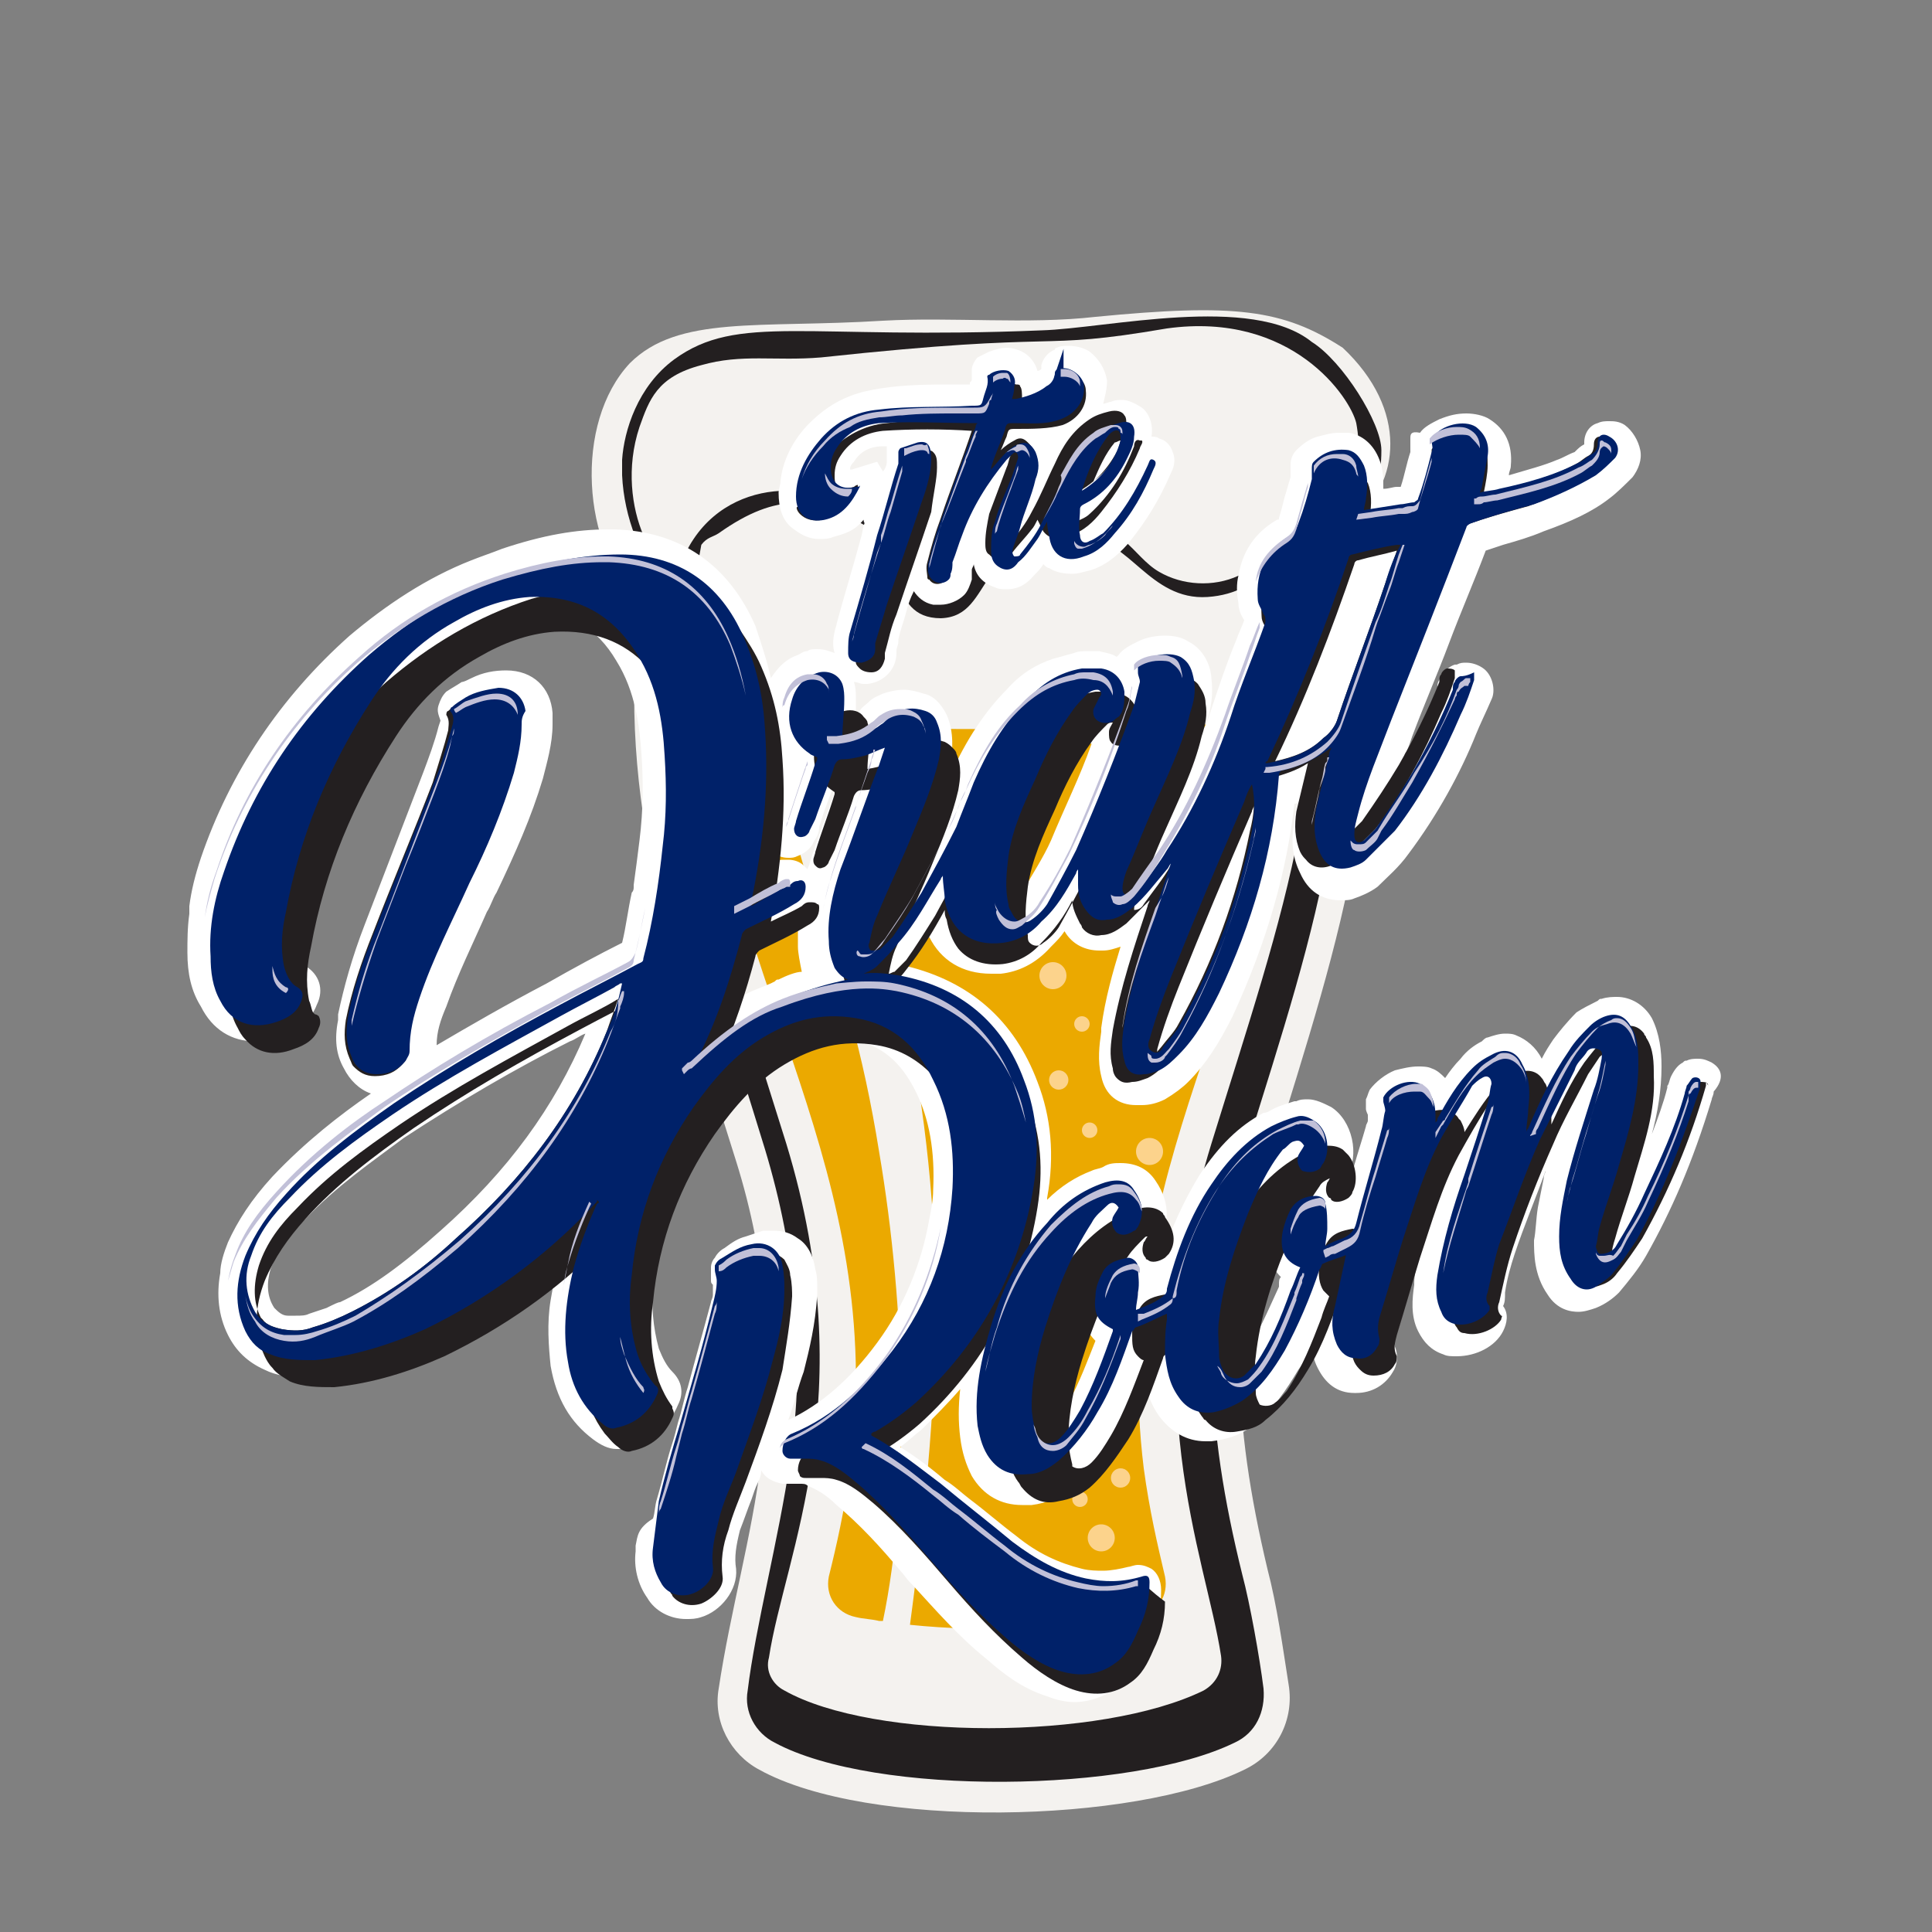 <?xml version="1.0" encoding="utf-8"?>
<!-- Generator: Adobe Illustrator 27.9.6, SVG Export Plug-In . SVG Version: 9.03 Build 54986)  -->
<svg version="1.1" id="Layer_1" xmlns="http://www.w3.org/2000/svg" xmlns:xlink="http://www.w3.org/1999/xlink" x="0px" y="0px"
	 viewBox="0 0 100 100" style="enable-background:new 0 0 100 100;" xml:space="preserve">
<rect x="0" y="0" width="100" height="100" fill="#808080" stroke="none"/>
<style type="text/css">
	.st0{display:none;}
	.st1{fill-rule:evenodd;clip-rule:evenodd;fill:#F4F2EF;}
	.st2{fill:#EBA900;}
	.st3{fill:#231F20;}
	.st4{fill:#FCD38C;}
	.st5{fill:#FFFFFF;}
	.st6{fill:#002169;}
	.st7{fill:#C1C0D8;}
	.st8{fill:#C1C0D8;stroke:#002169;stroke-width:0.5;stroke-miterlimit:10;}
</style>
<g id="Bounding" class="st0">
</g>
<g id="Atrium_Bar" class="st0">
</g>
<g id="Bon_Temps_Daiquiris" class="st0">
</g>
<g id="Cafe_Paragon" class="st0">
</g>
<g id="Gator_Coffee_Co" class="st0">
</g>
<g id="Legends" class="st0">
</g>
<g id="Marketplace_Buffet" class="st0">
</g>
<g id="Roxy_x27_s" class="st0">
</g>
<g id="Tamahka_Trails" class="st0">
</g>
<g id="Draft_Bets">
	<g>
		<g>
			<g>
				<path class="st1" d="M69.9,27.1c2.5,12.6-0.4,20.9-4.1,32.9c-2.3,7.5-2,13.6-0.2,21.2c0.5,1.9,0.8,4.1,1.1,6
					c0.3,1.8-0.6,3.6-2.3,4.4c-5.7,2.8-19.5,3.1-25.1,0c-1.5-0.8-2.4-2.5-2.1-4.2c0.6-4,1.7-7.8,2.2-11.8c0.7-5.3,0.3-10.4-1.3-15.5
					c-3.3-10.6-6.2-18.4-5-28.9c-3-2.9-3.4-9.3-0.5-12.4c2.5-2.5,6.7-1.8,13.1-2.2c3.6-0.2,7.5,0.2,11-0.2c7.2-0.7,9.7-0.4,12.8,1.6
					c3.4,3.2,3,7,0.5,9C70,27,70,27.1,69.9,27.1z"/>
				<g>
					<path class="st2" d="M44,52.6c-1.6-5.6-3.1-8.8-4-15.1c-1.1,0-2.3-0.1-3.4-0.2C37.5,51,46,60.5,44,76.1
						c-0.3,2.1-0.7,3.9-1.1,5.5c-0.2,1,0.4,1.9,1.4,2.1c0.4,0.1,0.8,0.1,1.2,0.2l0.2,0c1.4-6.7,1.2-16.1-0.2-24.3
						C45.1,57.1,44.6,54.8,44,52.6z"/>
					<path class="st2" d="M59.2,76c-1.9-15.5,6.6-25,7.4-38.7c-7,0.4-14.1,0.5-21.1,0.4c-0.4,0-0.8,0-1.1,0c0,2.8,0.5,5.5,1.1,8.4
						c0.3,1.6,0.7,3.3,1.1,5c2.4,11.5,2.3,19.5,0.5,33c3.9,0.4,7.9,0.2,11.8-0.4c1-0.2,1.6-1.1,1.4-2.1C59.9,79.9,59.5,78.2,59.2,76
						z"/>
				</g>
				<path class="st3" d="M71.5,23.3c0-1.4-2-4.6-3.6-5.6c-3.1-2.5-10.6-0.7-14-0.6c-12.2,0.5-15.7-0.9-19,1.5
					c-1.9,1.4-2.6,3.7-2.7,5.2v0.8c0.1,2.2,1,4.4,2.1,5.5c0.2,0.1,0.3,0.1,0.5,0c-1.5,10.9,1.5,18.6,4.8,29.4
					c1.6,5.3,2.1,10.6,1.3,16.1c-0.6,4.1-1.8,8.6-2.2,11.9c-0.2,1.1,0.4,2.2,1.4,2.7c5.2,2.8,18.5,2.6,23.8,0
					c1.1-0.5,1.6-1.6,1.5-2.8c-0.2-1.6-0.7-4.4-1.1-5.9c-1.9-7.7-2.3-14.1,0.2-22c3.7-11.9,6.6-20.1,3.9-32.7c0-0.1,0-0.2-0.1-0.2
					c0.4,0.4,1.6,0,1.8-0.2C71.2,25.2,71.5,24.8,71.5,23.3z M62.7,59.2c-4,13-0.3,21.3,0.5,26.5c0.1,0.7-0.2,1.4-0.9,1.8
					c-5.3,2.6-17.1,2.6-21.7,0c-0.6-0.3-1-1-0.8-1.7c0.8-5.3,4.9-13.5,0.9-26.6c-3.8-12.2-6.6-19.5-4.4-31c0.3-0.4,0.6-0.4,0.9-0.6
					c3.1-2.2,5-1.8,7.4-0.5c2.3,1.2,1.2,4.9,4.1,4.9c2.9-0.1,1.5-4.5,7.5-4.1c2.2-0.1,3.3,3.2,6.3,3s3.9-2.6,4.8-3.8
					C69.5,39,66.5,46.9,62.7,59.2z"/>
			</g>
			<path class="st1" d="M70.2,21.9c-0.3-1.3-3.3-5.8-9.8-4.9c-7,1.2-4.9,0.1-17.9,1.5c-2.4,0.2-4.1-0.2-6.2,0.4
				c-2.3,0.6-2.7,1.8-3.2,3.2c-0.7,2.1-0.4,4.2,0.2,5.6c1.4,3.4,1.9,1.2,2.6,0.2c1.2-1.8,3.1-2.5,4.8-2.5c1.5-0.1,2.9,0.3,3.7,0.8
				c1.4,0.6,2,2.1,2.3,2.7c0.4,0.5,1,0.8,1.7,0.8c1.6-0.1,2-1.9,3.4-2.3c1.4-0.4,3.2-0.5,4.6-0.2c0.7,0.1,1.3,0.4,1.8,0.8
				c0.6,0.5,1.1,1.2,1.8,1.6c1.2,0.7,2.8,0.8,4.1,0.2c1.4-0.6,2.3-1.8,2.6-3.2c0.1-0.3,0.1-0.7,0.3-1c0.1-0.1,0.2-0.2,0.2-0.3
				c0,0,0,0,0.1,0c0.1,0,0.2,0,0.3,0.2c0.5,0.4,1.1,0.6,1.7,0.2C70.5,24.7,70.4,23,70.2,21.9z"/>
		</g>
		<circle class="st4" cx="59.5" cy="59.6" r="0.7"/>
		<circle class="st4" cx="57" cy="79.6" r="0.7"/>
		<circle class="st4" cx="54.5" cy="50.5" r="0.7"/>
		<circle class="st4" cx="54.8" cy="55.9" r="0.5"/>
		<circle class="st4" cx="56.4" cy="58.5" r="0.4"/>
		<circle class="st4" cx="56" cy="53" r="0.4"/>
		<circle class="st4" cx="58" cy="76.5" r="0.5"/>
		<circle class="st4" cx="55.9" cy="77.6" r="0.4"/>
		<g>
			<path class="st5" d="M88.6,55c-0.2-0.1-0.4-0.2-0.7-0.2c-0.2,0-0.4,0-0.6,0.1c-0.1,0-0.1,0-0.2,0.1c-0.2,0.1-0.4,0.3-0.6,0.7
				c-0.1,0.2-0.1,0.4-0.2,0.5c0,0,0,0,0,0.1c-0.2,0.8-0.5,1.6-0.8,2.4c0.3-1.1,0.5-2.3,0.5-3.5c0-0.8-0.1-1.7-0.5-2.5
				c-0.4-0.7-1.1-1.1-1.8-1.1c-0.2,0-0.5,0-0.8,0.1c-0.1,0-0.1,0-0.2,0.1l0,0c-0.4,0.2-0.8,0.4-1.1,0.6c-0.5,0.5-0.9,1-1.2,1.4
				c-0.2,0.3-0.4,0.6-0.6,1c0,0,0,0,0,0c-0.3-0.6-0.8-1-1.3-1.2c-0.2-0.1-0.4-0.1-0.6-0.1c-0.3,0-0.6,0.1-0.9,0.2
				c-0.1,0-0.2,0.1-0.3,0.2c-0.4,0.2-0.8,0.5-1.1,0.9c-0.3,0.3-0.6,0.7-0.8,1c-0.2-0.2-0.4-0.4-0.7-0.5c-0.2-0.1-0.5-0.1-0.7-0.1
				c-0.4,0-0.8,0.1-1.2,0.2c-0.5,0.2-1,0.6-1.3,1c-0.1,0.2-0.1,0.3-0.2,0.5c0,0.2,0,0.4,0,0.5c0,0.1,0.1,0.3,0.1,0.3c0,0,0,0,0,0
				c0,0.1,0,0.2,0,0.3c0,0.1-0.1,0.2-0.1,0.3c-0.2,0.7-0.4,1.3-0.6,2c-0.1,0.5-0.3,1-0.4,1.5c-0.1-0.2-0.3-0.4-0.4-0.5
				c0.2-0.1,0.3-0.3,0.4-0.4c0.7-1.1,0.3-2.9-0.8-3.6c-0.4-0.2-0.8-0.4-1.2-0.4c-0.2,0-0.4,0-0.6,0.1l-0.1,0
				c-0.3,0.1-0.7,0.2-1.1,0.4c-0.2,0.1-0.3,0.2-0.5,0.2c-1.3,0.7-2.3,1.7-3.3,3.2c-0.8,1.3-1.5,2.8-2,4.4c-0.1-0.2-0.3-0.4-0.5-0.6
				c0,0,0,0,0,0c0.2-0.1,0.3-0.3,0.4-0.5c0.4-0.6,0.7-1.7-0.2-3c-0.4-0.6-1-0.9-1.8-0.9c-0.3,0-0.6,0-0.9,0.2
				c-0.2,0.1-0.4,0.1-0.6,0.2c-0.8,0.3-1.6,0.8-2.3,1.5c0,0,0-0.1,0-0.1c0.4-2.2,0.2-4.2-0.5-6c-1.2-3.2-3.5-5.2-6.8-6
				c0,0,0.1-0.1,0.1-0.1c0.4-0.5,0.7-1,1.1-1.4c0.6,1.2,1.7,1.9,3.2,1.9c0.2,0,0.3,0,0.5,0c0.9-0.1,1.8-0.5,2.6-1.4
				c0.3-0.3,0.5-0.5,0.7-0.8l0,0c0.4,0.7,1.1,1,1.8,1c0.1,0,0.2,0,0.2,0c0.3,0,0.6-0.1,0.9-0.2c-0.4,1.3-0.8,2.7-1,4.2l0,0.2
				c-0.1,0.7-0.2,1.5,0,2.3c0.2,1,0.9,1.5,1.8,1.5c0.1,0,0.2,0,0.3,0c0.4,0,0.8-0.1,1.2-0.3c0.5-0.3,0.9-0.6,1.2-0.9
				c0.9-0.9,1.6-2,2.3-3.4c1.8-3.9,2.8-7.5,3.2-11c0.1,0,0.1,0,0.2-0.1c-0.1,0.3-0.2,0.7-0.2,1c0,0,0,0.1,0,0.1l0,0
				c-0.2,0.9-0.1,1.8,0.3,2.6c0.4,0.9,1.1,1.4,2.1,1.4c0.2,0,0.5,0,0.7-0.1c0.3-0.1,0.8-0.3,1.2-0.6c0.5-0.5,1.1-1,1.6-1.7
				c1.5-2,2.7-4.2,3.5-6.2c0.2-0.5,0.5-1.1,0.8-1.8c0.2-0.4,0.1-1.1-0.3-1.5c-0.2-0.2-0.6-0.4-1-0.4c-0.2,0-0.3,0-0.5,0.1
				c0,0-0.1,0-0.1,0c0,0,0,0,0,0c-0.3,0.1-0.5,0.3-0.7,0.6c-0.1,0.2-0.2,0.3-0.2,0.5c0,0,0,0,0,0.1c-0.4,1.1-1,2.2-1.7,3.5
				c0-0.1,0.1-0.2,0.1-0.2c0.1-0.2,0.2-0.5,0.3-0.8c0.6-1.6,1.3-3.2,1.9-4.8c0.6-1.6,1.3-3.2,1.9-4.8c0.3-0.1,0.6-0.2,0.9-0.3
				c0.7-0.2,1.4-0.4,2.1-0.7c1.4-0.5,2.5-1,3.4-1.7c0.4-0.3,0.8-0.7,1.2-1.1c0.3-0.4,0.5-0.9,0.4-1.4c-0.1-0.5-0.4-1-0.8-1.3
				c-0.3-0.2-0.6-0.2-0.8-0.2c-0.2,0-0.4,0-0.6,0.1c-0.4,0.1-0.7,0.5-0.7,1c0,0,0,0.1,0,0.1c0,0,0,0,0,0c-0.2,0.1-0.3,0.2-0.5,0.4
				c-0.3,0.1-0.6,0.3-0.9,0.4c-0.7,0.3-1.5,0.5-2.5,0.8c0-0.2,0.1-0.3,0.1-0.5c0.1-1.1-0.3-1.9-1.1-2.4c-0.3-0.2-0.8-0.3-1.2-0.3
				c-0.5,0-0.9,0.1-1.4,0.3c-0.4,0.2-0.8,0.4-1,0.7C73,22.3,73,22.5,73,22.7c0,0.1,0,0.2,0,0.3c0,0.1,0,0.3,0,0.4c0,0,0,0,0,0
				c-0.2,0.6-0.3,1.2-0.5,1.8c-0.1,0-0.1,0-0.2,0c-0.2,0-0.4,0.1-0.7,0.1c0-0.5,0-1-0.2-1.5c-0.3-0.8-0.9-1.3-1.6-1.4
				c-0.2,0-0.3,0-0.5,0c-0.4,0-0.7,0.1-1.1,0.2c-0.4,0.1-0.8,0.4-1.1,0.7c-0.2,0.2-0.3,0.5-0.3,0.7c0,0.1,0,0.2,0,0.3v0
				c0,0.1,0,0.3,0,0.4l0,0c-0.1,0.3-0.2,0.7-0.3,1c-0.1,0.4-0.2,0.8-0.3,1.1c0,0.1,0,0.1-0.1,0.1c-1.2,0.7-1.8,1.7-2,2.9
				c-0.1,0.4-0.1,0.9,0,1.4c0,0.3,0.1,0.6,0.3,0.9c-0.1,0.3-0.3,0.7-0.4,1c-0.5,1.2-0.9,2.4-1.3,3.6c-0.1,0.3-0.2,0.7-0.4,1
				c0-0.2,0.1-0.3,0.2-0.5c0.2-0.6,0.3-1.3,0.2-2.1c0-0.3-0.2-1.4-1.2-1.9c-0.3-0.2-0.7-0.3-1.2-0.3c-0.5,0-1,0.1-1.4,0.3
				c-0.4,0.2-0.8,0.4-1,0.7c0,0-0.1,0.1-0.1,0.1c-0.3-0.2-0.6-0.2-0.9-0.3c-0.2,0-0.3,0-0.5,0c-0.3,0-0.6,0-0.8,0.1
				c-0.4,0.1-0.7,0.2-1.1,0.3c-0.9,0.3-1.7,0.8-2.4,1.6c-1.1,1.1-2.1,2.6-2.9,4.4c0,0.1-0.1,0.2-0.2,0.4c0.1-0.3,0.2-0.6,0.2-1
				c0.1-0.6,0.2-1.6-0.2-2.5c-0.3-0.6-0.7-1-1.2-1.1c-0.3-0.1-0.7-0.2-1-0.2c-0.4,0-0.8,0.1-1.1,0.2c-0.2,0.1-0.5,0.2-0.7,0.4
				c-0.2,0.2-0.4,0.3-0.5,0.5c0,0-0.1,0.1-0.2,0.1c0-0.2,0-0.4,0-0.7c0-0.3,0-0.6-0.1-0.9c0.2,0,0.3,0.1,0.5,0.1c0.1,0,0.2,0,0.2,0
				c0.9-0.1,1.5-0.8,1.5-1.6v0c0,0,0-0.1,0-0.1c0-0.2,0.1-0.3,0.1-0.5l0-0.1c0.1-0.5,0.3-1,0.4-1.4c0.1-0.4,0.2-0.7,0.4-1.1
				c0.2,0.3,0.5,0.6,1,0.7c0.1,0,0.2,0,0.4,0l0,0c0.4,0,0.9-0.2,1.2-0.5c0.2-0.2,0.3-0.5,0.4-0.8c0-0.1,0-0.2,0-0.4c0,0,0-0.1,0-0.1
				c0-0.1,0.1-0.2,0.1-0.3c0.1,0.6,0.5,1,1.1,1.2c0.2,0.1,0.4,0.1,0.6,0.1c0.4,0,0.9-0.1,1.4-0.7c0.2-0.2,0.4-0.4,0.5-0.6
				c0.1,0.1,0.2,0.2,0.3,0.2c0.3,0.2,0.7,0.3,1.2,0.3c0.3,0,0.6-0.1,1-0.2c0.9-0.3,1.6-1,2-1.5c0.8-1,1.5-2.1,2.1-3.5l0,0
				c0.1-0.2,0.3-0.6,0.1-1.1c-0.1-0.3-0.3-0.6-0.7-0.7c-0.1-0.1-0.3-0.1-0.4-0.1l0,0c0.1-0.6-0.1-1.2-0.5-1.5
				c-0.3-0.2-0.7-0.4-1-0.4c-0.2,0-0.4,0-0.6,0.1c-0.1,0-0.3,0.1-0.4,0.1c0.1-0.4,0.2-0.8,0.2-1.2c-0.1-0.6-0.4-1.1-0.9-1.5
				c-0.3-0.2-0.7-0.3-1.1-0.3c-0.2,0-0.4,0-0.6,0.1c0,0-0.1,0-0.1,0.1c0,0,0,0,0,0c-0.3,0.1-0.6,0.4-0.7,0.8c0,0.1,0,0.1,0,0.2
				c0,0-0.1,0.1-0.2,0.1c-0.1-0.4-0.4-0.8-0.8-1c-0.2-0.1-0.5-0.2-0.8-0.2c-0.3,0-0.6,0.1-0.9,0.2c-0.2,0.1-0.4,0.2-0.6,0.3
				c-0.2,0.2-0.3,0.5-0.3,0.6c0,0.1,0,0.3,0,0.5c0,0.1,0,0.1-0.1,0.2c0,0,0,0.1,0,0.1c-0.2,0-0.5,0-0.7,0c-1.3,0-2.6,0-3.9,0.2
				c-0.6,0.1-1.1,0.2-1.6,0.4c-0.8,0.3-1.5,0.8-2.1,1.4c-0.9,0.9-1.4,2-1.5,3c0,0.2-0.1,0.4-0.1,0.6c0,0.8,0.2,1.5,0.8,1.9
				c0.4,0.3,0.8,0.5,1.3,0.5c0.2,0,0.5,0,0.7-0.1c0.7-0.2,1.1-0.3,1.6-0.9c0,0.2,0.1,0.1,0,0.3l-0.1,0.5c-0.4,1.5-0.9,3.1-1.3,4.6
				c0,0.1-0.1,0.3-0.1,0.4c-0.1,0.4-0.1,0.8,0,1.1c-0.3-0.1-0.5-0.2-0.9-0.2c-0.2,0-0.4,0-0.5,0.1c-0.2,0-0.3,0.1-0.5,0.2
				c-0.6,0.2-1,0.6-1.4,1.2c-0.2-0.9-0.5-1.8-0.8-2.7c-1.4-3.2-3.9-4.9-7.3-5c-0.1,0-0.2,0-0.3,0c-1.7,0-3.4,0.3-5.5,1
				c-0.5,0.2-1.1,0.4-1.6,0.6c-2.3,0.9-4.4,2.3-6.3,3.9c-3.6,3.2-6.2,7.1-7.7,11.5c-0.3,0.9-0.5,1.7-0.6,2.5c0,0.1,0,0.1,0,0.2
				l0,0.2c-0.1,0.7-0.1,1.4-0.1,2c0,1.1,0.2,2,0.7,2.8c0.6,1.2,1.6,1.8,2.8,1.8c0.4,0,0.9-0.1,1.3-0.2c0.9-0.3,1.6-0.9,1.9-1.7
				c0.4-0.8,0.1-1.6-0.6-2c-0.1,0-0.1-0.1-0.2-0.4c-0.1-0.7-0.1-1.5,0.1-2.5c0.7-3.8,2.1-7.3,4.3-10.4c1.2-1.7,2.5-3,3.9-3.8
				c1.2-0.7,2.4-1.1,3.4-1.2c0.1,0,0.3,0,0.4,0c1.8,0,3.2,0.8,4.2,2.5c1,1.6,1.2,3.4,1.3,4.8c0.1,1.4,0.1,2.9-0.1,4.5
				c-0.1,0.8-0.2,1.6-0.3,2.3l0,0.1c0,0.1,0,0.2-0.1,0.3v0c-0.2,0.9-0.3,1.8-0.5,2.6c-1.2,0.6-2.5,1.3-3.9,2.1
				c-2.1,1.1-4,2.2-5.7,3.2c0-0.7,0.2-1.3,0.5-2c0.6-1.7,1.4-3.3,2.1-4.9c0.2-0.3,0.3-0.7,0.5-1c1-2.1,1.8-3.9,2.4-5.9
				c0.2-0.8,0.5-1.8,0.5-2.8v0l0-0.2c0-0.2,0-0.3,0-0.4c-0.1-1.3-1-2.2-2.4-2.2h0c-0.6,0-1.2,0.1-1.8,0.4c-0.2,0.1-0.4,0.2-0.5,0.2
				c-0.3,0.2-0.5,0.3-0.8,0.5l0,0c-0.2,0.2-0.3,0.4-0.4,0.7c-0.1,0.3,0,0.5,0.1,0.8l-0.1,0.3c-0.2,0.8-0.5,1.6-0.8,2.4
				c-0.5,1.3-1,2.6-1.5,3.9c-0.5,1.3-1,2.6-1.5,3.9c-0.7,1.8-1.1,3.3-1.4,4.7c0,0.1,0,0.2,0,0.3c-0.2,1-0.1,1.8,0.3,2.5
				c0.3,0.6,0.8,1.1,1.4,1.3c-1.6,1.1-3.4,2.5-5.1,4.3c-1.1,1.2-1.8,2.3-2.3,3.4c-0.2,0.5-0.4,1.1-0.4,1.6c-0.2,1.1-0.1,2.2,0.4,3.2
				c0.4,0.8,1,1.4,1.9,1.8c0.6,0.3,1.3,0.4,2.1,0.4c0.2,0,0.4,0,0.6,0c2-0.2,4-0.7,6.1-1.7c2.2-1.1,4.3-2.4,6.3-4
				c-0.1,0.6-0.2,1.1-0.3,1.7c-0.2,1.2-0.1,2.4,0,3.4c0.3,1.7,1,2.9,2.2,3.8c0.4,0.3,0.8,0.5,1.2,0.5c0.1,0,0.2,0,0.4,0
				c1.3-0.3,2.3-1.1,2.8-2.3c0.3-0.6,0.2-1.2-0.3-1.7c-0.3-0.3-0.5-0.7-0.7-1.2c-0.3-1.1-0.4-2.2-0.3-3.6c0.3-3,1.3-5.8,3-8.2
				c1-1.5,2.1-2.5,3.3-3.3c1-0.6,2-1,3-1c0.3,0,0.7,0,1,0.1c1.5,0.3,2.5,1.1,3.3,2.7c0.7,1.4,1,3.1,0.9,5.1c0,0.5-0.1,1-0.2,1.5
				c-0.4,2.3-1.3,4.5-2.7,6.4c-1.4,1.9-2.9,3.2-4.6,4c0.3-0.8,0.5-1.7,0.8-2.5c0.3-1.2,0.6-2.4,0.7-4v-0.1c0,0,0-0.2,0-0.3
				c0-0.2,0-0.6-0.1-0.9c-0.1-0.7-0.4-1.3-0.9-1.6c-0.4-0.3-0.8-0.4-1.3-0.4c-0.2,0-0.4,0-0.5,0c-0.3,0.1-0.6,0.2-0.9,0.3
				c-0.4,0.1-0.7,0.3-1.1,0.6c-0.2,0.1-0.4,0.3-0.5,0.5c-0.1,0.1-0.2,0.3-0.2,0.5c0,0.2,0,0.4,0,0.6s0,0.2,0.1,0.3c0,0,0,0.1,0,0.1
				c0,0.1,0,0.3,0,0.4c0,0.2-0.1,0.3-0.1,0.4c-0.4,1.5-0.8,2.9-1.2,4.4c-0.2,0.6-0.3,1.2-0.5,1.8c-0.1,0.4-0.2,0.8-0.3,1.1
				c-0.3,0.9-0.5,1.9-0.8,2.9c-0.1,0.3-0.1,0.7-0.2,1C33,79.1,33,79.5,32.9,80l0,0.3c-0.1,0.8,0.1,1.7,0.6,2.4
				c0.4,0.7,1.2,1.1,2,1.1c0.3,0,0.5,0,0.8-0.1c1-0.3,1.9-1.4,1.8-2.5c-0.1-0.6,0-1.2,0.2-2c0.2-0.5,0.4-1.1,0.6-1.6
				c0.1-0.3,0.2-0.6,0.3-0.8c0.1-0.2,0.2-0.4,0.2-0.7c0.2,0.4,0.6,0.6,1.1,0.7c0.2,0,0.3,0,0.5,0c0.1,0,0.2,0,0.3,0l0.1,0
				c0.2,0,0.3,0,0.4,0.1c0.5,0.2,1,0.5,1.5,1c1.2,1,2.3,2.2,3.3,3.4c0.2,0.2,0.3,0.4,0.5,0.6l0.1,0.1c1.2,1.3,2.4,2.7,3.9,3.9
				c0.8,0.7,1.8,1.5,3.1,1.9c0.5,0.2,1,0.3,1.4,0.3c0.8,0,1.6-0.3,2.3-0.8c0.8-0.6,1.2-1.3,1.5-2c0.5-1.1,0.7-2,0.7-3
				c0-0.5-0.2-0.9-0.5-1.1c-0.2-0.1-0.4-0.2-0.7-0.2c-0.2,0-0.4,0.1-0.5,0.1c-0.4,0.1-0.9,0.2-1.3,0.2c-0.3,0-0.7,0-1.1-0.1
				c-1.2-0.3-2.3-0.8-3.4-1.7c-0.8-0.6-1.6-1.3-2.4-1.9l0,0c-0.4-0.3-0.8-0.7-1.3-1l0,0c-0.7-0.6-1.5-1.2-2.3-1.7
				c0.4-0.3,0.7-0.6,1.1-0.9c0.7-0.7,1.4-1.4,2-2.1c-0.1,0.9-0.1,1.7,0,2.5c0.1,0.8,0.3,1.4,0.6,2c0.6,1,1.5,1.5,2.6,1.5
				c0.2,0,0.3,0,0.5,0c0.8-0.1,1.5-0.4,2.1-1c1-0.9,1.7-1.9,2.2-2.8c0.7-1.1,1.1-2.3,1.5-3.4c0,1,0.3,1.9,0.8,2.6
				c0.6,0.8,1.4,1.3,2.4,1.3c0.1,0,0.2,0,0.3,0c0.8-0.1,1.5-0.3,2.1-0.8c1.1-0.8,1.8-1.9,2.4-2.9c0.3-0.4,0.5-0.9,0.7-1.3
				c0,0.4,0.1,0.8,0.3,1.2c0.4,0.8,1,1.3,1.9,1.3c0,0,0.1,0,0.1,0c0.8,0,1.5-0.4,1.9-1.1c0.2-0.3,0.3-0.8,0.1-1.3
				c0-0.1-0.1-0.2,0-0.4l0.2-0.6c0.3-1.1,0.7-2.3,1-3.4c0,0,0-0.1,0-0.1c-0.1,0.4-0.2,0.8-0.2,1.2l0,0c0,0,0,0.1,0,0.1
				c-0.1,0.7-0.2,1.6,0.2,2.4c0.3,0.6,0.7,1,1.3,1.2c0.2,0.1,0.4,0.1,0.7,0.1c1,0,2-0.5,2.4-1.3c0.2-0.4,0.3-0.9,0-1.3
				c0.1-0.2,0.1-0.4,0.1-0.7c0.1-0.7,0.3-1.4,0.5-2c0.5-1.5,1.1-2.9,1.6-4.3c0,0.1-0.1,0.2-0.1,0.4c-0.1,0.5-0.2,1-0.3,1.5
				c-0.1,0.6-0.1,1.2-0.2,1.7c0,0.7,0,1.8,0.7,2.8c0.5,0.8,1.2,0.9,1.6,0.9l0,0c0.3,0,0.6-0.1,0.9-0.2c0.5-0.2,0.9-0.5,1.2-0.8
				c0.5-0.6,1-1.2,1.4-1.9c1.3-2.3,2.4-4.8,3.4-8.1c0-0.1,0.1-0.2,0.1-0.4C89.3,55.8,89.1,55.3,88.6,55z M64.4,70.1
				c0-0.5,0-1.1,0-1.5c0.2-1.4,0.6-2.9,1.2-4.6c-0.1,0.9,0.2,1.6,0.7,2.1c-0.1,0.1-0.1,0.2-0.1,0.4l0,0.1
				C65.6,67.9,65.1,69.1,64.4,70.1C64.4,70.1,64.4,70.1,64.4,70.1z M16.9,67.7c-0.3,0.1-0.6,0.2-0.9,0.3c-0.2,0.1-0.4,0.1-0.7,0.1
				c-0.1,0-0.2,0-0.4,0c-0.3,0-0.5-0.2-0.7-0.4c-0.4-0.6-0.4-1.3-0.2-2c0.4-1.1,1.1-2,1.8-2.6c1.6-1.7,3.5-3,5.1-4.2
				c2.9-1.9,5.8-3.6,8.6-5c0.3-0.1,0.5-0.3,0.8-0.4c-1.6,3.8-4,7.1-7.5,10.2c-1.9,1.7-3.5,2.9-5.2,3.7
				C17.5,67.4,17.3,67.5,16.9,67.7z M40.3,50.7c-0.1,0-0.1,0-0.2,0.1l-0.2,0.1c-0.7,0.3-1.1,0.4-1.7,0.8c0.3-0.9,0.4-1.6,0.7-2.6
				c0.4-0.2,0.8-0.4,1.1-0.6c0.4-0.2,0.8-0.4,1.1-0.6c0.1,0,0.2-0.1,0.2-0.2c0,0.4,0,0.9,0,1.3c0,0.3,0.1,0.8,0.2,1.3
				C41.2,50.3,40.7,50.5,40.3,50.7z M54.7,72.9c0-1.3,0.3-2.6,0.7-3.8c0.2-0.6,0.4-1.2,0.6-1.8c-0.1,0.9,0.2,1.6,0.7,2.1
				c-0.4,1-0.8,2.1-1.4,3.2c-0.2,0.3-0.3,0.6-0.5,0.8C54.7,73.2,54.7,73.1,54.7,72.9z M55.7,38.1c0.2,0.2,0.5,0.3,0.8,0.4
				c-0.6,1.7-1.4,3.3-2.1,5c-0.4,0.9-1,1.8-1.5,2.7c0,0.1-0.1,0.1-0.2,0.2c-0.1-0.6,0-1.3,0.1-1.9c0.2-1.3,0.7-2.5,1.3-3.8
				c0.4-1,0.9-2,1.5-2.8C55.6,38,55.6,38,55.7,38.1z M45.4,23.9l-1.3,0.4c0,0-0.1,0-0.1,0c0,0,0,0,0,0c0,0,0,0,0,0
				c0-0.1,0-0.2,0.2-0.4c0.3-0.5,0.8-0.8,1.5-0.8c0,0,0.1,0,0.2,0c0,0.1,0,0.1,0,0.2c0,0,0,0,0,0.1c0,0,0,0.1,0,0.1
				c0,0.1,0,0.3,0,0.4c0,0,0,0,0,0c0,0.2-0.1,0.4-0.2,0.5L45.4,23.9z M39.8,43.9c0.1,0.1,0.1,0.1,0.2,0.2c0.2,0.2,0.5,0.3,0.8,0.3
				c0.2,0,0.3,0,0.5-0.1c0.3-0.1,0.7-0.4,0.8-0.7c0.2-0.3,0.3-0.5,0.3-0.8l0.1-0.3c0.2-0.7,0.5-1.4,0.8-2.2c0,0,0.1,0,0.1,0
				c-0.1,0.2-0.2,0.5-0.2,0.7c-0.4,1.2-0.9,2.4-1.3,3.7c0,0.1-0.1,0.2-0.1,0.3c-0.1-0.1-0.1-0.1-0.2-0.2c-0.2-0.2-0.5-0.3-0.8-0.3
				c-0.1,0-0.2,0-0.3,0c-0.2,0-0.3,0.1-0.5,0.2c-0.1,0-0.2,0.1-0.3,0.2c0,0,0,0-0.1,0C39.7,44.6,39.8,44.3,39.8,43.9z"/>
			<g>
				<g>
					<g>
						<path class="st3" d="M41,67.1c0-0.2,0-0.7-0.1-1.1c0-0.3-0.2-0.6-0.3-0.8l0,0l0,0l0,0l0,0l0,0l0,0l0,0l0,0l0,0l0,0l0,0l0,0
							l0,0l0,0l0,0l0,0l0,0l0,0l0,0l0,0l0,0l0,0l0,0l0,0l0,0l0,0l0,0l0,0l0,0l0,0l0,0l0,0l0,0l0,0l0,0l0,0l0,0l0,0l0,0l0,0l0,0l0,0
							l0,0l0,0l0,0l0,0l0,0l0,0l0,0l0,0l0,0l0,0l0,0l0,0l0,0l0,0l0,0l0,0l0,0l0,0l0,0l0,0l0,0l0,0l0,0l0,0l0,0l0,0l0,0l0,0l0,0l0,0
							l0,0l0,0l0,0l0,0l0,0l0,0l0,0l0,0l0,0l0,0l0,0l0,0l0,0l0,0l0,0l0,0l0,0l0,0l0,0l0,0l0,0l0,0l0,0l0,0l0,0l0,0l0,0
							c-0.3-0.3-0.7-0.4-1.2-0.3c-0.5,0.1-1,0.3-1.5,0.7c-0.2,0.1-0.3,0.2-0.4,0.4c0,0.1,0,0.2,0,0.2c0,0.2,0.1,0.4,0.1,0.6
							c0,0.4-0.1,0.8-0.2,1.2c-0.6,2.1-1.2,4.1-1.7,6.2c-0.4,1.3-0.8,2.6-1.1,4c-0.2,0.8-0.2,1.6-0.3,2.4c-0.1,0.6,0.1,1.2,0.4,1.8
							c0,0.1,0.1,0.1,0.1,0.2l0,0l0,0l0,0l0,0l0,0l0,0l0,0l0,0l0,0l0,0l0,0l0,0l0,0l0,0l0,0l0,0l0,0l0,0l0,0l0,0l0,0l0,0l0,0l0,0
							l0,0l0,0l0,0l0,0l0,0l0,0l0,0l0,0l0,0l0,0l0,0l0,0l0,0l0,0l0,0l0,0l0,0l0,0l0,0l0,0l0,0l0,0l0,0l0,0l0,0l0,0l0,0l0,0l0,0l0,0
							l0,0l0,0l0,0l0,0l0,0l0,0l0,0l0,0l0,0l0,0l0,0l0,0l0,0l0,0l0,0l0,0l0,0l0,0l0,0l0,0l0,0l0,0l0,0l0,0l0,0l0,0l0,0l0,0l0,0l0,0
							l0,0l0,0l0,0l0,0l0,0l0,0l0,0l0,0l0,0l0,0l0,0l0,0l0,0l0,0l0,0c0.3,0.4,0.9,0.6,1.5,0.4c0.5-0.2,1.2-0.8,1.1-1.4
							c-0.1-0.8,0-1.6,0.3-2.4c0.2-0.8,0.6-1.7,0.9-2.5c0.7-1.9,1.4-3.8,1.9-5.8C40.7,69.6,40.9,68.5,41,67.1z"/>
						<path class="st3" d="M48.5,24.2c0-0.4,0-0.6-0.2-0.8l0,0l0,0l0,0l0,0l0,0l0,0l0,0l0,0l0,0l0,0l0,0l0,0l0,0l0,0l0,0l0,0l0,0
							l0,0l0,0l0,0l0,0l0,0l0,0l0,0l0,0l0,0l0,0l0,0l0,0l0,0l0,0l0,0l0,0l0,0l0,0l0,0l0,0l0,0l0,0l0,0l0,0l0,0l0,0l0,0l0,0l0,0l0,0
							l0,0l0,0l0,0l0,0l0,0l0,0l0,0l0,0l0,0l0,0l0,0l0,0l0,0l0,0l0,0l0,0l0,0l0,0l0,0l0,0l0,0l0,0l0,0l0,0l0,0l0,0l0,0l0,0l0,0l0,0
							l0,0l0,0l0,0l0,0l0,0l0,0l0,0l0,0l0,0l0,0l0,0l0,0l0,0l0,0l0,0l0,0l0,0l0,0l0,0l0,0l0,0l0,0c-0.1-0.1-0.2-0.1-0.4-0.1
							c-0.3,0-0.6,0.2-0.9,0.3c-0.1,0-0.1,0.1-0.1,0.2c0,0.2,0,0.4,0,0.6c-0.3,1.2-0.7,2.5-1.1,3.7c-0.5,1.7-1,3.4-1.4,5.1
							c-0.1,0.3-0.1,0.7-0.1,1.1c0,0.1,0.1,0.2,0.2,0.3l0,0l0,0l0,0l0,0l0,0l0,0l0,0l0,0l0,0l0,0l0,0l0,0l0,0l0,0l0,0l0,0l0,0l0,0
							l0,0l0,0l0,0l0,0l0,0l0,0l0,0l0,0l0,0l0,0l0,0l0,0l0,0l0,0l0,0l0,0l0,0l0,0l0,0l0,0l0,0l0,0l0,0l0,0l0,0l0,0l0,0l0,0l0,0l0,0
							l0,0l0,0l0,0l0,0l0,0l0,0l0,0l0,0l0,0l0,0l0,0l0,0l0,0l0,0l0,0l0,0l0,0l0,0l0,0l0,0l0,0l0,0l0,0l0,0l0,0l0,0l0,0l0,0l0,0l0,0
							l0,0l0,0l0,0l0,0l0,0l0,0l0,0l0,0l0,0l0,0l0,0l0,0l0,0l0,0l0,0l0,0l0,0l0,0l0,0l0,0l0,0c0.1,0.1,0.3,0.2,0.6,0.2
							c0.4,0,0.6-0.3,0.7-0.7c0-0.1,0-0.2,0-0.3c0.2-0.7,0.3-1.3,0.6-2c0.6-1.8,1.2-3.5,1.8-5.3C48.3,25.6,48.5,24.8,48.5,24.2z"/>
						<path class="st3" d="M88.4,56.1L88.4,56.1C88.4,56.1,88.4,56.1,88.4,56.1C88.4,56.1,88.4,56.1,88.4,56.1L88.4,56.1L88.4,56.1
							L88.4,56.1L88.4,56.1L88.4,56.1L88.4,56.1L88.4,56.1L88.4,56.1L88.4,56.1L88.4,56.1L88.4,56.1L88.4,56.1L88.4,56.1L88.4,56.1
							L88.4,56.1L88.4,56.1L88.4,56.1L88.4,56.1L88.4,56.1L88.4,56.1L88.4,56.1L88.4,56.1L88.4,56.1L88.4,56.1L88.4,56.1L88.4,56.1
							L88.4,56.1L88.4,56.1L88.4,56.1L88.4,56.1L88.4,56.1L88.4,56.1L88.4,56.1L88.4,56.1L88.4,56.1L88.4,56.1L88.4,56.1L88.4,56.1
							L88.4,56.1L88.4,56.1L88.4,56.1L88.4,56.1L88.4,56.1L88.4,56.1L88.4,56.1L88.4,56.1L88.4,56.1L88.4,56.1L88.4,56.1L88.4,56.1
							L88.4,56.1L88.4,56.1L88.4,56.1L88.4,56.1L88.4,56.1L88.4,56.1L88.4,56.1L88.4,56.1L88.4,56.1L88.4,56.1L88.4,56.1L88.4,56.1
							L88.4,56.1L88.4,56.1L88.4,56.1L88.4,56.1L88.4,56.1L88.4,56.1L88.4,56.1L88.4,56.1L88.4,56.1L88.4,56.1L88.4,56.1L88.4,56.1
							L88.4,56.1L88.4,56.1L88.4,56.1L88.4,56.1L88.4,56.1L88.4,56.1L88.4,56.1L88.4,56.1L88.4,56.1L88.4,56.1L88.4,56.1L88.4,56.1
							L88.4,56.1L88.4,56.1L88.4,56.1L88.4,56.1L88.4,56.1L88.4,56.1L88.4,56.1L88.4,56.1L88.4,56.1L88.4,56.1
							C88.3,56,88.2,56,88,56c-0.1,0.1-0.2,0.2-0.3,0.4c-0.1,0.1-0.1,0.3-0.1,0.4c-0.5,1.8-1.3,3.5-2.1,5.2
							c-0.4,0.9-0.9,1.7-1.4,2.6c-0.1,0.2-0.2,0.3-0.4,0.4c-0.1,0.1-0.2,0.1-0.3,0.1c0-0.3,0.1-0.7,0.2-1c0.3-1.1,0.7-2.1,1-3.2
							c0.5-1.7,1.1-3.4,1-5.2c0-0.7,0-1.4-0.4-2c0-0.1-0.1-0.1-0.1-0.2l0,0l0,0l0,0l0,0l0,0l0,0l0,0l0,0l0,0l0,0l0,0l0,0l0,0l0,0
							l0,0l0,0l0,0l0,0l0,0l0,0l0,0l0,0l0,0l0,0l0,0l0,0l0,0l0,0l0,0l0,0l0,0l0,0l0,0l0,0l0,0l0,0l0,0l0,0l0,0l0,0l0,0l0,0l0,0l0,0
							l0,0l0,0l0,0l0,0l0,0l0,0l0,0l0,0l0,0l0,0l0,0l0,0l0,0l0,0l0,0l0,0l0,0l0,0l0,0l0,0l0,0l0,0l0,0l0,0l0,0l0,0l0,0l0,0l0,0l0,0
							l0,0l0,0l0,0l0,0l0,0l0,0l0,0l0,0l0,0l0,0l0,0l0,0l0,0l0,0l0,0l0,0l0,0l0,0l0,0l0,0l0,0l0,0l0,0l0,0l0,0
							c-0.3-0.4-0.7-0.5-1.2-0.3c-0.3,0.1-0.6,0.2-0.8,0.5c-0.4,0.4-0.8,0.9-1.1,1.3c-0.7,1-1.2,2.1-1.7,3.2c0-0.7,0-1.4-0.3-2.1
							c-0.1-0.1-0.1-0.2-0.2-0.3l0,0l0,0l0,0l0,0l0,0l0,0l0,0l0,0l0,0l0,0l0,0l0,0l0,0l0,0l0,0l0,0l0,0l0,0l0,0l0,0l0,0l0,0l0,0l0,0
							l0,0l0,0l0,0l0,0l0,0l0,0l0,0l0,0l0,0l0,0l0,0l0,0l0,0l0,0l0,0l0,0l0,0l0,0l0,0l0,0l0,0l0,0l0,0l0,0l0,0l0,0l0,0l0,0l0,0l0,0
							l0,0l0,0l0,0l0,0l0,0l0,0l0,0l0,0l0,0l0,0l0,0l0,0l0,0l0,0l0,0l0,0l0,0l0,0l0,0l0,0l0,0l0,0l0,0l0,0l0,0l0,0l0,0l0,0l0,0l0,0
							l0,0l0,0l0,0l0,0l0,0l0,0l0,0l0,0l0,0l0,0l0,0l0,0l0,0l0,0l0,0c-0.3-0.4-0.8-0.5-1.4-0.2c-0.3,0.2-0.7,0.5-1,0.7
							c-0.6,0.7-1.1,1.5-1.6,2.3c0-0.2-0.1-0.4-0.2-0.6c0,0,0,0-0.1-0.1l0,0l0,0l0,0l0,0l0,0l0,0l0,0l0,0l0,0l0,0l0,0l0,0l0,0l0,0
							l0,0l0,0l0,0l0,0l0,0l0,0l0,0l0,0l0,0l0,0l0,0l0,0l0,0l0,0l0,0l0,0l0,0l0,0l0,0l0,0l0,0l0,0l0,0l0,0l0,0l0,0l0,0l0,0l0,0l0,0
							l0,0l0,0l0,0l0,0l0,0l0,0l0,0l0,0l0,0l0,0l0,0l0,0l0,0l0,0l0,0l0,0l0,0l0,0l0,0l0,0l0,0l0,0l0,0l0,0l0,0l0,0l0,0l0,0l0,0l0,0
							l0,0l0,0l0,0l0,0l0,0l0,0l0,0l0,0l0,0l0,0l0,0l0,0l0,0l0,0l0,0l0,0l0,0l0,0l0,0l0,0l0,0l0,0l0,0l0,0l0,0
							c-0.1-0.2-0.3-0.3-0.5-0.4c-0.6-0.2-1.6,0.2-1.9,0.7c0,0.1-0.1,0.2,0,0.2c0,0.2,0.1,0.4,0.1,0.5c0,0.3-0.1,0.7-0.2,1
							c-0.4,1.6-0.9,3.2-1.3,4.8c-0.1,0.4-0.3,0.7-0.7,0.8c-0.1,0.1-0.3,0.1-0.4,0.2c0-0.1,0-0.2,0-0.3c0-0.4,0-0.8-0.1-1.3
							c0-0.1-0.1-0.2-0.1-0.3l0,0l0,0l0,0l0,0l0,0l0,0l0,0l0,0l0,0l0,0l0,0l0,0l0,0l0,0l0,0l0,0l0,0l0,0l0,0l0,0l0,0l0,0l0,0l0,0
							l0,0l0,0l0,0l0,0l0,0l0,0l0,0l0,0l0,0l0,0l0,0l0,0l0,0l0,0l0,0l0,0l0,0l0,0l0,0l0,0l0,0l0,0l0,0l0,0l0,0l0,0l0,0l0,0l0,0l0,0
							l0,0l0,0l0,0l0,0l0,0l0,0l0,0l0,0l0,0l0,0l0,0l0,0l0,0l0,0l0,0l0,0l0,0l0,0l0,0l0,0l0,0l0,0l0,0l0,0l0,0l0,0l0,0l0,0l0,0l0,0
							l0,0l0,0l0,0l0,0l0,0l0,0l0,0l0,0l0,0l0,0l0,0l0,0l0,0l0,0l0,0c-0.1-0.1-0.3-0.2-0.4-0.2c-0.5,0.1-1,0.2-1.3,0.7
							c-0.2,0.3-0.3,0.7-0.4,1.1c-0.1,0.6,0,1.1,0.2,1.4l0,0l0,0l0,0l0,0l0,0l0,0l0,0l0,0l0,0l0,0l0,0l0,0l0,0l0,0l0,0l0,0l0,0l0,0
							l0,0l0,0l0,0l0,0l0,0l0,0l0,0l0,0l0,0l0,0l0,0l0,0l0,0l0,0l0,0l0,0l0,0l0,0l0,0l0,0l0,0l0,0l0,0l0,0l0,0l0,0l0,0l0,0l0,0l0,0
							l0,0l0,0l0,0l0,0l0,0l0,0l0,0l0,0l0,0l0,0l0,0l0,0l0,0l0,0l0,0l0,0l0,0l0,0l0,0l0,0l0,0l0,0l0,0l0,0l0,0l0,0l0,0l0,0l0,0l0,0
							l0,0l0,0l0,0l0,0l0,0l0,0l0,0l0,0l0,0l0,0l0,0l0,0l0,0l0,0l0,0l0,0l0,0l0,0l0,0l0,0l0,0c0.1,0.1,0.2,0.2,0.3,0.3
							c-0.1,0.3-0.3,0.7-0.4,1.1c-0.5,1.3-1,2.6-1.8,3.8c-0.2,0.2-0.3,0.4-0.6,0.6c-0.2,0.2-0.6,0.2-0.8,0.1
							c-0.1-0.2-0.2-0.4-0.2-0.6c0-0.6-0.1-1.3,0-1.9c0.2-1.9,0.8-3.8,1.5-5.5c0.5-1.2,1.1-2.3,1.8-3.3c0.1-0.2,0.3-0.3,0.5-0.4
							c0.1,0,0.1-0.1,0.1-0.1c-0.1,0.1-0.1,0.2-0.2,0.3c-0.1,0.3-0.1,0.6,0.1,0.8l0,0l0,0l0,0l0,0l0,0l0,0l0,0l0,0l0,0l0,0l0,0l0,0
							l0,0l0,0l0,0l0,0l0,0l0,0l0,0l0,0l0,0l0,0l0,0l0,0l0,0l0,0l0,0l0,0l0,0l0,0l0,0l0,0l0,0l0,0l0,0l0,0l0,0l0,0l0,0l0,0l0,0l0,0
							l0,0l0,0l0,0l0,0l0,0l0,0l0,0l0,0l0,0l0,0l0,0l0,0l0,0l0,0l0,0l0,0l0,0l0,0l0,0l0,0l0,0l0,0l0,0l0,0l0,0l0,0l0,0l0,0l0,0l0,0
							l0,0l0,0l0,0l0,0l0,0l0,0l0,0l0,0l0,0l0,0l0,0l0,0l0,0l0,0l0,0l0,0l0,0l0,0l0,0l0,0l0,0l0,0l0,0l0,0l0,0l0,0l0,0
							c0,0,0.1,0,0.1,0.1c0.2,0.2,0.6,0.1,0.9-0.1c0.1-0.1,0.2-0.2,0.2-0.3c0.3-0.5,0.2-1.4-0.2-1.9l0,0l0,0l0,0l0,0l0,0l0,0l0,0
							l0,0l0,0l0,0l0,0l0,0l0,0l0,0l0,0l0,0l0,0l0,0l0,0l0,0l0,0l0,0l0,0l0,0l0,0l0,0l0,0l0,0l0,0l0,0l0,0l0,0l0,0l0,0l0,0l0,0l0,0
							l0,0l0,0l0,0l0,0l0,0l0,0l0,0l0,0l0,0l0,0l0,0l0,0l0,0l0,0l0,0l0,0l0,0l0,0l0,0l0,0l0,0l0,0l0,0l0,0l0,0l0,0l0,0l0,0l0,0l0,0
							l0,0l0,0l0,0l0,0l0,0l0,0l0,0l0,0l0,0l0,0l0,0l0,0l0,0l0,0l0,0l0,0l0,0l0,0l0,0l0,0l0,0l0,0l0,0l0,0l0,0l0,0l0,0l0,0l0,0l0,0
							l0,0l0,0c-0.1-0.1-0.2-0.2-0.3-0.3c-0.3-0.2-0.6-0.2-0.9-0.2c-0.5,0.1-0.9,0.3-1.3,0.5c-1.3,0.7-2.3,1.8-3.1,3
							c-1.1,1.7-1.8,3.5-2.3,5.4c0,0.1,0,0.2-0.1,0.3c-0.3,0.3-0.7,0.4-1,0.6c0-0.1,0-0.2,0-0.3c0-0.4,0-0.8,0-1.3
							c0-0.1-0.1-0.2-0.1-0.3l0,0l0,0l0,0l0,0l0,0l0,0l0,0l0,0l0,0l0,0l0,0l0,0l0,0l0,0l0,0l0,0l0,0l0,0l0,0l0,0l0,0l0,0l0,0l0,0
							l0,0l0,0l0,0l0,0l0,0l0,0l0,0l0,0l0,0l0,0l0,0l0,0l0,0l0,0l0,0l0,0l0,0l0,0l0,0l0,0l0,0l0,0l0,0l0,0l0,0l0,0l0,0l0,0l0,0l0,0
							l0,0l0,0l0,0l0,0l0,0l0,0l0,0l0,0l0,0l0,0l0,0l0,0l0,0l0,0l0,0l0,0l0,0l0,0l0,0l0,0l0,0l0,0l0,0l0,0l0,0l0,0l0,0l0,0l0,0l0,0
							l0,0l0,0l0,0l0,0l0,0l0,0l0,0l0,0l0,0l0,0l0,0l0,0l0,0l0,0l0,0c-0.1-0.1-0.3-0.2-0.4-0.2c-0.5,0.1-1,0.2-1.3,0.7
							c-0.2,0.4-0.4,0.8-0.4,1.3c0,0.6,0,0.9,0.3,1.2l0,0l0,0l0,0l0,0l0,0l0,0l0,0l0,0l0,0l0,0l0,0l0,0l0,0l0,0l0,0l0,0l0,0l0,0l0,0
							l0,0l0,0l0,0l0,0l0,0l0,0l0,0l0,0l0,0l0,0l0,0l0,0l0,0l0,0l0,0l0,0l0,0l0,0l0,0l0,0l0,0l0,0l0,0l0,0l0,0l0,0l0,0l0,0l0,0l0,0
							l0,0l0,0l0,0l0,0l0,0l0,0l0,0l0,0l0,0l0,0l0,0l0,0l0,0l0,0l0,0l0,0l0,0l0,0l0,0l0,0l0,0l0,0l0,0l0,0l0,0l0,0l0,0l0,0l0,0l0,0
							l0,0l0,0l0,0l0,0l0,0l0,0l0,0l0,0l0,0l0,0l0,0l0,0l0,0l0,0l0,0l0,0l0,0l0,0l0,0l0,0c0.1,0.1,0.2,0.2,0.3,0.2
							c-0.5,1.3-1,2.7-1.7,3.9c-0.3,0.5-0.6,1-1,1.4c-0.3,0.3-0.7,0.4-1,0.2c0,0,0-0.1,0-0.1c-0.1-0.4-0.2-0.9-0.2-1.3
							c0-1.4,0.3-2.8,0.7-4.1c0.6-1.9,1.3-3.7,2.4-5.4c0.2-0.3,0.5-0.6,0.8-0.9c0.1-0.1,0.1-0.1,0.2-0.1c-0.1,0.1-0.1,0.2-0.2,0.3
							c-0.1,0.3-0.1,0.6,0.1,0.8l0,0l0,0l0,0l0,0l0,0l0,0l0,0l0,0l0,0l0,0l0,0l0,0l0,0l0,0l0,0l0,0l0,0l0,0l0,0l0,0l0,0l0,0l0,0l0,0
							l0,0l0,0l0,0l0,0l0,0l0,0l0,0l0,0l0,0l0,0l0,0l0,0l0,0l0,0l0,0l0,0l0,0l0,0l0,0l0,0l0,0l0,0l0,0l0,0l0,0l0,0l0,0l0,0l0,0l0,0
							l0,0l0,0l0,0l0,0l0,0l0,0l0,0l0,0l0,0l0,0l0,0l0,0l0,0l0,0l0,0l0,0l0,0l0,0l0,0l0,0l0,0l0,0l0,0l0,0l0,0l0,0l0,0l0,0l0,0l0,0
							l0,0l0,0l0,0l0,0l0,0l0,0l0,0l0,0l0,0l0,0l0,0l0,0l0,0l0,0l0,0c0,0,0,0.1,0.1,0.1c0.2,0.2,0.6,0.1,0.9-0.1
							c0.1-0.1,0.2-0.2,0.2-0.2c0.4-0.6,0.3-1.2-0.2-1.9c0-0.1-0.1-0.1-0.1-0.2l0,0l0,0l0,0l0,0l0,0l0,0l0,0l0,0l0,0l0,0l0,0l0,0
							l0,0l0,0l0,0l0,0l0,0l0,0l0,0l0,0l0,0l0,0l0,0l0,0l0,0l0,0l0,0l0,0l0,0l0,0l0,0l0,0l0,0l0,0l0,0l0,0l0,0l0,0l0,0l0,0l0,0l0,0
							l0,0l0,0l0,0l0,0l0,0l0,0l0,0l0,0l0,0l0,0l0,0l0,0l0,0l0,0l0,0l0,0l0,0l0,0l0,0l0,0l0,0l0,0l0,0l0,0l0,0l0,0l0,0l0,0l0,0l0,0
							l0,0l0,0l0,0l0,0l0,0l0,0l0,0l0,0l0,0l0,0l0,0l0,0l0,0l0,0l0,0l0,0l0,0l0,0l0,0l0,0l0,0l0,0l0,0l0,0l0,0l0,0l0,0
							c-0.3-0.3-0.8-0.4-1.4-0.2c-1.2,0.4-2.2,1.2-3,2.1c-1.4,1.6-2.3,3.4-2.9,5.3c-0.5,1.7-0.8,3.4-0.7,5.2c0,0.5,0.2,1.1,0.5,1.5
							c0.1,0.1,0.1,0.2,0.2,0.3l0,0l0,0l0,0l0,0l0,0l0,0l0,0l0,0l0,0l0,0l0,0l0,0l0,0l0,0l0,0l0,0l0,0l0,0l0,0l0,0l0,0l0,0l0,0l0,0
							l0,0l0,0l0,0l0,0l0,0l0,0l0,0l0,0l0,0l0,0l0,0l0,0l0,0l0,0l0,0l0,0l0,0l0,0l0,0l0,0l0,0l0,0l0,0l0,0l0,0l0,0l0,0l0,0l0,0l0,0
							l0,0l0,0l0,0l0,0l0,0l0,0l0,0l0,0l0,0l0,0l0,0l0,0l0,0l0,0l0,0l0,0l0,0l0,0l0,0l0,0l0,0l0,0l0,0l0,0l0,0l0,0l0,0l0,0l0,0l0,0
							l0,0l0,0l0,0l0,0l0,0l0,0l0,0l0,0l0,0l0,0l0,0l0,0l0,0l0,0l0,0c0.5,0.6,1.1,0.9,1.9,0.7c0.6-0.1,1.1-0.3,1.6-0.7
							c0.8-0.7,1.4-1.6,2-2.5c0.8-1.3,1.3-2.8,1.8-4.2c0-0.1,0.1-0.2,0.2-0.2c0.4-0.2,0.8-0.4,1.2-0.5c0,0.5-0.1,1-0.1,1.5
							c0,0.8,0.2,1.5,0.7,2.2c0.1,0.1,0.1,0.2,0.2,0.2l0,0l0,0l0,0l0,0l0,0l0,0l0,0l0,0l0,0l0,0l0,0l0,0l0,0l0,0l0,0l0,0l0,0l0,0
							l0,0l0,0l0,0l0,0l0,0l0,0l0,0l0,0l0,0l0,0l0,0l0,0l0,0l0,0l0,0l0,0l0,0l0,0l0,0l0,0l0,0l0,0l0,0l0,0l0,0l0,0l0,0l0,0l0,0l0,0
							l0,0l0,0l0,0l0,0l0,0l0,0l0,0l0,0l0,0l0,0l0,0l0,0l0,0l0,0l0,0l0,0l0,0l0,0l0,0l0,0l0,0l0,0l0,0l0,0l0,0l0,0l0,0l0,0l0,0l0,0
							l0,0l0,0l0,0l0,0l0,0l0,0l0,0l0,0l0,0l0,0l0,0l0,0l0,0l0,0l0,0l0,0l0,0l0,0l0,0l0,0l0,0c0.4,0.5,1,0.7,1.6,0.6
							c0.6-0.1,1.1-0.2,1.5-0.6c0.9-0.7,1.6-1.6,2.2-2.6c0.8-1.3,1.3-2.8,1.8-4.2c0-0.1,0.1-0.2,0.2-0.3c0.3-0.1,0.5-0.2,0.8-0.3
							c-0.2,0.8-0.3,1.6-0.5,2.4c-0.1,0.7-0.2,1.3,0.1,2c0.1,0.2,0.2,0.3,0.3,0.4l0,0l0,0l0,0l0,0l0,0l0,0l0,0l0,0l0,0l0,0l0,0l0,0
							l0,0l0,0l0,0l0,0l0,0l0,0l0,0l0,0l0,0l0,0l0,0l0,0l0,0l0,0l0,0l0,0l0,0l0,0l0,0l0,0l0,0l0,0l0,0l0,0l0,0l0,0l0,0l0,0l0,0l0,0
							l0,0l0,0l0,0l0,0l0,0l0,0l0,0l0,0l0,0l0,0l0,0l0,0l0,0l0,0l0,0l0,0l0,0l0,0l0,0l0,0l0,0l0,0l0,0l0,0l0,0l0,0l0,0l0,0l0,0l0,0
							l0,0l0,0l0,0l0,0l0,0l0,0l0,0l0,0l0,0l0,0l0,0l0,0l0,0l0,0l0,0l0,0l0,0l0,0l0,0l0,0l0,0l0,0l0,0l0,0l0,0l0,0l0,0
							c0.2,0.2,0.4,0.3,0.7,0.3c0.5,0,0.9-0.2,1.1-0.6c0.1-0.1,0.1-0.3,0.1-0.4c-0.2-0.4-0.1-0.7,0-1.1c0.4-1.3,0.8-2.7,1.2-4
							c0.6-1.8,1.1-3.6,2-5.3c0.5-0.9,1-1.8,1.6-2.7c0.1-0.2,0.3-0.3,0.5-0.4c0.1,0,0.1,0,0.2-0.1c0,0.3-0.1,0.7-0.2,1
							c-0.4,1.2-0.8,2.4-1.2,3.7c-0.6,1.7-1.2,3.4-1.4,5.2c-0.1,0.6-0.1,1.3,0.2,1.9c0.1,0.1,0.1,0.2,0.2,0.3l0,0l0,0l0,0l0,0l0,0
							l0,0l0,0l0,0l0,0l0,0l0,0l0,0l0,0l0,0l0,0l0,0l0,0l0,0l0,0l0,0l0,0l0,0l0,0l0,0l0,0l0,0l0,0l0,0l0,0l0,0l0,0l0,0l0,0l0,0l0,0
							l0,0l0,0l0,0l0,0l0,0l0,0l0,0l0,0l0,0l0,0l0,0l0,0l0,0l0,0l0,0l0,0l0,0l0,0l0,0l0,0l0,0l0,0l0,0l0,0l0,0l0,0l0,0l0,0l0,0l0,0
							l0,0l0,0l0,0l0,0l0,0l0,0l0,0l0,0l0,0l0,0l0,0l0,0l0,0l0,0l0,0l0,0l0,0l0,0l0,0l0,0l0,0l0,0l0,0l0,0l0,0l0,0l0,0l0,0l0,0l0,0
							l0,0l0,0l0,0l0,0c0.1,0.2,0.2,0.3,0.4,0.3c0.7,0.2,1.6-0.2,1.9-0.7c0-0.1,0.1-0.2,0-0.2c-0.2-0.2-0.2-0.5-0.1-0.7
							c0.2-0.9,0.4-1.9,0.7-2.8c0.6-1.8,1.3-3.6,2.1-5.4c0.5-1.2,1.2-2.4,1.8-3.6c0.2-0.3,0.4-0.6,0.6-0.9c0.1-0.1,0.3-0.2,0.4-0.2
							c0,0.1,0,0.1,0,0.2c-0.1,0.5-0.2,1.1-0.4,1.6c-0.5,1.6-1,3.1-1.4,4.7c-0.3,0.9-0.4,1.9-0.4,2.9c0,0.8,0.1,1.5,0.6,2.2
							c0,0.1,0.1,0.1,0.1,0.2l0,0l0,0l0,0l0,0l0,0l0,0l0,0l0,0l0,0l0,0l0,0l0,0l0,0l0,0l0,0l0,0l0,0l0,0l0,0l0,0l0,0l0,0l0,0l0,0
							l0,0l0,0l0,0l0,0l0,0l0,0l0,0l0,0l0,0l0,0l0,0l0,0l0,0l0,0l0,0l0,0l0,0l0,0l0,0l0,0l0,0l0,0l0,0l0,0l0,0l0,0l0,0l0,0l0,0l0,0
							l0,0l0,0l0,0l0,0l0,0l0,0l0,0l0,0l0,0l0,0l0,0l0,0l0,0l0,0l0,0l0,0l0,0l0,0l0,0l0,0l0,0l0,0l0,0l0,0l0,0l0,0l0,0l0,0l0,0l0,0
							l0,0l0,0l0,0l0,0l0,0l0,0l0,0l0,0l0,0l0,0l0,0l0,0l0,0l0,0l0,0c0.3,0.4,0.7,0.4,1.2,0.2c0.3-0.1,0.6-0.3,0.8-0.6
							c0.5-0.6,0.9-1.2,1.3-1.8c1.4-2.5,2.5-5.1,3.3-7.9c0,0,0-0.1,0-0.2C88.5,56.3,88.4,56.2,88.4,56.1z"/>
						<path class="st3" d="M59.4,82.2L59.4,82.2L59.4,82.2C59.4,82.1,59.4,82.1,59.4,82.2L59.4,82.2L59.4,82.2L59.4,82.2L59.4,82.2
							L59.4,82.2L59.4,82.2L59.4,82.2L59.4,82.2L59.4,82.2L59.4,82.2L59.4,82.2L59.4,82.2L59.4,82.2L59.4,82.2L59.4,82.2L59.4,82.2
							L59.4,82.2L59.4,82.2L59.4,82.2L59.4,82.2L59.4,82.2L59.4,82.2L59.4,82.2L59.4,82.2L59.4,82.2L59.4,82.2L59.4,82.2L59.4,82.2
							L59.4,82.2L59.4,82.2L59.4,82.2L59.4,82.2L59.4,82.2L59.4,82.2L59.4,82.2L59.4,82.2L59.4,82.2L59.4,82.2L59.4,82.2L59.4,82.2
							L59.4,82.2L59.4,82.2L59.4,82.2L59.4,82.2L59.4,82.2L59.4,82.2L59.4,82.2L59.4,82.2L59.4,82.2L59.4,82.2L59.4,82.2L59.4,82.2
							L59.4,82.2L59.4,82.2L59.4,82.2L59.4,82.2L59.4,82.2L59.4,82.2L59.4,82.2L59.4,82.2L59.4,82.2L59.4,82.2L59.4,82.2L59.4,82.2
							L59.4,82.2L59.4,82.2L59.4,82.2L59.4,82.2L59.4,82.2L59.4,82.2L59.4,82.2L59.4,82.2L59.4,82.2L59.4,82.2L59.4,82.2L59.4,82.2
							L59.4,82.2L59.4,82.2L59.4,82.2L59.4,82.2L59.4,82.2L59.4,82.2L59.4,82.2L59.4,82.2L59.4,82.2L59.4,82.2L59.4,82.2L59.4,82.2
							L59.4,82.2L59.4,82.2L59.4,82.2L59.4,82.2L59.4,82.2L59.4,82.2L59.4,82.2L59.4,82.2c-0.1-0.1-0.2-0.1-0.4,0
							c-1,0.3-1.9,0.3-2.9,0.1c-1.4-0.3-2.6-1-3.8-1.9c-1.2-1-2.5-2-3.7-3c-1-0.8-2-1.6-3.2-2.2c0,0,0,0,0.1,0
							c0.7-0.4,1.4-0.9,2.1-1.5c3.3-3,5.4-6.8,6.1-11.2c0.3-1.9,0.2-3.7-0.5-5.5c-0.4-1.1-1-2.1-1.7-2.9c0,0,0,0,0,0l0,0l0,0l0,0
							l0,0l0,0l0,0l0,0l0,0l0,0c0,0,0,0,0,0l0,0l0,0l0,0l0,0l0,0l0,0l0,0l0,0l0,0l0,0l0,0l0,0l0,0l0,0l0,0l0,0l0,0l0,0l0,0l0,0l0,0
							c0,0,0,0,0,0l0,0l0,0l0,0l0,0l0,0l0,0l0,0l0,0l0,0c0,0,0,0,0,0l0,0l0,0l0,0l0,0l0,0l0,0l0,0l0,0l0,0l0,0c0,0,0,0,0,0l0,0l0,0
							l0,0l0,0l0,0l0,0l0,0l0,0l0,0c0,0,0,0,0,0l0,0l0,0l0,0l0,0l0,0l0,0l0,0l0,0l0,0c0,0,0,0,0,0l0,0l0,0l0,0l0,0l0,0l0,0l0,0l0,0
							l0,0l0,0c0,0,0,0,0,0l0,0l0,0l0,0l0,0l0,0l0,0c-1.2-1.3-2.7-2.2-4.7-2.6c-0.3-0.1-0.6-0.1-1-0.1c0,0,0,0,0,0
							c0.4-0.4,0.8-0.8,1.1-1.2c0.8-1,1.4-2,2-3.1c0,0.2,0,0.3,0.1,0.5c0.1,0.6,0.3,1.1,0.6,1.5l0,0l0,0l0,0l0,0l0,0l0,0l0,0l0,0
							l0,0l0,0l0,0l0,0l0,0l0,0l0,0l0,0l0,0l0,0l0,0l0,0l0,0l0,0l0,0l0,0l0,0l0,0l0,0l0,0l0,0l0,0l0,0l0,0l0,0l0,0l0,0l0,0l0,0l0,0
							l0,0l0,0l0,0l0,0l0,0l0,0l0,0l0,0l0,0l0,0l0,0l0,0l0,0l0,0l0,0l0,0l0,0l0,0l0,0l0,0l0,0l0,0l0,0l0,0l0,0l0,0l0,0l0,0l0,0l0,0
							l0,0l0,0l0,0l0,0l0,0l0,0l0,0l0,0l0,0l0,0l0,0l0,0l0,0l0,0l0,0l0,0l0,0l0,0l0,0l0,0l0,0l0,0l0,0l0,0l0,0l0,0l0,0l0,0l0,0l0,0
							l0,0c0.5,0.6,1.3,0.9,2.3,0.8c0.8-0.1,1.5-0.5,2-1.1c0.7-0.7,1.2-1.4,1.6-2.2c0,0.4,0.2,0.8,0.4,1.2c0,0,0.1,0.1,0.1,0.2l0,0
							l0,0l0,0l0,0l0,0l0,0l0,0l0,0l0,0l0,0l0,0l0,0l0,0l0,0l0,0l0,0l0,0l0,0l0,0l0,0l0,0l0,0l0,0l0,0l0,0l0,0l0,0l0,0l0,0l0,0l0,0
							l0,0l0,0l0,0l0,0l0,0l0,0l0,0l0,0l0,0l0,0l0,0l0,0l0,0l0,0l0,0l0,0l0,0l0,0l0,0l0,0l0,0l0,0l0,0l0,0l0,0l0,0l0,0l0,0l0,0l0,0
							l0,0l0,0l0,0l0,0l0,0l0,0l0,0l0,0l0,0l0,0l0,0l0,0l0,0l0,0l0,0l0,0l0,0l0,0l0,0l0,0l0,0l0,0l0,0l0,0l0,0l0,0l0,0l0,0l0,0l0,0
							l0,0l0,0l0,0l0,0l0,0l0,0l0,0l0,0c0.2,0.3,0.6,0.5,1,0.4c0.5,0,0.9-0.3,1.3-0.6c0.4-0.4,0.8-0.8,1.2-1.2
							c0,0.1-0.1,0.2-0.1,0.3c-0.7,2.1-1.4,4.2-1.8,6.4c-0.1,0.7-0.2,1.3,0,2c0,0.2,0.1,0.4,0.2,0.5l0,0l0,0l0,0l0,0l0,0l0,0l0,0
							l0,0l0,0l0,0l0,0l0,0l0,0l0,0l0,0l0,0l0,0l0,0l0,0l0,0l0,0l0,0l0,0l0,0l0,0l0,0l0,0l0,0l0,0l0,0l0,0l0,0l0,0l0,0l0,0l0,0l0,0
							l0,0l0,0l0,0l0,0l0,0l0,0l0,0l0,0l0,0l0,0l0,0l0,0l0,0l0,0l0,0l0,0l0,0l0,0l0,0l0,0l0,0l0,0l0,0l0,0l0,0l0,0l0,0l0,0l0,0l0,0
							l0,0l0,0l0,0l0,0l0,0l0,0l0,0l0,0l0,0l0,0l0,0l0,0l0,0l0,0l0,0l0,0l0,0l0,0l0,0l0,0l0,0l0,0l0,0l0,0l0,0l0,0l0,0l0,0l0,0l0,0
							l0,0l0,0c0.2,0.2,0.4,0.3,0.8,0.2c0.3,0,0.5-0.1,0.8-0.2c0.4-0.2,0.7-0.5,1-0.8c0.9-0.9,1.5-2,2.1-3.2
							c1.7-3.6,2.8-7.3,3.1-11.3c0-0.1,0.1-0.2,0.1-0.2c0.7-0.2,1.4-0.4,2-0.8c-0.2,0.8-0.4,1.7-0.6,2.5c-0.1,0.7-0.1,1.4,0.2,2.1
							c0.1,0.2,0.2,0.3,0.3,0.4l0,0l0,0l0,0l0,0l0,0l0,0l0,0l0,0l0,0l0,0l0,0l0,0l0,0l0,0l0,0l0,0l0,0l0,0l0,0l0,0l0,0l0,0l0,0l0,0
							l0,0l0,0l0,0l0,0l0,0l0,0l0,0l0,0l0,0l0,0l0,0l0,0l0,0l0,0l0,0l0,0l0,0l0,0l0,0l0,0l0,0l0,0l0,0l0,0l0,0l0,0l0,0l0,0l0,0l0,0
							l0,0l0,0l0,0l0,0l0,0l0,0l0,0l0,0l0,0l0,0l0,0l0,0l0,0l0,0l0,0l0,0l0,0l0,0l0,0l0,0l0,0l0,0l0,0l0,0l0,0l0,0l0,0l0,0l0,0l0,0
							l0,0l0,0l0,0l0,0l0,0l0,0l0,0l0,0l0,0l0,0l0,0l0,0l0,0l0,0l0,0c0.3,0.4,0.8,0.5,1.3,0.3c0.3-0.1,0.6-0.2,0.8-0.4
							c0.5-0.5,1-1,1.5-1.5c1.4-1.8,2.5-3.9,3.4-6c0.3-0.6,0.5-1.2,0.7-1.8c0-0.1,0-0.3,0-0.4l0,0l0,0l0,0l0,0l0,0l0,0l0,0l0,0l0,0
							l0,0l0,0l0,0l0,0l0,0l0,0l0,0l0,0l0,0l0,0l0,0l0,0l0,0l0,0l0,0l0,0l0,0l0,0l0,0l0,0l0,0l0,0l0,0l0,0l0,0l0,0l0,0l0,0l0,0l0,0
							l0,0l0,0l0,0l0,0l0,0l0,0l0,0l0,0l0,0l0,0l0,0l0,0l0,0l0,0l0,0l0,0l0,0l0,0l0,0l0,0l0,0l0,0l0,0l0,0l0,0l0,0l0,0l0,0l0,0l0,0
							l0,0l0,0l0,0l0,0l0,0l0,0l0,0l0,0l0,0l0,0l0,0l0,0l0,0l0,0l0,0l0,0l0,0l0,0l0,0l0,0l0,0l0,0l0,0l0,0l0,0l0,0l0,0l0,0l0,0l0,0
							l0,0l0,0l0,0l0,0l0,0l0,0l0,0l0,0l0,0l0,0l0,0l0,0l0,0l0,0l0,0l0,0l0,0l0,0l0,0l0,0l0,0l0,0l0,0l0,0l0,0l0,0l0,0l0,0l0,0l0,0
							l0,0l0,0l0,0l0,0l0,0l0,0l0,0l0,0l0,0l0,0l0,0l0,0l0,0l0,0l0,0l0,0l0,0l0,0l0,0l0,0l0,0l0,0l0,0l0,0l0,0l0,0l0,0l0,0l0,0l0,0
							l0,0l0,0l0,0l0,0l0,0l0,0l0,0l0,0l0,0l0,0l0,0l0,0l0,0l0,0l0,0l0,0l0,0l0,0l0,0l0,0l0,0l0,0l0,0l0,0l0,0l0,0l0,0l0,0l0,0l0,0
							l0,0l0,0l0,0l0,0l0,0l0,0l0,0l0,0l0,0l0,0l0,0c-0.1-0.1-0.3-0.1-0.4-0.1c-0.1,0-0.3,0.2-0.3,0.3c-0.1,0.1-0.1,0.2-0.1,0.4
							c-0.6,1.5-1.3,2.9-2.1,4.3c-0.6,1-1.2,1.9-1.9,2.9c-0.2,0.2-0.4,0.4-0.6,0.6c-0.1,0-0.1,0-0.1,0.1c0-0.3,0.1-0.7,0.2-1
							c0.4-1.6,1.1-3.2,1.7-4.8c1.3-3.3,2.6-6.6,3.9-10c0-0.1,0.2-0.2,0.2-0.2c1.1-0.4,2.2-0.7,3.3-1c1.1-0.4,2.2-0.9,3.2-1.5
							c0.4-0.3,0.7-0.6,1-0.9c0.2-0.3,0.2-0.6,0-0.9l0,0l0,0l0,0l0,0l0,0l0,0l0,0l0,0l0,0l0,0l0,0l0,0l0,0l0,0l0,0l0,0l0,0l0,0l0,0
							l0,0l0,0l0,0l0,0l0,0l0,0l0,0l0,0l0,0l0,0l0,0l0,0l0,0l0,0l0,0l0,0l0,0l0,0l0,0l0,0l0,0l0,0l0,0l0,0l0,0l0,0l0,0l0,0l0,0l0,0
							l0,0l0,0l0,0l0,0l0,0l0,0l0,0l0,0l0,0l0,0l0,0l0,0l0,0l0,0l0,0l0,0l0,0l0,0l0,0l0,0l0,0l0,0l0,0l0,0l0,0l0,0l0,0l0,0l0,0l0,0
							l0,0l0,0l0,0l0,0l0,0l0,0l0,0l0,0l0,0l0,0l0,0l0,0l0,0l0,0l0,0l0,0l0,0l0,0l0,0l0,0c-0.1-0.1-0.1-0.2-0.2-0.2
							c-0.3-0.2-0.6-0.1-0.6,0.3c0,0.3-0.1,0.5-0.3,0.6c-0.2,0.1-0.4,0.3-0.6,0.4c-1.3,0.7-2.8,1.1-4.2,1.4c-0.2,0-0.4,0.1-0.6,0.1
							c0.1-0.5,0.2-1,0.2-1.4c0-0.4,0-0.9-0.3-1.2l0,0l0,0l0,0l0,0l0,0l0,0l0,0l0,0l0,0l0,0l0,0l0,0l0,0l0,0l0,0l0,0l0,0l0,0l0,0
							l0,0l0,0l0,0l0,0l0,0l0,0l0,0l0,0l0,0l0,0l0,0l0,0l0,0l0,0l0,0l0,0l0,0l0,0l0,0l0,0l0,0l0,0l0,0l0,0l0,0l0,0l0,0l0,0l0,0l0,0
							l0,0l0,0l0,0l0,0l0,0l0,0l0,0l0,0l0,0l0,0l0,0l0,0l0,0l0,0l0,0l0,0l0,0l0,0l0,0l0,0l0,0l0,0l0,0l0,0l0,0l0,0l0,0l0,0l0,0l0,0
							l0,0l0,0l0,0l0,0l0,0l0,0l0,0l0,0l0,0l0,0l0,0l0,0l0,0l0,0l0,0l0,0l0,0l0,0l0,0l0,0c-0.1-0.1-0.2-0.2-0.3-0.3
							c-0.6-0.4-1.8-0.1-2.2,0.5c0,0.1-0.1,0.1-0.1,0.2c0,0.2,0.1,0.4,0,0.6c-0.2,0.8-0.4,1.6-0.7,2.4c0,0.1-0.1,0.1-0.2,0.2
							c-0.2,0-0.5,0.1-0.7,0.1c-0.5,0.1-1,0.1-1.6,0.2c0,0,0-0.1,0-0.1c0.1-0.6,0.1-1.2-0.1-1.7c-0.1-0.1-0.1-0.3-0.2-0.4l0,0l0,0
							l0,0l0,0l0,0l0,0l0,0l0,0l0,0l0,0l0,0l0,0l0,0l0,0l0,0l0,0l0,0l0,0l0,0l0,0l0,0l0,0l0,0l0,0l0,0l0,0l0,0l0,0l0,0l0,0l0,0l0,0
							l0,0l0,0l0,0l0,0l0,0l0,0l0,0l0,0l0,0l0,0l0,0l0,0l0,0l0,0l0,0l0,0l0,0l0,0l0,0l0,0l0,0l0,0l0,0l0,0l0,0l0,0l0,0l0,0l0,0l0,0
							l0,0l0,0l0,0l0,0l0,0l0,0l0,0l0,0l0,0l0,0l0,0l0,0l0,0l0,0l0,0l0,0l0,0l0,0l0,0l0,0l0,0l0,0l0,0l0,0l0,0l0,0l0,0l0,0l0,0l0,0
							l0,0l0,0l0,0l0,0l0,0l0,0l0,0c-0.2-0.2-0.4-0.3-0.6-0.4c-0.7-0.1-1.3,0.1-1.8,0.6c-0.1,0.1-0.1,0.2-0.1,0.4c0,0.2,0,0.4,0,0.5
							c-0.2,0.8-0.4,1.5-0.7,2.3c-0.1,0.3-0.2,0.4-0.4,0.6c-1.3,0.8-1.8,1.9-1.7,3.3c0,0.3,0.2,0.5,0.3,0.8c0.1,0.1,0.1,0.2,0.1,0.3
							c-0.6,1.7-1.3,3.3-1.8,4.9c-0.8,2.4-1.9,4.8-3.3,6.9c-0.4,0.7-0.9,1.3-1.4,2c-0.1,0.2-0.3,0.3-0.5,0.3c0,0,0,0,0,0
							c0-0.3,0.1-0.5,0.2-0.8c0.5-1.1,0.9-2.2,1.4-3.3c0.7-1.6,1.5-3.2,1.9-4.9c0.2-0.6,0.3-1.1,0.2-1.7c0-0.4-0.2-0.7-0.4-1l0,0
							l0,0l0,0l0,0l0,0l0,0l0,0l0,0l0,0l0,0l0,0l0,0l0,0l0,0l0,0l0,0l0,0l0,0l0,0l0,0l0,0l0,0l0,0l0,0l0,0l0,0l0,0l0,0l0,0l0,0l0,0
							l0,0l0,0l0,0l0,0l0,0l0,0l0,0l0,0l0,0l0,0l0,0l0,0l0,0l0,0l0,0l0,0l0,0l0,0l0,0l0,0l0,0l0,0l0,0l0,0l0,0l0,0l0,0l0,0l0,0l0,0
							l0,0l0,0l0,0l0,0l0,0l0,0l0,0l0,0l0,0l0,0l0,0l0,0l0,0l0,0l0,0l0,0l0,0l0,0l0,0l0,0l0,0l0,0l0,0l0,0l0,0l0,0l0,0l0,0l0,0l0,0
							l0,0l0,0l0,0l0,0l0,0l0,0l0,0l0,0c-0.1-0.1-0.2-0.2-0.3-0.2c-0.6-0.3-1.8-0.1-2.2,0.5c0,0.1,0,0.2,0,0.3
							c0,0.2,0.1,0.3,0.1,0.5c-0.1,0.4-0.2,0.8-0.3,1.2c-0.9,2.5-1.9,5-3,7.5c-0.5,1-1,1.9-1.5,2.8c-0.2,0.3-0.5,0.6-0.8,0.8
							c-0.2,0.2-0.5,0.2-0.7,0c-0.1-0.1-0.1-0.2-0.1-0.4c-0.2-0.8-0.1-1.7,0-2.5c0.2-1.4,0.8-2.7,1.4-4c0.5-1.2,1.1-2.4,1.9-3.5
							c0.2-0.3,0.5-0.6,0.8-0.9c0.1-0.1,0.2-0.1,0.3-0.1c-0.1,0.2-0.2,0.3-0.2,0.5c0,0.2,0,0.4,0.1,0.5l0,0l0,0l0,0l0,0l0,0l0,0l0,0
							l0,0l0,0l0,0l0,0l0,0l0,0l0,0l0,0l0,0l0,0l0,0l0,0l0,0l0,0l0,0l0,0l0,0l0,0l0,0l0,0l0,0l0,0l0,0l0,0l0,0l0,0l0,0l0,0l0,0l0,0
							l0,0l0,0l0,0l0,0l0,0l0,0l0,0l0,0l0,0l0,0l0,0l0,0l0,0l0,0l0,0l0,0l0,0l0,0l0,0l0,0l0,0l0,0l0,0l0,0l0,0l0,0l0,0l0,0l0,0l0,0
							l0,0l0,0l0,0l0,0l0,0l0,0l0,0l0,0l0,0l0,0l0,0l0,0l0,0l0,0l0,0l0,0l0,0l0,0l0,0l0,0l0,0l0,0l0,0l0,0l0,0l0,0l0,0l0,0l0,0l0,0
							l0,0l0,0c0.1,0.2,0.4,0.2,0.6,0.2c0.2,0,0.3-0.2,0.5-0.3c0.3-0.3,0.3-0.8,0.3-1.3c0-0.3-0.2-0.6-0.4-0.8l0,0l0,0l0,0l0,0l0,0
							l0,0l0,0l0,0l0,0l0,0l0,0l0,0l0,0l0,0l0,0l0,0l0,0l0,0l0,0l0,0l0,0l0,0l0,0l0,0l0,0l0,0l0,0l0,0l0,0l0,0l0,0l0,0l0,0l0,0l0,0
							l0,0l0,0l0,0l0,0l0,0l0,0l0,0l0,0l0,0l0,0l0,0l0,0l0,0l0,0l0,0l0,0l0,0l0,0l0,0l0,0l0,0l0,0l0,0l0,0l0,0l0,0l0,0l0,0l0,0l0,0
							l0,0l0,0l0,0l0,0l0,0l0,0l0,0l0,0l0,0l0,0l0,0l0,0l0,0l0,0l0,0l0,0l0,0l0,0l0,0l0,0l0,0l0,0l0,0l0,0l0,0l0,0l0,0l0,0l0,0l0,0
							l0,0l0,0l0,0l0,0c-0.2-0.2-0.5-0.3-0.8-0.4c-0.3,0-0.7,0-1,0c-1.2,0.2-2.1,0.8-2.9,1.7c-1.2,1.2-2,2.6-2.7,4.2
							c-0.3,0.8-0.6,1.5-0.9,2.3c-0.6,1.2-1.2,2.3-1.8,3.4c-0.5,0.8-1,1.6-1.5,2.3c-0.2,0.2-0.4,0.4-0.6,0.6c-0.1,0-0.2,0.1-0.3,0.1
							c0,0,0,0,0,0c0.1-0.5,0.2-1,0.4-1.4c0.6-1.5,1.3-2.9,1.9-4.4c0.5-1.2,1-2.4,1.3-3.7c0.1-0.6,0.2-1.2-0.1-1.9
							c0-0.1-0.1-0.2-0.2-0.3l0,0l0,0l0,0l0,0l0,0l0,0l0,0l0,0l0,0l0,0l0,0l0,0l0,0l0,0l0,0l0,0l0,0l0,0l0,0l0,0l0,0l0,0l0,0l0,0
							l0,0l0,0l0,0l0,0l0,0l0,0l0,0l0,0l0,0l0,0l0,0l0,0l0,0l0,0l0,0l0,0l0,0l0,0l0,0l0,0l0,0l0,0l0,0l0,0l0,0l0,0l0,0l0,0l0,0l0,0
							l0,0l0,0l0,0l0,0l0,0l0,0l0,0l0,0l0,0l0,0l0,0l0,0l0,0l0,0l0,0l0,0l0,0l0,0l0,0l0,0l0,0l0,0l0,0l0,0l0,0l0,0l0,0l0,0l0,0l0,0
							l0,0l0,0l0,0l0,0l0,0l0,0l0,0l0,0l0,0l0,0l0,0l0,0l0,0l0,0l0,0c-0.1-0.1-0.2-0.2-0.4-0.3c-0.6-0.2-1.2-0.2-1.8,0.3
							c-0.2,0.1-0.3,0.3-0.5,0.4c-0.5,0.4-1,0.6-1.7,0.7c0-0.5,0.1-1,0.1-1.6c0-0.2,0-0.5-0.1-0.8c0-0.1-0.1-0.2-0.2-0.3l0,0l0,0
							l0,0l0,0l0,0l0,0l0,0l0,0l0,0l0,0l0,0l0,0l0,0l0,0l0,0l0,0l0,0l0,0l0,0l0,0l0,0l0,0l0,0l0,0l0,0l0,0l0,0l0,0l0,0l0,0l0,0l0,0
							l0,0l0,0l0,0l0,0l0,0l0,0l0,0l0,0l0,0l0,0l0,0l0,0l0,0l0,0l0,0l0,0l0,0l0,0l0,0l0,0l0,0l0,0l0,0l0,0l0,0l0,0l0,0l0,0l0,0l0,0
							l0,0l0,0l0,0l0,0l0,0l0,0l0,0l0,0l0,0l0,0l0,0l0,0l0,0l0,0l0,0l0,0l0,0l0,0l0,0l0,0l0,0l0,0l0,0l0,0l0,0l0,0l0,0l0,0l0,0l0,0
							l0,0l0,0l0,0l0,0l0,0l0,0l0,0c-0.2-0.3-0.6-0.4-1-0.3c-0.7,0.2-1.2,0.7-1.4,1.4c-0.3,0.9-0.2,1.7,0.3,2.3l0,0l0,0l0,0l0,0l0,0
							l0,0l0,0l0,0l0,0l0,0l0,0l0,0l0,0l0,0l0,0l0,0l0,0l0,0l0,0l0,0l0,0l0,0l0,0l0,0l0,0l0,0l0,0l0,0l0,0l0,0l0,0l0,0l0,0l0,0l0,0
							l0,0l0,0l0,0l0,0l0,0l0,0l0,0l0,0l0,0l0,0l0,0l0,0l0,0l0,0l0,0l0,0l0,0l0,0l0,0l0,0l0,0l0,0l0,0l0,0l0,0l0,0l0,0l0,0l0,0l0,0
							l0,0l0,0l0,0l0,0l0,0l0,0l0,0l0,0l0,0l0,0l0,0l0,0l0,0l0,0l0,0l0,0l0,0l0,0l0,0l0,0l0,0l0,0l0,0l0,0l0,0l0,0l0,0l0,0l0,0l0,0
							l0,0l0,0l0,0l0,0c0.2,0.2,0.3,0.3,0.6,0.5c0,0,0,0.1,0,0.1c-0.3,1-0.7,2-1,3c0,0.1-0.1,0.3-0.1,0.4c0,0.1,0,0.2,0.1,0.3l0,0
							l0,0l0,0l0,0l0,0l0,0l0,0l0,0l0,0l0,0l0,0l0,0l0,0l0,0l0,0l0,0l0,0l0,0l0,0l0,0l0,0l0,0l0,0l0,0l0,0l0,0l0,0l0,0l0,0l0,0l0,0
							l0,0l0,0l0,0l0,0l0,0l0,0l0,0l0,0l0,0l0,0l0,0l0,0l0,0l0,0l0,0l0,0l0,0l0,0l0,0l0,0l0,0l0,0l0,0l0,0l0,0l0,0l0,0l0,0l0,0l0,0
							l0,0l0,0l0,0l0,0l0,0l0,0l0,0l0,0l0,0l0,0l0,0l0,0l0,0l0,0l0,0l0,0l0,0l0,0l0,0l0,0l0,0l0,0l0,0l0,0l0,0l0,0l0,0l0,0l0,0l0,0
							l0,0l0,0l0,0l0,0l0,0l0,0l0,0l0,0c0.1,0.1,0.2,0.2,0.4,0.1c0.1,0,0.3-0.2,0.3-0.3c0.1-0.2,0.2-0.4,0.3-0.6
							c0.3-0.9,0.7-1.8,1-2.8c0.1-0.2,0.2-0.3,0.4-0.3c0.4,0,0.8-0.1,1.2-0.2c0.2,0,0.3-0.1,0.5-0.2c0,0.1-0.1,0.2-0.1,0.3
							c-0.7,1.8-1.3,3.6-2,5.4c-0.4,1.2-0.7,2.5-0.6,3.7c0,0.5,0.1,0.9,0.3,1.4c0,0.1,0.1,0.2,0.2,0.2l0,0l0,0l0,0l0,0l0,0l0,0l0,0
							l0,0l0,0l0,0l0,0l0,0l0,0l0,0l0,0l0,0l0,0l0,0l0,0l0,0l0,0l0,0l0,0l0,0l0,0l0,0l0,0l0,0l0,0l0,0l0,0l0,0l0,0l0,0l0,0l0,0l0,0
							l0,0l0,0l0,0l0,0l0,0l0,0l0,0l0,0l0,0l0,0l0,0l0,0l0,0l0,0l0,0l0,0l0,0l0,0l0,0l0,0l0,0l0,0l0,0l0,0l0,0l0,0l0,0l0,0l0,0l0,0
							l0,0l0,0l0,0l0,0l0,0l0,0l0,0l0,0l0,0l0,0l0,0l0,0l0,0l0,0l0,0l0,0l0,0l0,0l0,0l0,0l0,0l0,0l0,0l0,0l0,0l0,0l0,0l0,0l0,0l0,0
							l0,0l0,0l0,0c-0.9,0.2-1.8,0.5-2.8,0.8c-1.5,0.6-2.9,1.6-4.1,2.7c0.8-1.8,1.4-3.6,1.9-5.5c0-0.1,0.1-0.2,0.2-0.3
							c0.8-0.4,1.7-0.8,2.5-1.3c0.4-0.2,0.6-0.5,0.6-0.9c0-0.1,0-0.2-0.1-0.2l0,0l0,0l0,0l0,0l0,0l0,0l0,0l0,0l0,0l0,0l0,0l0,0l0,0
							l0,0l0,0l0,0l0,0l0,0l0,0l0,0l0,0l0,0l0,0l0,0l0,0l0,0l0,0l0,0l0,0l0,0l0,0l0,0l0,0l0,0l0,0l0,0l0,0l0,0l0,0l0,0l0,0l0,0l0,0
							l0,0l0,0l0,0l0,0l0,0l0,0l0,0l0,0l0,0l0,0l0,0l0,0l0,0l0,0l0,0l0,0l0,0l0,0l0,0l0,0l0,0l0,0l0,0l0,0l0,0l0,0l0,0l0,0l0,0l0,0
							l0,0l0,0l0,0l0,0l0,0l0,0l0,0l0,0l0,0l0,0l0,0l0,0l0,0l0,0l0,0l0,0l0,0l0,0l0,0l0,0l0,0l0,0l0,0l0,0l0,0l0,0
							c-0.1-0.1-0.2-0.1-0.4-0.1c-0.2,0-0.3,0.1-0.4,0.2c-0.5,0.3-1,0.5-1.6,0.8c0.5-2.8,0.8-5.6,0.6-8.4c-0.1-1.7-0.4-3.2-1.1-4.8
							c-0.3-0.7-0.7-1.3-1.1-1.9l0,0l0,0l0,0l0,0l0,0l0,0l0,0l0,0l0,0l0,0l0,0l0,0l0,0l0,0l0,0l0,0l0,0l0,0l0,0l0,0l0,0l0,0l0,0l0,0
							l0,0l0,0l0,0l0,0l0,0l0,0l0,0l0,0l0,0l0,0l0,0l0,0l0,0l0,0l0,0l0,0l0,0l0,0l0,0l0,0l0,0l0,0l0,0l0,0l0,0l0,0l0,0l0,0l0,0l0,0
							l0,0l0,0l0,0l0,0l0,0l0,0l0,0l0,0l0,0l0,0l0,0l0,0l0,0l0,0l0,0l0,0l0,0l0,0l0,0l0,0l0,0l0,0l0,0l0,0l0,0l0,0l0,0l0,0l0,0l0,0
							l0,0l0,0l0,0l0,0l0,0l0,0l0,0l0,0l0,0l0,0l0,0l0,0l0,0l0,0l0,0c-1.3-1.6-3-2.4-5.3-2.5c-1.9,0-3.7,0.4-5.5,0.9
							c-2.8,0.9-5.3,2.4-7.5,4.3c-3.5,3.1-6,6.8-7.5,11.2c-0.5,1.4-0.8,2.9-0.7,4.4c0,0.8,0.1,1.6,0.5,2.3c0.1,0.2,0.2,0.4,0.4,0.6
							l0,0l0,0l0,0l0,0l0,0l0,0l0,0l0,0l0,0l0,0l0,0l0,0l0,0l0,0l0,0l0,0c0,0,0,0,0,0l0,0l0,0l0,0l0,0l0,0l0,0l0,0l0,0l0,0l0,0l0,0
							l0,0l0,0l0,0l0,0l0,0l0,0l0,0l0,0l0,0l0,0l0,0l0,0l0,0l0,0l0,0l0,0l0,0l0,0l0,0l0,0l0,0l0,0l0,0l0,0l0,0l0,0l0,0l0,0l0,0l0,0
							l0,0l0,0l0,0l0,0l0,0l0,0l0,0l0,0l0,0l0,0l0,0l0,0l0,0l0,0l0,0l0,0l0,0l0,0l0,0l0,0l0,0l0,0l0,0l0,0l0,0l0,0
							c0.6,0.7,1.5,0.9,2.5,0.5c0.6-0.2,1.1-0.5,1.3-1.1c0.1-0.2,0.1-0.4,0-0.6l0,0l0,0l0,0l0,0l0,0l0,0l0,0l0,0l0,0l0,0l0,0l0,0
							l0,0l0,0l0,0l0,0l0,0l0,0l0,0l0,0l0,0l0,0l0,0l0,0l0,0l0,0l0,0l0,0l0,0l0,0l0,0l0,0l0,0l0,0l0,0l0,0l0,0l0,0l0,0l0,0l0,0l0,0
							l0,0l0,0l0,0l0,0l0,0l0,0l0,0l0,0l0,0l0,0l0,0l0,0l0,0l0,0l0,0l0,0l0,0l0,0l0,0l0,0l0,0l0,0l0,0l0,0l0,0l0,0l0,0l0,0l0,0l0,0
							l0,0l0,0l0,0l0,0l0,0l0,0l0,0l0,0l0,0l0,0l0,0l0,0l0,0l0,0l0,0l0,0l0,0l0,0l0,0l0,0l0,0l0,0l0,0l0,0l0,0l0,0l0,0
							c0,0-0.1-0.1-0.2-0.1c0,0-0.1-0.1-0.1-0.1c-0.1-0.2-0.1-0.4-0.2-0.6c-0.2-1-0.1-1.9,0.1-2.8c0.7-3.9,2.2-7.5,4.4-10.9
							c1.1-1.7,2.5-3.1,4.3-4.1c1.2-0.7,2.5-1.2,3.9-1.3c2-0.1,3.6,0.5,4.8,1.8c0.2,0.2,0.3,0.5,0.5,0.7c1,1.6,1.3,3.4,1.4,5.2
							c0.1,1.6,0.1,3.1-0.1,4.7c-0.2,1.9-0.5,3.9-1,5.8c0,0.2-0.1,0.2-0.3,0.3c-1.3,0.7-2.7,1.4-4,2.1c-3,1.6-5.8,3.2-8.6,5.1
							c-2,1.4-4,2.9-5.6,4.7c-0.9,1-1.6,2-2.1,3.2c-0.5,1.3-0.6,2.6,0,3.9c0.1,0.2,0.2,0.4,0.4,0.6l0,0l0,0l0,0l0,0l0,0l0,0l0,0l0,0
							l0,0l0,0l0,0l0,0l0,0l0,0l0,0l0,0l0,0l0,0l0,0l0,0l0,0l0,0l0,0l0,0l0,0l0,0l0,0l0,0l0,0l0,0l0,0l0,0l0,0l0,0l0,0l0,0l0,0l0,0
							l0,0l0,0l0,0l0,0l0,0l0,0l0,0l0,0l0,0l0,0l0,0l0,0l0,0l0,0l0,0l0,0l0,0l0,0l0,0l0,0l0,0l0,0l0,0l0,0l0,0l0,0l0,0l0,0l0,0l0,0
							l0,0l0,0l0,0l0,0l0,0l0,0l0,0l0,0l0,0l0,0l0,0l0,0l0,0l0,0l0,0l0,0l0,0l0,0l0,0l0,0l0,0l0,0l0,0l0,0l0,0l0,0l0,0l0,0l0,0l0,0
							l0,0c0.2,0.3,0.6,0.5,0.9,0.7c0.7,0.3,1.5,0.3,2.3,0.3c2-0.2,3.9-0.8,5.7-1.6c3.1-1.5,5.8-3.4,8.2-5.8
							c-0.3,0.7-0.5,1.5-0.7,2.3c-0.4,1.6-0.6,3.3-0.3,4.9c0.2,1,0.5,1.8,1.1,2.6l0,0l0,0l0,0l0,0l0,0l0,0l0,0l0,0l0,0l0,0l0,0l0,0
							l0,0l0,0l0,0l0,0l0,0l0,0l0,0l0,0l0,0l0,0l0,0l0,0l0,0l0,0l0,0l0,0l0,0l0,0l0,0l0,0l0,0l0,0l0,0l0,0l0,0l0,0l0,0l0,0l0,0l0,0
							l0,0l0,0l0,0l0,0l0,0l0,0l0,0l0,0l0,0l0,0l0,0l0,0l0,0l0,0l0,0l0,0l0,0l0,0l0,0l0,0l0,0l0,0l0,0l0,0l0,0l0,0l0,0l0,0l0,0l0,0
							l0,0l0,0l0,0l0,0l0,0l0,0l0,0l0,0l0,0l0,0l0,0l0,0l0,0l0,0l0,0l0,0l0,0l0,0l0,0l0,0l0,0l0,0l0,0l0,0l0,0l0,0l0,0
							c0.2,0.2,0.4,0.5,0.7,0.7c0.2,0.2,0.5,0.3,0.7,0.2c1-0.2,1.7-0.8,2.1-1.7c0.1-0.2,0.1-0.3,0-0.5c0,0,0,0,0-0.1l0,0l0,0l0,0
							l0,0l0,0l0,0l0,0c0,0,0,0,0,0l0,0l0,0l0,0l0,0l0,0l0,0l0,0l0,0l0,0l0,0l0,0l0,0l0,0l0,0l0,0l0,0l0,0l0,0l0,0l0,0l0,0
							c0,0,0,0,0,0l0,0l0,0l0,0l0,0l0,0l0,0l0,0l0,0l0,0l0,0l0,0l0,0l0,0l0,0l0,0l0,0l0,0l0,0l0,0l0,0l0,0l0,0l0,0l0,0l0,0l0,0l0,0
							l0,0l0,0l0,0l0,0l0,0l0,0c0,0,0,0,0,0l0,0l0,0l0,0l0,0l0,0l0,0l0,0l0,0l0,0l0,0l0,0c0,0,0,0,0,0l0,0l0,0l0,0l0,0l0,0l0,0l0,0
							c0,0,0,0,0,0l0,0l0,0l0,0l0,0l0,0l0,0l0,0l0,0c-0.3-0.4-0.5-0.8-0.7-1.3c-0.4-1.3-0.5-2.7-0.3-4.1c0.3-3.2,1.4-6.1,3.2-8.7
							c1-1.4,2.1-2.7,3.6-3.6c1.5-0.9,3-1.3,4.8-1c1.2,0.2,2.2,0.8,3,1.7c0.3,0.3,0.5,0.7,0.7,1.1c0.9,1.8,1.1,3.7,1,5.6
							c-0.2,3.1-1.2,5.9-3.1,8.4c-1.4,1.8-3,3.4-5.2,4.3c-0.3,0.1-0.5,0.5-0.5,0.9c0,0.1,0.1,0.2,0.1,0.3l0,0l0,0l0,0l0,0l0,0l0,0
							l0,0l0,0l0,0l0,0l0,0l0,0l0,0l0,0l0,0l0,0l0,0l0,0l0,0l0,0l0,0l0,0l0,0l0,0l0,0l0,0l0,0l0,0l0,0l0,0l0,0l0,0l0,0l0,0l0,0l0,0
							l0,0l0,0l0,0l0,0l0,0l0,0l0,0l0,0l0,0l0,0l0,0l0,0l0,0l0,0l0,0l0,0l0,0l0,0l0,0l0,0l0,0l0,0l0,0l0,0l0,0l0,0l0,0l0,0l0,0l0,0
							l0,0l0,0l0,0l0,0l0,0l0,0l0,0l0,0l0,0l0,0l0,0l0,0l0,0l0,0l0,0l0,0l0,0l0,0l0,0l0,0l0,0l0,0l0,0l0,0l0,0l0,0l0,0l0,0l0,0l0,0
							l0,0l0,0l0,0c0.1,0.1,0.2,0.1,0.3,0.1c0.3,0,0.6,0,0.8,0c0.2,0,0.5,0,0.8,0.1c0.7,0.2,1.3,0.7,1.9,1.2
							c1.4,1.2,2.7,2.7,3.9,4.1c1.2,1.4,2.4,2.7,3.8,3.9c0.8,0.7,1.8,1.4,2.8,1.7c1,0.3,2,0.2,2.8-0.4c0.6-0.4,0.9-1,1.2-1.7
							c0.4-0.8,0.6-1.6,0.6-2.5C59.5,82.3,59.5,82.2,59.4,82.2z M13.4,65.5c0.4-1.2,1.1-2.1,2-3c1.6-1.7,3.4-3,5.3-4.3
							c2.8-1.9,5.8-3.5,8.7-5.1c0.9-0.5,1.8-0.9,2.6-1.4c-0.2,0.6-0.4,1.1-0.6,1.7c-1.7,4.2-4.4,7.7-7.8,10.7
							c-1.6,1.5-3.4,2.8-5.4,3.8c-0.6,0.3-1.3,0.6-2,0.8c-0.5,0.2-1,0.2-1.6,0.1c-0.4-0.1-0.8-0.2-1-0.5c0,0,0,0-0.1-0.1
							C13.1,67.4,13.1,66.5,13.4,65.5z M59.9,54.3c0.3-1.1,0.7-2.2,1.1-3.2c1.2-3,2.5-6.1,3.8-9.1c0-0.1,0.1-0.2,0.1-0.3
							c0,0.4-0.1,0.9-0.2,1.3c-0.7,3.5-1.9,6.8-3.7,10c-0.2,0.4-0.6,0.8-0.9,1.2c-0.1,0.1-0.2,0.3-0.4,0.3
							C59.9,54.5,59.9,54.4,59.9,54.3z M71.7,30.2c-0.8,2.4-1.7,4.7-2.5,7.1c-0.1,0.3-0.4,0.7-0.7,0.9c-0.7,0.7-1.6,1-2.5,1.2
							c1.6-3.3,2.9-6.7,4.1-10.2c0-0.1,0.1-0.2,0.2-0.2c0.7-0.2,1.3-0.3,2-0.5C72.1,29.1,71.9,29.6,71.7,30.2z"/>
						<path class="st3" d="M22.4,40.5c-1,2.6-2.1,5.2-3.1,7.8c-0.6,1.5-1.1,3-1.4,4.5c-0.1,0.7-0.1,1.3,0.2,2
							c0.1,0.2,0.1,0.3,0.2,0.4l0,0l0,0l0,0l0,0l0,0l0,0l0,0l0,0l0,0l0,0l0,0l0,0l0,0l0,0l0,0l0,0l0,0l0,0l0,0l0,0l0,0l0,0l0,0l0,0
							l0,0l0,0l0,0l0,0l0,0l0,0l0,0l0,0l0,0l0,0l0,0l0,0l0,0l0,0l0,0l0,0l0,0l0,0l0,0l0,0l0,0l0,0l0,0l0,0l0,0l0,0l0,0l0,0l0,0l0,0
							l0,0l0,0l0,0l0,0l0,0l0,0l0,0l0,0l0,0l0,0l0,0l0,0l0,0l0,0l0,0l0,0l0,0l0,0l0,0l0,0l0,0l0,0l0,0l0,0l0,0l0,0l0,0l0,0l0,0l0,0
							l0,0l0,0l0,0l0,0l0,0l0,0l0,0l0,0l0,0l0,0l0,0l0,0l0,0l0,0l0,0c0.3,0.3,0.6,0.5,1.1,0.5c0.6,0,1.1-0.2,1.5-0.7
							c0.1-0.1,0.2-0.3,0.2-0.5c0-0.9,0.2-1.8,0.5-2.7c0.7-2.1,1.7-4,2.6-6c0.9-1.9,1.7-3.7,2.3-5.7c0.2-0.8,0.4-1.7,0.4-2.5
							c0-0.2,0-0.4,0-0.6c0-0.3-0.1-0.6-0.3-0.8l0,0l0,0l0,0l0,0l0,0l0,0l0,0l0,0l0,0l0,0l0,0l0,0l0,0l0,0l0,0l0,0l0,0l0,0l0,0l0,0
							l0,0l0,0l0,0l0,0l0,0l0,0l0,0l0,0l0,0l0,0l0,0l0,0l0,0l0,0l0,0l0,0l0,0l0,0l0,0l0,0l0,0l0,0l0,0l0,0l0,0l0,0l0,0l0,0l0,0l0,0
							l0,0l0,0l0,0l0,0l0,0l0,0l0,0l0,0l0,0l0,0l0,0l0,0l0,0l0,0l0,0l0,0l0,0l0,0l0,0l0,0l0,0l0,0l0,0l0,0l0,0l0,0l0,0l0,0l0,0l0,0
							l0,0l0,0l0,0l0,0l0,0l0,0l0,0l0,0l0,0l0,0l0,0l0,0l0,0l0,0l0,0l0,0l0,0l0,0l0,0c-0.2-0.3-0.6-0.4-1-0.4
							c-0.6,0-1.2,0.2-1.7,0.5c-0.2,0.1-0.5,0.3-0.7,0.5c-0.1,0-0.1,0.2-0.1,0.2c0.2,0.3,0.1,0.6,0.1,0.8
							C23,38.6,22.7,39.5,22.4,40.5z"/>
						<path class="st3" d="M41.4,26.6L41.4,26.6C41.4,26.6,41.4,26.6,41.4,26.6C41.4,26.6,41.4,26.6,41.4,26.6L41.4,26.6L41.4,26.6
							L41.4,26.6L41.4,26.6L41.4,26.6L41.4,26.6L41.4,26.6L41.4,26.6L41.4,26.6L41.4,26.6L41.4,26.6L41.4,26.6L41.4,26.6L41.4,26.6
							L41.4,26.6L41.4,26.6L41.4,26.6L41.4,26.6L41.4,26.6L41.4,26.6L41.4,26.6L41.4,26.6L41.4,26.6L41.4,26.6L41.4,26.6L41.4,26.6
							L41.4,26.6L41.4,26.6L41.4,26.6L41.4,26.6L41.4,26.6L41.4,26.6L41.4,26.6L41.4,26.6L41.4,26.6L41.4,26.6L41.4,26.6L41.4,26.6
							L41.4,26.6L41.4,26.6L41.4,26.6L41.4,26.6L41.4,26.6L41.4,26.6L41.4,26.6L41.4,26.6L41.4,26.6L41.4,26.6L41.4,26.6L41.4,26.6
							L41.4,26.6L41.4,26.6L41.4,26.6L41.4,26.6L41.4,26.6L41.4,26.6L41.4,26.6L41.4,26.6L41.4,26.6L41.4,26.6L41.4,26.6L41.4,26.6
							L41.4,26.6L41.4,26.6L41.4,26.6L41.4,26.6L41.4,26.6L41.4,26.6L41.4,26.6L41.4,26.6L41.4,26.6L41.4,26.6L41.4,26.6L41.4,26.6
							L41.4,26.6L41.4,26.6L41.4,26.6L41.4,26.6L41.4,26.6L41.4,26.6L41.4,26.6L41.4,26.6L41.4,26.6L41.4,26.6L41.4,26.6L41.4,26.6
							L41.4,26.6L41.4,26.6L41.4,26.6L41.4,26.6L41.4,26.6L41.4,26.6L41.4,26.6L41.4,26.6L41.4,26.6L41.4,26.6
							c0.3,0.3,0.7,0.4,1.2,0.3c0.9-0.2,1.5-0.9,1.8-1.7c0,0,0-0.1,0-0.1l0,0l0,0l0,0l0,0l0,0l0,0l0,0l0,0l0,0l0,0l0,0l0,0l0,0l0,0
							l0,0l0,0l0,0l0,0l0,0l0,0l0,0l0,0l0,0l0,0l0,0l0,0l0,0l0,0l0,0l0,0l0,0l0,0l0,0l0,0l0,0l0,0l0,0l0,0l0,0l0,0l0,0l0,0l0,0l0,0
							l0,0l0,0l0,0l0,0l0,0l0,0l0,0l0,0l0,0l0,0l0,0l0,0l0,0l0,0l0,0l0,0l0,0l0,0l0,0l0,0l0,0l0,0l0,0l0,0l0,0l0,0l0,0l0,0l0,0l0,0
							l0,0l0,0l0,0l0,0l0,0l0,0l0,0l0,0l0,0l0,0l0,0l0,0l0,0l0,0l0,0l0,0l0,0l0,0l0,0l0,0l0,0l0,0l0,0l0,0l0,0l0,0l0,0l0,0l0,0l0,0
							l0,0l0,0l0,0l0,0l0,0l0,0l0,0l0,0l0,0l0,0l0,0l0,0l0,0l0,0l0,0l0,0l0,0l0,0l0,0l0,0l0,0l0,0l0,0l0,0l0,0l0,0l0,0l0,0l0,0l0,0
							l0,0l0,0l0,0l0,0l0,0l0,0l0,0l0,0l0,0l0,0l0,0l0,0l0,0l0,0l0,0l0,0l0,0l0,0l0,0l0,0l0,0l0,0l0,0l0,0l0,0l0,0l0,0l0,0l0,0l0,0
							l0,0l0,0l0,0l0,0l0,0l0,0l0,0l0,0l0,0l0,0l0,0l0,0l0,0l0,0l0,0l0,0l0,0l0,0l0,0l0,0l0,0l0,0l0,0l0,0l0,0l0,0l0,0l0,0l0,0l0,0
							l0,0l0,0l0,0l0,0l0,0l0,0c-0.1,0-0.2,0.1-0.2,0.1c-0.3,0.1-0.7,0.1-0.9-0.1c-0.1-0.1-0.1-0.3-0.1-0.5c0-0.4,0.1-0.7,0.3-1
							c0.5-0.8,1.3-1.2,2.2-1.3c1.5-0.1,3.1-0.1,4.6,0c-0.5,1.5-1.1,3-1.6,4.5c-0.3,0.8-0.5,1.5-0.7,2.3c-0.1,0.3,0,0.6,0,0.8
							c0,0,0,0.1,0.1,0.1l0,0l0,0l0,0l0,0l0,0l0,0l0,0l0,0l0,0l0,0l0,0l0,0l0,0l0,0l0,0l0,0l0,0l0,0l0,0l0,0l0,0l0,0l0,0l0,0l0,0
							l0,0l0,0l0,0l0,0l0,0l0,0l0,0l0,0l0,0l0,0l0,0l0,0l0,0l0,0l0,0l0,0l0,0l0,0l0,0l0,0l0,0l0,0l0,0l0,0l0,0l0,0l0,0l0,0l0,0l0,0
							l0,0l0,0l0,0l0,0l0,0l0,0l0,0l0,0l0,0l0,0l0,0l0,0l0,0l0,0l0,0l0,0l0,0l0,0l0,0l0,0l0,0l0,0l0,0l0,0l0,0l0,0l0,0l0,0l0,0l0,0
							l0,0l0,0l0,0l0,0l0,0l0,0l0,0l0,0l0,0l0,0l0,0l0,0l0,0l0,0c0.2,0.3,0.6,0.3,0.9,0c0.1-0.1,0.1-0.2,0.1-0.3
							c0-0.2,0-0.4,0.1-0.6c0.1-0.5,0.3-0.9,0.5-1.4c0.5-1.5,1.3-2.8,2.3-3.9c0.1-0.1,0.2-0.2,0.3-0.2c-0.1,0.2-0.1,0.4-0.2,0.6
							c-0.3,0.8-0.6,1.6-0.9,2.4c-0.1,0.5-0.2,1-0.2,1.5c0,0.2,0,0.5,0.2,0.6l0,0l0,0l0,0l0,0l0,0l0,0l0,0l0,0l0,0l0,0l0,0l0,0l0,0
							l0,0l0,0l0,0l0,0l0,0l0,0l0,0l0,0l0,0l0,0l0,0l0,0l0,0l0,0l0,0l0,0l0,0l0,0l0,0l0,0l0,0l0,0l0,0l0,0l0,0l0,0l0,0l0,0l0,0l0,0
							l0,0l0,0l0,0l0,0l0,0l0,0l0,0l0,0l0,0l0,0l0,0l0,0l0,0l0,0l0,0l0,0l0,0l0,0l0,0l0,0l0,0l0,0l0,0l0,0l0,0l0,0l0,0l0,0l0,0l0,0
							l0,0l0,0l0,0l0,0l0,0l0,0l0,0l0,0l0,0l0,0l0,0l0,0l0,0l0,0l0,0l0,0l0,0l0,0l0,0l0,0l0,0l0,0l0,0l0,0l0,0l0,0
							c0.1,0.1,0.2,0.2,0.3,0.2c0.4,0.1,0.7-0.1,0.9-0.3c0.3-0.4,0.7-0.8,1-1.2c0.1-0.1,0.2-0.3,0.3-0.5c0.1,0.2,0.2,0.4,0.3,0.6
							l0,0l0,0l0,0l0,0l0,0l0,0l0,0l0,0l0,0l0,0l0,0l0,0l0,0l0,0l0,0l0,0l0,0l0,0l0,0l0,0l0,0l0,0l0,0l0,0l0,0l0,0l0,0l0,0l0,0l0,0
							l0,0l0,0l0,0l0,0l0,0l0,0l0,0l0,0l0,0l0,0l0,0l0,0l0,0l0,0l0,0l0,0l0,0l0,0l0,0l0,0l0,0l0,0l0,0l0,0l0,0l0,0l0,0l0,0l0,0l0,0
							l0,0l0,0l0,0l0,0l0,0l0,0l0,0l0,0l0,0l0,0l0,0l0,0l0,0l0,0l0,0l0,0l0,0l0,0l0,0l0,0l0,0l0,0l0,0l0,0l0,0l0,0l0,0l0,0l0,0l0,0
							l0,0l0,0l0,0l0,0l0,0l0,0l0,0l0,0l0,0c0.3,0.4,0.8,0.5,1.4,0.2c0.7-0.2,1.2-0.7,1.6-1.2c0.8-1,1.5-2.1,2-3.3
							c0-0.1,0.2-0.3,0.1-0.4l0,0l0,0l0,0l0,0l0,0l0,0l0,0l0,0l0,0l0,0l0,0l0,0l0,0l0,0l0,0l0,0l0,0l0,0l0,0l0,0l0,0l0,0l0,0l0,0
							l0,0l0,0l0,0l0,0l0,0l0,0l0,0l0,0l0,0l0,0l0,0l0,0l0,0l0,0l0,0l0,0l0,0l0,0l0,0l0,0l0,0l0,0l0,0l0,0l0,0l0,0l0,0l0,0l0,0l0,0
							l0,0l0,0l0,0l0,0l0,0l0,0l0,0l0,0l0,0l0,0l0,0l0,0l0,0l0,0l0,0l0,0l0,0l0,0l0,0l0,0l0,0l0,0l0,0l0,0l0,0l0,0l0,0l0,0l0,0l0,0
							l0,0l0,0l0,0l0,0l0,0l0,0l0,0l0,0l0,0l0,0l0,0l0,0l0,0l0,0l0,0c0,0,0,0-0.1,0c-0.2-0.1-0.3,0.1-0.3,0.3
							c-0.5,1.3-1.2,2.5-2.3,3.5c-0.2,0.2-0.5,0.3-0.7,0.4c-0.1,0-0.2,0-0.2,0c0-0.4,0-0.8,0-1.2c0-0.2,0.1-0.3,0.2-0.3
							c1-0.5,1.7-1.3,2.2-2.3c0.2-0.4,0.3-0.8,0.4-1.2c0-0.2,0-0.4-0.1-0.5l0,0l0,0l0,0l0,0l0,0l0,0l0,0l0,0l0,0l0,0l0,0l0,0l0,0
							l0,0l0,0l0,0l0,0l0,0l0,0l0,0l0,0l0,0l0,0l0,0l0,0l0,0l0,0l0,0l0,0l0,0l0,0l0,0l0,0l0,0l0,0l0,0l0,0l0,0l0,0l0,0l0,0l0,0l0,0
							l0,0l0,0l0,0l0,0l0,0l0,0l0,0l0,0l0,0l0,0l0,0l0,0l0,0l0,0l0,0l0,0l0,0l0,0l0,0l0,0l0,0l0,0l0,0l0,0l0,0l0,0l0,0l0,0l0,0l0,0
							l0,0l0,0l0,0l0,0l0,0l0,0l0,0l0,0l0,0l0,0l0,0l0,0l0,0l0,0l0,0l0,0l0,0l0,0l0,0l0,0l0,0l0,0l0,0l0,0l0,0l0,0
							c-0.1-0.2-0.4-0.3-0.8-0.2s-0.7,0.2-1,0.4c-0.9,0.6-1.4,1.4-1.8,2.3c-0.4,0.8-0.7,1.6-1.2,2.5c-0.3,0.6-0.7,1.1-1.1,1.6l0,0
							c0.1-0.3,0.2-0.7,0.3-1c0.3-0.8,0.6-1.7,0.8-2.5c0.1-0.4,0.2-0.9,0-1.4c0-0.1-0.1-0.2-0.2-0.3l0,0l0,0l0,0l0,0l0,0l0,0l0,0
							l0,0l0,0l0,0l0,0l0,0l0,0l0,0l0,0l0,0l0,0l0,0l0,0l0,0l0,0l0,0l0,0l0,0l0,0l0,0l0,0l0,0l0,0l0,0l0,0l0,0l0,0l0,0l0,0l0,0l0,0
							l0,0l0,0l0,0l0,0l0,0l0,0l0,0l0,0l0,0l0,0l0,0l0,0l0,0l0,0l0,0l0,0l0,0l0,0l0,0l0,0l0,0l0,0l0,0l0,0l0,0l0,0l0,0l0,0l0,0l0,0
							l0,0l0,0l0,0l0,0l0,0l0,0l0,0l0,0l0,0l0,0l0,0l0,0l0,0l0,0l0,0l0,0l0,0l0,0l0,0l0,0l0,0l0,0l0,0l0,0l0,0l0,0l0,0l0,0l0,0l0,0
							l0,0l0,0c-0.2-0.2-0.4-0.3-0.7-0.1c-0.2,0.1-0.5,0.3-0.7,0.5c0,0,0,0,0,0c0.1-0.2,0.2-0.5,0.3-0.7c0.1-0.4,0.1-0.4,0.5-0.4
							c0.8,0,1.7,0,2.4-0.2c0.8-0.3,1.3-1,1.2-1.8c0-0.2-0.1-0.4-0.2-0.5l0,0l0,0l0,0l0,0l0,0l0,0l0,0l0,0l0,0l0,0l0,0l0,0l0,0l0,0
							l0,0l0,0l0,0l0,0l0,0l0,0l0,0l0,0l0,0l0,0l0,0l0,0l0,0l0,0l0,0l0,0l0,0l0,0l0,0l0,0l0,0l0,0l0,0l0,0l0,0l0,0l0,0l0,0l0,0l0,0
							l0,0l0,0l0,0l0,0l0,0l0,0l0,0l0,0l0,0l0,0l0,0l0,0l0,0l0,0l0,0l0,0l0,0l0,0l0,0l0,0l0,0l0,0l0,0l0,0l0,0l0,0l0,0l0,0l0,0l0,0
							l0,0l0,0l0,0l0,0l0,0l0,0l0,0l0,0l0,0l0,0l0,0l0,0l0,0l0,0l0,0l0,0l0,0l0,0l0,0l0,0l0,0l0,0l0,0l0,0l0,0
							c-0.2-0.3-0.7-0.5-1.1-0.4c-0.1,0-0.2,0.1-0.2,0.2c0,0.4-0.2,0.7-0.5,0.9c-0.4,0.3-0.9,0.5-1.4,0.6c0-0.1,0-0.3,0.1-0.4
							c0-0.2,0-0.5-0.1-0.6l0,0l0,0l0,0l0,0l0,0l0,0l0,0l0,0l0,0l0,0l0,0l0,0l0,0l0,0l0,0l0,0l0,0l0,0l0,0l0,0l0,0l0,0l0,0l0,0l0,0
							l0,0l0,0l0,0l0,0l0,0l0,0l0,0l0,0l0,0l0,0l0,0l0,0l0,0l0,0l0,0l0,0l0,0l0,0l0,0l0,0l0,0l0,0l0,0l0,0l0,0l0,0l0,0l0,0l0,0l0,0
							l0,0l0,0l0,0l0,0l0,0l0,0l0,0l0,0l0,0l0,0l0,0l0,0l0,0l0,0l0,0l0,0l0,0l0,0l0,0l0,0l0,0l0,0l0,0l0,0l0,0l0,0l0,0l0,0l0,0l0,0
							l0,0l0,0l0,0l0,0l0,0l0,0l0,0l0,0l0,0l0,0l0,0l0,0l0,0l0,0c0-0.1-0.1-0.1-0.2-0.1c-0.3-0.1-0.8,0-1,0.2c0,0-0.1,0.1-0.1,0.1
							c0.1,0.4-0.1,0.8-0.2,1.1c-0.1,0.4-0.1,0.4-0.6,0.4c-1.6,0-3.2,0-4.8,0.2c-1.2,0.1-2.2,0.7-3,1.5c-0.8,0.9-1.3,1.8-1.3,3
							C41.1,26,41.2,26.4,41.4,26.6z M58,22.8c-0.2,0.9-0.7,1.6-1.4,2.1c0.3-0.7,0.6-1.4,1.1-2C57.8,22.9,57.9,22.8,58,22.8
							C58,22.7,58,22.8,58,22.8z"/>
					</g>
					<g>
						<g>
							<path class="st6" d="M27,37.5c0,0.9-0.2,1.7-0.4,2.5c-0.6,2-1.4,3.9-2.3,5.7c-0.9,2-1.9,3.9-2.6,6c-0.3,0.9-0.5,1.7-0.5,2.7
								c0,0.2-0.1,0.3-0.2,0.5c-0.4,0.5-0.9,0.7-1.5,0.7s-1.1-0.3-1.3-0.9c-0.3-0.7-0.3-1.3-0.2-2c0.3-1.6,0.8-3,1.4-4.5
								c1-2.6,2.1-5.2,3.1-7.8c0.4-0.9,0.6-1.8,0.9-2.8c0.1-0.3,0.1-0.6-0.1-0.8c0,0,0-0.2,0.1-0.2c0.2-0.2,0.4-0.3,0.7-0.5
								c0.5-0.3,1.1-0.4,1.7-0.5c0.8,0,1.3,0.5,1.4,1.2C27,37.1,27,37.3,27,37.5z"/>
						</g>
						<g>
							<path class="st6" d="M40.6,66.7c0,1.4-0.3,2.6-0.6,3.7c-0.5,2-1.2,3.8-1.9,5.8c-0.3,0.8-0.7,1.6-0.9,2.5
								c-0.2,0.8-0.4,1.6-0.3,2.4c0.1,0.6-0.5,1.2-1.1,1.4c-0.6,0.2-1.3,0-1.6-0.6c-0.3-0.5-0.5-1.1-0.4-1.8
								c0.1-0.8,0.2-1.6,0.3-2.4c0.3-1.3,0.7-2.7,1.1-4c0.6-2.1,1.2-4.1,1.7-6.2c0.1-0.4,0.2-0.8,0.2-1.2c0-0.2-0.1-0.4-0.1-0.6
								c0-0.1,0-0.2,0-0.2c0.1-0.2,0.2-0.3,0.4-0.4c0.5-0.3,0.9-0.6,1.5-0.7c0.8-0.2,1.5,0.3,1.6,1.1C40.6,66,40.6,66.4,40.6,66.7z"
								/>
						</g>
						<g>
							<g>
								<path class="st6" d="M54.2,27c-0.2,0.3-0.3,0.6-0.5,0.9c-0.3,0.4-0.6,0.9-1,1.2c-0.2,0.3-0.5,0.5-0.9,0.3s-0.5-0.5-0.5-0.9
									c0-0.5,0-1,0.2-1.5c0.2-0.8,0.6-1.6,0.9-2.4c0.1-0.3,0.2-0.6,0.3-0.9c0-0.2-0.1-0.4-0.3-0.2c-0.1,0.1-0.2,0.2-0.3,0.3
									c-1,1.2-1.8,2.5-2.3,3.9c-0.2,0.5-0.3,0.9-0.5,1.4c0,0.2,0,0.4-0.1,0.6c0,0.1,0,0.2-0.1,0.3c-0.3,0.3-0.8,0.2-1-0.2
									c-0.1-0.2-0.1-0.6,0-0.8c0.2-0.8,0.4-1.6,0.7-2.3c0.5-1.5,1.1-3.1,1.7-4.6c0-0.1,0-0.1,0.1-0.2c0,0-0.1,0-0.1,0
									c-1.7,0-3.3-0.1-5,0c-0.9,0.1-1.7,0.5-2.2,1.3c-0.2,0.3-0.3,0.6-0.3,1c0,0.8,0.5,1.2,1.3,1c0.1,0,0.2,0,0.2-0.1
									c0,0,0,0.1,0,0.1c-0.4,0.8-0.9,1.5-1.8,1.7c-0.9,0.2-1.5-0.3-1.5-1.2c0-1.2,0.6-2.2,1.3-3c0.8-0.9,1.8-1.4,3-1.5
									c1.6-0.2,3.2-0.1,4.8-0.2c0.5,0,0.5,0,0.6-0.4c0.1-0.4,0.3-0.7,0.2-1.1c0,0,0-0.1,0.1-0.1c0.2-0.2,0.7-0.3,1-0.2
									c0.3,0.2,0.4,0.5,0.3,0.8c0,0.3-0.1,0.6-0.2,0.9c0.1,0,0.1,0,0.2,0c0.6-0.1,1.2-0.3,1.6-0.7c0.3-0.2,0.5-0.5,0.5-0.9
									c0-0.1,0.1-0.2,0.2-0.2c0.5-0.2,1.2,0.3,1.3,0.8c0.1,0.8-0.4,1.5-1.2,1.8c-0.8,0.3-1.6,0.2-2.4,0.2c-0.4,0-0.4,0-0.5,0.4
									c-0.2,0.6-0.5,1.2-0.7,1.9c0,0.1,0,0.1-0.1,0.2c0.3-0.3,0.5-0.6,0.8-0.9c0.2-0.2,0.4-0.4,0.7-0.5c0.4-0.2,0.7,0,0.9,0.4
									c0.2,0.5,0.2,0.9,0,1.4c-0.2,0.9-0.6,1.7-0.8,2.5c-0.1,0.4-0.3,0.8-0.4,1.2c0,0.1,0,0.2,0.1,0.3c0.1,0,0.3,0,0.3-0.1
									c0.4-0.5,0.8-1,1.1-1.6c0.4-0.8,0.8-1.6,1.2-2.5c0.4-0.9,0.9-1.8,1.8-2.3c0.3-0.2,0.7-0.3,1-0.4c0.6-0.2,0.9,0.1,0.8,0.7
									c0,0.4-0.2,0.8-0.4,1.2c-0.5,1-1.2,1.8-2.2,2.3c-0.2,0.1-0.2,0.2-0.2,0.3c0,0.4-0.1,0.9,0,1.3c0,0.3,0.2,0.5,0.5,0.3
									c0.3-0.1,0.5-0.3,0.7-0.4c1-1,1.7-2.2,2.3-3.5c0.1-0.2,0.1-0.4,0.3-0.3c0.2,0.1,0.1,0.3,0,0.5c-0.5,1.2-1.1,2.3-2,3.3
									c-0.4,0.5-0.9,1-1.6,1.2c-1,0.4-1.7-0.1-1.8-1.1C54.2,27.3,54.2,27.1,54.2,27z M56,25.4c1-0.6,1.7-1.5,2-2.6
									c0-0.2,0-0.4-0.1-0.5c-0.2-0.1-0.4,0.1-0.5,0.2C56.7,23.4,56.3,24.4,56,25.4z"/>
							</g>
							<g>
								<path class="st6" d="M48.2,23.8c0,0.6-0.2,1.4-0.5,2.2c-0.6,1.8-1.2,3.5-1.8,5.3c-0.2,0.7-0.4,1.3-0.6,2c0,0.1,0,0.2,0,0.3
									c0,0.4-0.3,0.6-0.7,0.7c-0.4,0-0.7-0.1-0.7-0.5c0-0.4,0-0.8,0.1-1.1c0.5-1.7,1-3.4,1.4-5c0.4-1.2,0.7-2.5,1.1-3.7
									c0-0.2,0-0.4,0-0.6c0-0.1,0.1-0.2,0.1-0.2c0.3-0.1,0.6-0.2,0.9-0.3C48,22.8,48.2,23,48.2,23.8z"/>
							</g>
						</g>
						<g>
							<path class="st6" d="M69.8,64.9c-0.4,0.2-0.9,0.3-1.3,0.5c-0.1,0-0.1,0.2-0.2,0.3c-0.5,1.5-1.1,2.9-1.8,4.2
								c-0.6,1-1.2,1.9-2.2,2.6c-0.5,0.3-1,0.5-1.5,0.6c-0.8,0.1-1.4-0.2-1.8-0.8c-0.5-0.7-0.6-1.4-0.7-2.2c0-0.6,0-1.2,0.1-1.8
								c0-0.1,0-0.2,0-0.3c-0.5,0.2-1,0.5-1.6,0.7c-0.1,0-0.1,0.2-0.2,0.2c-0.5,1.4-1,2.9-1.8,4.2c-0.5,0.9-1.2,1.8-2,2.5
								c-0.5,0.4-1,0.7-1.6,0.7c-0.9,0.1-1.6-0.2-2.1-1c-0.3-0.5-0.4-1-0.5-1.5c-0.2-1.8,0.2-3.5,0.7-5.2c0.6-2,1.5-3.8,2.9-5.3
								c0.8-1,1.8-1.7,3-2.1c0.7-0.2,1.2-0.1,1.5,0.4c0.5,0.7,0.5,1.3,0.2,1.9c-0.1,0.1-0.1,0.2-0.2,0.2c-0.3,0.2-0.6,0.3-0.9,0.1
								c-0.2-0.2-0.3-0.5-0.2-0.8c0.1-0.2,0.2-0.3,0.3-0.5c-0.2-0.3-0.4-0.3-0.6-0.1c-0.3,0.3-0.6,0.5-0.8,0.9
								c-1.1,1.7-1.8,3.5-2.4,5.4c-0.4,1.3-0.7,2.7-0.7,4.1c0,0.4,0.1,0.9,0.2,1.3c0.2,0.7,0.8,0.8,1.3,0.3c0.4-0.4,0.7-0.9,1-1.4
								c0.7-1.3,1.2-2.7,1.7-4.1c0,0,0,0,0-0.1c-0.8-0.4-1-0.8-0.9-1.7c0-0.5,0.2-0.9,0.4-1.3c0.3-0.5,0.8-0.6,1.3-0.7
								c0.2,0,0.5,0.2,0.5,0.5c0,0.4,0.1,0.8,0,1.3c0,0.3-0.1,0.6-0.1,0.9c0.5-0.2,1.1-0.4,1.5-0.8c0.1-0.1,0.1-0.2,0.1-0.3
								c0.5-1.9,1.2-3.8,2.3-5.4c0.8-1.2,1.8-2.3,3.1-3c0.4-0.2,0.9-0.4,1.3-0.5c0.3-0.1,0.6,0,0.9,0.2c0.7,0.4,0.9,1.5,0.5,2.2
								c-0.1,0.1-0.1,0.2-0.2,0.3c-0.3,0.2-0.6,0.2-0.9,0.1c-0.2-0.2-0.3-0.5-0.2-0.8c0.1-0.2,0.2-0.3,0.3-0.5
								c-0.2-0.3-0.3-0.3-0.6-0.2c-0.2,0.1-0.3,0.3-0.5,0.4c-0.8,1-1.3,2.1-1.8,3.3c-0.7,1.8-1.3,3.6-1.5,5.5c-0.1,0.6,0,1.3,0,1.9
								c0,0.2,0.1,0.5,0.2,0.7c0.2,0.4,0.7,0.6,1.1,0.3c0.2-0.2,0.4-0.4,0.6-0.6c0.8-1.2,1.3-2.4,1.8-3.8c0.2-0.4,0.3-0.8,0.5-1.2
								c-0.8-0.3-1.1-0.9-0.9-1.9c0.1-0.4,0.2-0.7,0.4-1.1c0.3-0.5,0.8-0.7,1.3-0.7c0.2,0,0.5,0.1,0.5,0.4c0.1,0.4,0.1,0.8,0.1,1.3
								c0,0.3-0.1,0.6-0.1,0.9c0.3-0.2,0.6-0.3,0.9-0.4c0.4-0.2,0.6-0.4,0.7-0.8c0.4-1.6,0.9-3.2,1.3-4.8c0.1-0.3,0.1-0.7,0.2-1
								c0-0.2-0.1-0.4-0.1-0.5c0-0.1,0-0.2,0-0.2c0.3-0.6,1.3-1,1.9-0.7c0.2,0.1,0.4,0.3,0.5,0.5c0.2,0.3,0.3,0.7,0.3,1.1
								c0,0.1,0,0.2,0,0.4c0.1-0.1,0.1-0.1,0.1-0.2c0.5-0.9,1-1.8,1.8-2.6c0.3-0.3,0.6-0.5,1-0.7c0.7-0.4,1.3-0.2,1.6,0.5
								c0.4,0.7,0.4,1.5,0.3,2.3c0,0.4-0.1,0.8-0.1,1.2c0-0.1,0.1-0.2,0.1-0.2c0.6-1.4,1.2-2.7,2.1-4c0.3-0.5,0.7-0.9,1.1-1.3
								c0.2-0.2,0.5-0.4,0.8-0.5c0.6-0.2,1,0,1.3,0.5c0.4,0.6,0.4,1.3,0.4,2c0,1.8-0.5,3.5-1,5.2c-0.3,1.1-0.7,2.1-1,3.2
								c-0.1,0.3-0.1,0.7-0.2,1c0,0.1,0.1,0.4,0.2,0.4c0.1,0,0.3,0,0.5-0.1c0.2-0.1,0.3-0.2,0.4-0.4c0.5-0.8,1-1.7,1.4-2.6
								c0.8-1.7,1.6-3.4,2.1-5.2c0-0.1,0.1-0.3,0.1-0.4c0.1-0.1,0.2-0.3,0.3-0.4c0.2-0.1,0.5,0,0.4,0.3c0,0,0,0.1,0,0.2
								c-0.9,2.7-1.9,5.4-3.3,7.9c-0.4,0.6-0.8,1.2-1.3,1.8c-0.2,0.2-0.5,0.4-0.8,0.6c-0.5,0.3-1,0.1-1.3-0.4
								c-0.5-0.7-0.6-1.4-0.6-2.2c0-1,0.2-1.9,0.4-2.9c0.4-1.6,0.9-3.1,1.4-4.7c0.2-0.5,0.3-1.1,0.4-1.6c0-0.2,0.1-0.4-0.2-0.5
								s-0.5,0-0.6,0.2c-0.2,0.3-0.5,0.5-0.6,0.9c-0.6,1.2-1.2,2.4-1.8,3.6c-0.8,1.8-1.4,3.6-2.1,5.4C77.4,65,77.2,66,77,66.9
								c-0.1,0.2-0.1,0.5,0.1,0.7c0,0,0,0.2,0,0.2c-0.4,0.6-1.3,0.9-1.9,0.7c-0.3-0.1-0.5-0.3-0.6-0.6c-0.3-0.6-0.3-1.2-0.2-1.9
								c0.3-1.8,0.8-3.5,1.4-5.2c0.4-1.2,0.8-2.4,1.2-3.7c0.1-0.3,0.1-0.7,0.2-1c0-0.3-0.2-0.5-0.5-0.3c-0.2,0.1-0.4,0.3-0.5,0.4
								c-0.5,0.9-1.1,1.8-1.6,2.7c-0.9,1.7-1.4,3.5-2,5.3c-0.4,1.3-0.8,2.7-1.2,4c-0.1,0.4-0.1,0.7,0,1.1c0,0.1,0,0.3-0.1,0.4
								c-0.2,0.4-0.6,0.7-1.1,0.6c-0.5,0-0.8-0.3-1-0.7c-0.3-0.7-0.3-1.3-0.1-2c0.2-0.9,0.4-1.9,0.6-2.8
								C69.8,65,69.8,64.9,69.8,64.9z"/>
						</g>
						<path class="st6" d="M83.3,22.6c-0.3-0.2-0.6-0.1-0.6,0.3c0,0.3-0.1,0.5-0.3,0.6c-0.2,0.1-0.4,0.3-0.6,0.4
							c-1.3,0.7-2.8,1.1-4.2,1.4c-0.3,0.1-0.7,0.1-1,0.2c0-0.1,0.1-0.2,0.1-0.3c0.1-0.5,0.2-1.1,0.3-1.6c0.1-0.6-0.1-1.1-0.6-1.5
							c-0.6-0.4-1.8-0.1-2.2,0.5c0,0.1-0.1,0.1-0.1,0.2c0,0.2,0.1,0.4,0,0.6c-0.2,0.8-0.4,1.6-0.7,2.4c0,0.1-0.1,0.1-0.2,0.2
							c-0.2,0-0.5,0.1-0.7,0.1c-0.6,0.1-1.3,0.2-1.9,0.3c0-0.2,0.1-0.4,0.1-0.6c0.1-0.6,0.1-1.2-0.1-1.7c-0.2-0.4-0.4-0.7-0.8-0.8
							c-0.7-0.1-1.3,0.1-1.8,0.6c-0.1,0.1-0.1,0.2-0.1,0.4c0,0.2,0,0.4,0,0.5c-0.2,0.8-0.4,1.5-0.7,2.3c-0.1,0.3-0.2,0.4-0.4,0.6
							c-1.3,0.8-1.8,1.9-1.7,3.3c0,0.3,0.2,0.5,0.3,0.8c0.1,0.1,0.1,0.2,0.1,0.4c-0.6,1.7-1.3,3.3-1.8,4.9c-0.8,2.4-1.9,4.8-3.3,6.9
							c-0.4,0.7-0.9,1.3-1.4,2c-0.1,0.2-0.3,0.3-0.5,0.3c-0.2,0.1-0.4,0-0.4-0.3c0-0.3,0.1-0.6,0.2-0.9c0.5-1.1,0.9-2.2,1.4-3.3
							c0.7-1.6,1.5-3.2,1.9-4.9c0.2-0.6,0.3-1.1,0.2-1.7c-0.1-0.5-0.2-0.9-0.7-1.2c-0.6-0.3-1.8-0.1-2.2,0.5c0,0.1,0,0.2,0,0.3
							c0,0.2,0.1,0.3,0.1,0.5c-0.1,0.4-0.2,0.8-0.3,1.2c-0.9,2.5-1.9,5-3,7.5c-0.5,1-1,1.9-1.5,2.8c-0.2,0.3-0.5,0.6-0.8,0.8
							c-0.4,0.3-0.8,0.1-1-0.3c-0.1-0.2-0.2-0.3-0.2-0.5c-0.2-0.8-0.1-1.7,0-2.5c0.2-1.4,0.8-2.7,1.4-4c0.5-1.2,1.1-2.4,1.9-3.5
							c0.2-0.3,0.5-0.6,0.8-0.9c0.1-0.1,0.3-0.2,0.5-0.2c0.1,0,0.2,0.1,0.2,0.2c0,0,0,0.1-0.1,0.2c-0.1,0.2-0.2,0.4-0.3,0.6
							c-0.1,0.5,0.3,0.8,0.8,0.7c0.2,0,0.3-0.2,0.5-0.3c0.3-0.3,0.3-0.8,0.3-1.3c-0.1-0.6-0.5-1.1-1.2-1.2c-0.3,0-0.7,0-1,0
							c-1.2,0.2-2.1,0.8-2.9,1.7c-1.2,1.2-2,2.6-2.7,4.2c-0.3,0.8-0.6,1.5-0.9,2.3c-0.6,1.2-1.2,2.3-1.8,3.4c-0.5,0.8-1,1.6-1.5,2.3
							c-0.2,0.2-0.4,0.4-0.6,0.6c-0.1,0.1-0.4,0.1-0.5,0.1c-0.1,0-0.2-0.3-0.1-0.4c0.1-0.5,0.2-1,0.4-1.4c0.6-1.5,1.3-2.9,1.9-4.4
							c0.5-1.2,1-2.4,1.3-3.7c0.1-0.6,0.2-1.2-0.1-1.9c-0.1-0.3-0.3-0.5-0.6-0.6c-0.6-0.2-1.2-0.2-1.8,0.3c-0.2,0.1-0.3,0.3-0.5,0.4
							c-0.5,0.4-1.1,0.6-1.7,0.7c-0.1,0-0.2,0-0.3,0c0-0.7,0.1-1.3,0.1-2c0-0.2,0-0.5-0.1-0.8c-0.2-0.5-0.7-0.7-1.2-0.6
							c-0.7,0.2-1.2,0.7-1.4,1.4c-0.4,1.2,0,2.2,0.9,2.8c0.1,0.1,0.2,0.1,0.4,0.2c0,0.1,0,0.2-0.1,0.3c-0.3,1-0.7,2-1,3
							c0,0.1-0.1,0.3-0.1,0.4c0,0.3,0.2,0.5,0.5,0.4c0.1,0,0.3-0.2,0.3-0.3c0.1-0.2,0.2-0.4,0.3-0.6c0.3-0.9,0.7-1.8,1-2.8
							c0.1-0.2,0.2-0.3,0.4-0.3c0.4,0,0.8-0.1,1.2-0.2c0.3-0.1,0.7-0.3,1-0.4c-0.1,0.3-0.2,0.6-0.3,0.9c-0.7,1.8-1.3,3.6-2,5.4
							c-0.4,1.2-0.7,2.5-0.6,3.7c0,0.5,0.1,0.9,0.3,1.4c0.2,0.3,0.4,0.5,0.7,0.6c-1,0.2-2,0.5-3,0.9c-1.8,0.8-3.3,1.9-4.7,3.3
							c-0.1,0.1-0.2,0.1-0.2,0.2c0,0,0-0.1,0-0.1c1.1-2.1,1.8-4.3,2.4-6.6c0-0.1,0.1-0.2,0.2-0.3c0.8-0.4,1.7-0.8,2.5-1.3
							c0.4-0.2,0.6-0.5,0.6-0.9c0-0.3-0.2-0.4-0.4-0.3c-0.2,0-0.3,0.1-0.4,0.2c-0.7,0.3-1.3,0.7-2,1.1c0-0.1,0-0.2,0-0.3
							c0.6-2.9,0.9-5.8,0.7-8.8c-0.1-1.7-0.4-3.2-1.1-4.8c-1.2-2.8-3.4-4.3-6.4-4.3c-1.9,0-3.7,0.4-5.5,0.9
							c-2.8,0.9-5.3,2.4-7.5,4.3c-3.5,3.1-6,6.8-7.5,11.2c-0.5,1.4-0.8,2.9-0.7,4.4c0,0.8,0.1,1.6,0.5,2.3c0.6,1.2,1.7,1.5,2.9,1.1
							c0.6-0.2,1.1-0.5,1.3-1.1c0.1-0.3,0.1-0.5-0.2-0.7c-0.4-0.2-0.6-0.7-0.7-1.1c-0.2-1-0.1-1.9,0.1-2.8c0.7-3.9,2.2-7.5,4.4-10.9
							c1.1-1.7,2.5-3.1,4.3-4.1c1.2-0.7,2.5-1.2,3.9-1.3c2.5-0.1,4.3,0.9,5.6,3c1,1.6,1.3,3.4,1.4,5.2c0.1,1.6,0.1,3.1-0.1,4.7
							c-0.2,1.9-0.5,3.9-1,5.8c0,0.2-0.1,0.2-0.3,0.3c-1.3,0.7-2.7,1.4-4,2.1c-3,1.6-5.8,3.2-8.6,5.1c-2,1.4-4,2.9-5.6,4.7
							c-0.9,1-1.6,2-2.1,3.2c-0.5,1.3-0.6,2.6,0,3.9c0.3,0.6,0.7,1,1.3,1.2c0.7,0.3,1.5,0.3,2.3,0.3c2-0.2,3.9-0.8,5.7-1.6
							c3.3-1.6,6.3-3.8,8.8-6.5c0.1-0.1,0.1-0.1,0.1-0.2c0,0,0,0,0.1,0.1c0,0,0,0.1-0.1,0.1c-0.5,1.1-0.9,2.2-1.2,3.3
							c-0.4,1.6-0.6,3.3-0.3,4.9c0.2,1.3,0.8,2.4,1.8,3.2c0.2,0.2,0.5,0.3,0.7,0.2c1-0.2,1.7-0.8,2.1-1.7c0.1-0.2,0.1-0.4-0.1-0.5
							c-0.4-0.5-0.7-1-0.9-1.6c-0.4-1.3-0.5-2.7-0.3-4.1c0.3-3.2,1.4-6.1,3.2-8.7c1-1.4,2.1-2.7,3.6-3.6c1.5-0.9,3-1.3,4.8-1
							c1.9,0.3,3.2,1.5,4,3.2c0.9,1.8,1.1,3.7,1,5.6c-0.2,3.1-1.2,5.9-3.1,8.4c-1.4,1.8-3,3.4-5.2,4.3c-0.3,0.1-0.5,0.5-0.5,0.9
							c0,0.2,0.2,0.4,0.4,0.4c0.3,0,0.6,0,0.8,0c0.2,0,0.5,0,0.8,0.1c0.7,0.2,1.3,0.7,1.9,1.2c1.4,1.2,2.7,2.7,3.9,4.1
							c1.2,1.4,2.4,2.7,3.8,3.9c0.8,0.7,1.8,1.4,2.8,1.7c1,0.3,2,0.2,2.8-0.4c0.6-0.4,0.9-1,1.2-1.7c0.4-0.8,0.6-1.6,0.6-2.5
							c0-0.3-0.1-0.4-0.4-0.3c-1,0.3-1.9,0.3-2.9,0.1c-1.4-0.3-2.6-1-3.8-1.9c-1.2-1-2.5-2-3.7-3c-1.2-0.9-2.3-1.8-3.6-2.5
							c0,0,0,0,0-0.1c0.1-0.1,0.2-0.1,0.2-0.1c0.7-0.4,1.4-0.9,2.1-1.5c3.3-3,5.4-6.8,6.1-11.2c0.3-1.9,0.2-3.7-0.5-5.5
							c-1.1-3-3.3-4.8-6.4-5.4c-0.7-0.1-1.3-0.2-1.9-0.1c0.2-0.1,0.5-0.2,0.7-0.4c0.4-0.4,0.8-0.8,1.1-1.2c0.9-1,1.5-2.2,2.2-3.3
							c0-0.1,0.1-0.1,0.1-0.2c0,0.5,0.1,0.9,0.1,1.3c0.3,1.6,1.4,2.4,3,2.2c0.8-0.1,1.5-0.5,2-1.1c0.8-0.7,1.3-1.6,1.8-2.5
							c0-0.1,0.1-0.2,0.1-0.2c0,0.3,0,0.5,0,0.8c0,0.5,0.1,0.9,0.4,1.3s0.6,0.6,1.1,0.5c0.5,0,0.9-0.3,1.3-0.6
							c0.7-0.6,1.2-1.3,1.8-2c0.1-0.1,0.1-0.2,0.2-0.3c-0.2,0.6-0.4,1.2-0.6,1.8c-0.7,2.1-1.4,4.2-1.8,6.4c-0.1,0.7-0.2,1.3,0,2
							c0.1,0.5,0.4,0.8,1,0.7c0.3,0,0.5-0.1,0.8-0.2c0.4-0.2,0.7-0.5,1-0.8c0.9-0.9,1.5-2,2.1-3.2c1.7-3.6,2.8-7.3,3.1-11.3
							c0-0.1,0.1-0.2,0.1-0.2c0.9-0.2,1.8-0.6,2.6-1.2c0,0.1-0.1,0.2-0.1,0.3c-0.2,1-0.5,2-0.7,3c-0.1,0.7-0.1,1.4,0.2,2.1
							c0.3,0.7,0.8,1,1.6,0.8c0.3-0.1,0.6-0.2,0.8-0.4c0.5-0.5,1-1,1.5-1.5c1.4-1.8,2.5-3.9,3.4-6c0.3-0.6,0.5-1.2,0.7-1.8
							c0-0.1,0-0.3,0-0.4C75.9,35,75.7,35,75.6,35c-0.1,0-0.3,0.2-0.3,0.3c-0.1,0.1-0.1,0.2-0.1,0.4c-0.6,1.5-1.3,2.9-2.1,4.3
							c-0.6,1-1.2,1.9-1.9,2.9c-0.2,0.2-0.4,0.4-0.6,0.6c-0.3,0.2-0.5,0.1-0.5-0.3c0-0.4,0.1-0.7,0.2-1.1c0.4-1.6,1.1-3.2,1.7-4.8
							c1.3-3.3,2.6-6.6,3.9-10c0-0.1,0.2-0.2,0.2-0.2c1.1-0.4,2.2-0.7,3.3-1c1.1-0.4,2.2-0.9,3.2-1.5c0.4-0.3,0.7-0.6,1-0.9
							C83.9,23.3,83.7,22.8,83.3,22.6z M31.4,53.4c-1.7,4.2-4.4,7.7-7.8,10.7c-1.6,1.5-3.4,2.8-5.4,3.8c-0.6,0.3-1.3,0.6-2,0.8
							c-0.5,0.2-1,0.2-1.6,0.1c-0.6-0.1-1.1-0.4-1.4-0.9c-0.5-0.9-0.6-1.9-0.2-2.9c0.4-1.2,1.1-2.1,2-3c1.6-1.7,3.4-3,5.3-4.3
							c2.8-1.9,5.8-3.5,8.7-5.1c0.9-0.5,1.9-1,2.8-1.5c0.1-0.1,0.2-0.1,0.3-0.2c0,0,0,0,0.1,0C32,51.8,31.8,52.6,31.4,53.4z
							 M64.8,43c-0.7,3.5-1.9,6.8-3.7,10c-0.2,0.4-0.6,0.8-0.9,1.2c-0.1,0.2-0.3,0.4-0.6,0.2c-0.2-0.1-0.2-0.4-0.1-0.6
							c0.3-1.1,0.7-2.2,1.1-3.2c1.2-3,2.5-6.1,3.8-9.1c0.1-0.3,0.2-0.6,0.4-0.9C65,41.5,64.9,42.3,64.8,43z M71.7,30.2
							c-0.8,2.4-1.7,4.7-2.5,7.1c-0.1,0.3-0.4,0.7-0.7,0.9c-0.8,0.8-1.8,1.1-2.9,1.3c0,0,0,0-0.1,0c0,0,0-0.1,0.1-0.1
							c1.6-3.4,3-6.9,4.2-10.5c0-0.1,0.1-0.2,0.2-0.2c0.8-0.2,1.6-0.4,2.3-0.5c0.1,0,0.1,0,0.2,0C72.2,28.7,71.9,29.5,71.7,30.2z"/>
					</g>
				</g>
				<g>
					<path class="st7" d="M25.6,36.2L25.6,36.2c0.6,0,1,0.3,1.2,0.8c0,0,0,0,0,0c0-0.7-0.4-1.1-1.1-1.1h0c-0.5,0-1,0.2-1.6,0.4
						c-0.2,0.1-0.4,0.3-0.6,0.4l0,0c0,0,0,0,0,0c0,0.1,0.1,0.2,0.1,0.2c0.2-0.1,0.3-0.2,0.5-0.3C24.6,36.4,25.1,36.2,25.6,36.2z"/>
					<path class="st7" d="M23.4,38.1c-0.2,0.8-0.5,1.6-0.8,2.4c-0.5,1.3-1,2.6-1.5,3.9c-0.5,1.3-1,2.6-1.5,3.9
						c-0.7,1.7-1.1,3.2-1.4,4.5c0,0.1,0,0.2,0,0.3c0.3-1.3,0.7-2.7,1.3-4.4c0.5-1.3,1-2.6,1.5-3.9l0,0c0.5-1.2,1-2.5,1.5-3.8
						c0.3-0.8,0.6-1.6,0.8-2.4L23.4,38.1c0.1-0.1,0.1-0.2,0.1-0.4c0,0,0,0,0,0L23.4,38.1z"/>
					<path class="st7" d="M35,75.4L35,75.4c0.1-0.4,0.2-0.8,0.3-1.2c0.2-0.6,0.3-1.2,0.5-1.8c0.4-1.4,0.8-2.9,1.2-4.4
						c0.1-0.2,0.1-0.4,0.1-0.7c0,0.1,0,0.2-0.1,0.3c-0.4,1.5-0.8,3-1.2,4.4c-0.2,0.6-0.3,1.2-0.5,1.8c-0.1,0.4-0.2,0.8-0.3,1.1
						c-0.3,0.9-0.5,1.9-0.8,2.8c-0.1,0.2-0.1,0.5-0.1,0.7c0-0.1,0-0.2,0.1-0.3C34.5,77.2,34.8,76.3,35,75.4z"/>
					<path class="st7" d="M37.6,65.6c0.4-0.3,0.9-0.5,1.4-0.6c0.1,0,0.2,0,0.3,0c0.5,0,0.9,0.3,1,0.8c0-0.1,0-0.1,0-0.2
						c-0.1-0.6-0.5-1-1-1c-0.1,0-0.2,0-0.3,0c-0.5,0.1-1,0.3-1.4,0.6c-0.1,0.1-0.2,0.2-0.4,0.3c0,0,0,0.1,0,0.1c0,0.1,0,0.1,0,0.2
						C37.4,65.8,37.5,65.7,37.6,65.6z"/>
					<path class="st7" d="M52.1,25.9c0.1-0.3,0.2-0.5,0.3-0.8l0,0c0.1-0.3,0.2-0.5,0.3-0.8c0-0.1,0-0.1,0-0.2
						c-0.1,0.2-0.1,0.4-0.2,0.6l0,0c-0.1,0.3-0.2,0.5-0.3,0.8c-0.2,0.5-0.4,1-0.6,1.6c-0.1,0.2-0.1,0.4-0.1,0.6c0-0.1,0-0.1,0.1-0.2
						C51.7,27,51.9,26.5,52.1,25.9z"/>
					<path class="st7" d="M52.9,23.3c0.1,0,0.3,0.1,0.4,0.4c0,0,0,0.1,0,0.1c0-0.2,0-0.3-0.1-0.5c-0.1-0.2-0.2-0.3-0.4-0.3
						c-0.1,0-0.2,0-0.2,0.1c-0.2,0.1-0.4,0.2-0.6,0.4c0,0,0,0,0,0c0,0,0.1-0.1,0.1-0.1c0.1,0,0.2-0.1,0.3-0.1c0.1,0,0.1,0,0.2,0.1
						c0,0,0,0,0,0C52.7,23.4,52.8,23.3,52.9,23.3z"/>
					<path class="st8" d="M52.2,21.3l0.2,0c0,0,0.1,0,0.2,0c0.5-0.1,1.2-0.3,1.7-0.7c0.2-0.2,0.5-0.5,0.5-1v0
						c-0.1,0.3-0.3,0.5-0.5,0.6c-0.5,0.4-1.2,0.6-1.7,0.7c-0.1,0-0.1,0-0.2,0l0,0l-0.1,0c0,0,0,0.1,0,0.2L52.2,21.3z"/>
					<path class="st7" d="M50,23.9l0-0.1c0.2-0.4,0.3-0.8,0.5-1.2c0,0,0-0.1,0-0.1l0.1-0.2l-0.1,0c-0.2,0.4-0.3,0.9-0.5,1.3
						c-0.4,1.1-0.8,2.2-1.2,3.3c-0.2,0.7-0.5,1.4-0.7,2.3c0,0.1,0,0.1,0,0.2c0.2-0.8,0.4-1.5,0.6-2.2C49.2,26,49.6,24.9,50,23.9z"/>
					<path class="st7" d="M54.8,25.2c-0.2,0.6-0.5,1.1-0.8,1.7c0,0,0.6-1,0.7-1.3c0.1-0.2,0.2-0.4,0.3-0.6c0.4-0.8,0.9-1.7,1.7-2.3
						c0.2-0.1,0.3-0.2,0.5-0.3c0,0,0,0,0,0l0,0c0.1-0.1,0.3-0.3,0.5-0.3c0.1,0,0.2,0,0.2,0.1c0.1,0,0.1,0.1,0.1,0.2
						c0,0,0.1,0,0.1,0.1c0,0,0,0,0,0c0-0.2,0-0.3-0.1-0.4c-0.1-0.1-0.2-0.1-0.3-0.1c-0.1,0-0.2,0-0.2,0c-0.3,0.1-0.7,0.2-0.9,0.4
						c-0.9,0.6-1.3,1.5-1.7,2.2C55,24.8,54.9,25,54.8,25.2z"/>
					<path class="st7" d="M50.4,21.1L50.4,21.1c-0.4,0-0.7,0-1,0h0c-1.2,0-2.5,0-3.8,0.2c-1.2,0.1-2.1,0.6-2.9,1.5
						c-0.6,0.6-1,1.3-1.2,2c0.2-0.6,0.6-1.2,1.1-1.7c0.4-0.5,0.9-0.8,1.4-1c0.4-0.3,0.9-0.4,1.5-0.5c0.4,0,0.8-0.1,1.2-0.1
						c0.9-0.1,1.9-0.1,2.7-0.1h0.1c0.3,0,0.7,0,1,0h0c0.5,0,0.5,0,0.7-0.5c0-0.1,0-0.2,0.1-0.2c0-0.1,0.1-0.3,0.1-0.4c0,0,0,0,0,0
						c0,0.1-0.1,0.2-0.1,0.2C51,21.1,50.9,21.1,50.4,21.1z"/>
					<path class="st7" d="M55.8,28.4c0,0,0.1,0,0.2,0c0.7-0.2,1.2-0.7,1.5-1.1c0,0,0,0,0.1-0.1c-0.1,0.2-0.3,0.3-0.4,0.5
						c-0.2,0.2-0.5,0.4-0.8,0.5c-0.1,0-0.2,0.1-0.3,0.1c-0.2,0-0.4-0.1-0.5-0.3c0,0,0,0.1,0,0.1C55.6,28.2,55.7,28.4,55.8,28.4z"/>
					<path class="st7" d="M43.9,25.7c0.1-0.1,0.2-0.2,0.2-0.4c-0.1,0-0.2,0-0.3,0c-0.3,0-0.6-0.1-0.8-0.3c-0.1-0.1-0.2-0.3-0.3-0.5
						c0,0.3,0.1,0.6,0.3,0.8C43.3,25.6,43.6,25.7,43.9,25.7z"/>
					<path class="st7" d="M52.1,19.6c0.1,0,0.1,0.1,0.2,0.2c0-0.3-0.1-0.5-0.2-0.5c0,0-0.1,0-0.2,0c-0.2,0-0.4,0.1-0.5,0.2l0,0
						c0,0.1,0,0.2,0,0.3c0.1-0.1,0.3-0.2,0.5-0.2C52,19.5,52.1,19.6,52.1,19.6z"/>
					<path class="st7" d="M54.9,19.5L54.9,19.5c0.1,0,0.2,0,0.2,0c0.3,0,0.7,0.2,0.8,0.5c0-0.1,0-0.1,0-0.2c0-0.4-0.4-0.7-0.8-0.7
						c-0.1,0-0.1,0-0.2,0c0,0,0,0,0,0C54.9,19.3,54.9,19.4,54.9,19.5L54.9,19.5C54.8,19.5,54.8,19.5,54.9,19.5z"/>
					<path class="st7" d="M47.7,23C47.7,23,47.7,23,47.7,23c-0.3,0-0.5,0.1-0.8,0.2c0,0-0.1,0-0.1,0c0,0,0,0,0,0.1
						c0,0.1,0,0.1,0,0.2c0,0,0,0,0,0.1l0.2-0.1c0.2-0.1,0.5-0.2,0.7-0.2c0.1,0,0.2,0,0.3,0.1c0,0,0,0.1,0.1,0.1
						c0-0.3-0.1-0.4-0.1-0.5C47.8,23.1,47.8,23,47.7,23z"/>
					<path class="st7" d="M45.6,28.1c0.2-0.5,0.3-1.1,0.5-1.6c0.2-0.7,0.4-1.4,0.6-2.1c0-0.1,0-0.2,0-0.3c-0.2,0.6-0.4,1.3-0.6,2
						c-0.2,0.5-0.3,1.1-0.5,1.6L45.6,28.1c-0.5,1.6-1,3.1-1.4,4.7c0,0.1,0,0.2-0.1,0.4c0.4-1.5,0.9-3.1,1.3-4.6L45.6,28.1z"/>
					<path class="st7" d="M79.2,58.8L79.2,58.8c0-0.1,0.1-0.1,0.1-0.2c0.6-1.3,1.2-2.7,2-3.9c0.3-0.4,0.7-0.9,1.1-1.3
						c0.2-0.2,0.4-0.3,0.8-0.4c0.5-0.2,0.9,0,1.2,0.5c0.1,0.2,0.2,0.5,0.3,0.7c-0.1-0.4-0.1-0.7-0.3-1c-0.2-0.3-0.4-0.5-0.7-0.5
						c-0.1,0-0.2,0-0.3,0.1c-0.3,0.1-0.6,0.3-0.7,0.4c-0.4,0.4-0.8,0.9-1.1,1.3c-0.8,1.2-1.4,2.6-2,3.9c0,0-0.1,0.1-0.1,0.2l0,0.1
						L79.2,58.8z"/>
					<path class="st7" d="M74.6,58.3c0,0,0.1-0.1,0.1-0.1c0.5-0.9,1-1.8,1.7-2.5c0.3-0.3,0.6-0.5,0.9-0.7c0.2-0.1,0.4-0.2,0.6-0.2
						c0.4,0,0.7,0.3,0.9,0.6c0.1,0.2,0.2,0.4,0.2,0.7c0-0.4-0.1-0.7-0.3-1c-0.1-0.3-0.4-0.6-0.8-0.6c-0.2,0-0.3,0-0.5,0.2
						c-0.3,0.2-0.7,0.4-0.9,0.7c-0.7,0.8-1.2,1.7-1.7,2.5c0,0,0,0.1-0.1,0.1l-0.4,0.6v0.3L74.6,58.3z"/>
					<path class="st7" d="M73.2,56.5c0.1,0,0.2,0,0.3,0c0.2,0,0.3,0.2,0.5,0.4c0.1,0.1,0.1,0.2,0.2,0.4c0-0.3-0.1-0.6-0.2-0.8
						c-0.1-0.2-0.3-0.3-0.4-0.4c-0.1,0-0.2,0-0.3,0c-0.5,0-1.1,0.3-1.4,0.7c0,0,0,0.1,0,0.1c0,0,0,0.1,0,0.2
						C72.1,56.7,72.7,56.5,73.2,56.5z"/>
					<path class="st7" d="M82.9,65.3c0.2,0.1,0.4,0,0.6-0.1c0.2-0.1,0.3-0.3,0.4-0.4c0.1-0.2,0.2-0.4,0.3-0.6c0.4-0.7,0.8-1.3,1.1-2
						c0.9-1.9,1.6-3.6,2.1-5.2c0,0,0-0.1,0-0.2c0-0.1,0-0.2,0.1-0.2c0.1-0.2,0.2-0.3,0.3-0.3c0,0,0.1,0,0.1,0c0,0,0-0.1,0-0.1
						s0-0.1,0-0.1c0-0.1,0-0.1,0-0.1c0,0,0,0,0,0c0,0-0.1,0-0.1,0c-0.1,0-0.2,0.1-0.3,0.3c0,0,0,0.1-0.1,0.2c0,0.1,0,0.1,0,0.2
						c-0.5,1.6-1.2,3.4-2.1,5.2c-0.3,0.7-0.7,1.4-1.1,2c-0.1,0.2-0.2,0.4-0.3,0.6c-0.1,0.1-0.2,0.3-0.4,0.5C83.3,64.9,83.2,65,83,65
						c-0.1,0-0.1,0-0.2,0c-0.1,0-0.2-0.1-0.2-0.2c0,0,0,0,0,0.1C82.6,64.9,82.7,65.2,82.9,65.3z"/>
					<path class="st7" d="M54.4,63.8c0.9-1,1.9-1.7,3-2c0.7-0.2,1.1-0.1,1.4,0.3c0.2,0.2,0.2,0.4,0.3,0.6c0-0.3-0.1-0.6-0.4-1
						c-0.2-0.3-0.4-0.4-0.8-0.4c-0.2,0-0.3,0-0.5,0.1c-1.1,0.3-2,1-3,2c-1.2,1.4-2.2,3.1-2.8,5.3c-0.3,0.8-0.4,1.6-0.6,2.3
						c0.1-0.6,0.3-1.2,0.5-1.9C52.2,66.9,53.1,65.2,54.4,63.8z"/>
					<path class="st7" d="M76,61.4c0.4-1.2,0.8-2.5,1.2-3.7c0.1-0.2,0.1-0.4,0.1-0.6c0,0.1,0,0.2-0.1,0.2c-0.4,1.2-0.8,2.4-1.2,3.7
						L76,61.2c-0.5,1.5-1.1,3.1-1.3,4.7c0.3-1.5,0.8-2.9,1.2-4.3L76,61.4z"/>
					<path class="st7" d="M82.1,58.7L82.1,58.7c0.2-0.7,0.4-1.4,0.6-2c0.2-0.5,0.3-1.1,0.4-1.6c0-0.1,0-0.1,0-0.2
						c-0.1,0.5-0.2,1-0.3,1.4c-0.2,0.7-0.4,1.4-0.6,2c-0.3,0.9-0.5,1.8-0.8,2.7c-0.1,0.4-0.2,0.8-0.3,1.2c0.1-0.3,0.1-0.6,0.2-0.8
						C81.6,60.5,81.8,59.6,82.1,58.7z"/>
					<path class="st7" d="M54.5,75.1c0.2,0,0.5-0.1,0.7-0.3c0.3-0.4,0.7-0.8,1-1.4c0.7-1.2,1.2-2.5,1.8-4.1c0,0,0-0.1,0-0.1l0-0.1
						l0,0c-0.5,1.5-1,2.7-1.7,3.9c-0.3,0.6-0.6,1-1,1.4c-0.2,0.2-0.5,0.4-0.8,0.4c-0.4,0-0.8-0.3-0.9-0.8c0-0.1-0.1-0.2-0.1-0.3
						c0,0.2,0.1,0.5,0.2,0.7C53.8,74.9,54.1,75.1,54.5,75.1z"/>
					<path class="st7" d="M58.6,65.7c0.1,0,0.3,0.1,0.4,0.2c0-0.1,0-0.2,0-0.2c0-0.2-0.2-0.3-0.3-0.3c0,0,0,0,0,0
						c-0.6,0.1-0.9,0.3-1.1,0.6c-0.2,0.4-0.4,0.8-0.4,1.2l0,0c0.1-0.3,0.2-0.5,0.3-0.8C57.7,66,58,65.8,58.6,65.7z"/>
					<path class="st7" d="M58.9,68.4l0.2-0.1c0.5-0.2,1-0.4,1.5-0.8c0.1-0.1,0.1-0.2,0.1-0.3l0-0.1c0.5-2,1.2-3.8,2.2-5.4
						c0.9-1.4,1.9-2.3,3-3c0.4-0.2,0.8-0.3,1.2-0.5l0.1,0c0.2-0.1,0.5,0,0.8,0.2c0.3,0.2,0.5,0.5,0.6,0.8c0-0.5-0.2-0.9-0.6-1.2
						C67.9,58,67.7,58,67.6,58c-0.1,0-0.1,0-0.2,0l-0.1,0c-0.4,0.1-0.8,0.3-1.2,0.5c-1.1,0.6-2.1,1.5-3,2.9c-1,1.6-1.8,3.3-2.2,5.4
						l0,0.1c0,0.1,0,0.3-0.2,0.3c-0.5,0.4-1,0.6-1.5,0.8L58.9,68c0,0,0,0.1,0,0.1L58.9,68.4z"/>
					<path class="st7" d="M63.4,71.3c0.2,0.3,0.4,0.5,0.8,0.5c0.2,0,0.4-0.1,0.5-0.2c0.2-0.2,0.4-0.4,0.6-0.6
						c0.8-1.1,1.3-2.4,1.8-3.7l0-0.1c0.1-0.3,0.2-0.6,0.3-0.8l0-0.1c0-0.1,0.1-0.2,0.1-0.3l0-0.1l-0.1,0c0,0.1,0,0.1-0.1,0.2
						c-0.1,0.3-0.2,0.6-0.3,0.8l0,0.1c-0.5,1.2-1,2.6-1.8,3.7c-0.2,0.3-0.4,0.5-0.6,0.7c-0.2,0.1-0.4,0.2-0.6,0.2
						c-0.3,0-0.7-0.2-0.8-0.5c0-0.1-0.1-0.2-0.2-0.4v0C63.2,70.8,63.3,71.1,63.4,71.3z"/>
					<path class="st7" d="M68.3,62.4c0.1,0,0.3,0.1,0.3,0.2c0-0.1,0-0.2,0-0.3c0-0.2-0.2-0.3-0.3-0.3c0,0,0,0,0,0
						c-0.6,0.1-0.9,0.3-1.1,0.6c-0.2,0.4-0.3,0.7-0.4,1c0,0.1,0,0.2,0,0.3c0.1-0.3,0.2-0.6,0.4-0.9C67.3,62.7,67.7,62.5,68.3,62.4z"
						/>
					<path class="st7" d="M68.6,65.1l0.2-0.1c0.1-0.1,0.2-0.1,0.3-0.1c0.2-0.1,0.4-0.2,0.6-0.3c0.4-0.2,0.6-0.4,0.7-0.9
						c0.2-0.9,0.5-1.9,0.8-2.8c0.2-0.7,0.4-1.3,0.6-2c0.1-0.2,0.1-0.4,0.1-0.6c0,0.1,0,0.2-0.1,0.2c-0.2,0.7-0.4,1.3-0.6,2
						c-0.3,0.9-0.5,1.8-0.8,2.8c-0.1,0.5-0.4,0.8-0.8,0.9c-0.2,0.1-0.4,0.2-0.6,0.3c-0.1,0-0.2,0.1-0.3,0.1l-0.2,0.1
						c0,0,0,0.1,0,0.1L68.6,65.1z"/>
					<path class="st7" d="M41.8,35.2c0.5-0.1,0.9,0.1,1.1,0.5c0,0,0,0.1,0,0.2c0-0.2,0-0.4-0.1-0.5c-0.1-0.3-0.4-0.5-0.7-0.5
						c-0.1,0-0.2,0-0.3,0c-0.6,0.1-1,0.5-1.2,1.2c-0.1,0.2-0.1,0.4-0.1,0.6c0-0.1,0-0.2,0.1-0.2C40.8,35.8,41.2,35.4,41.8,35.2z"/>
					<path class="st7" d="M40.7,42.8c0,0,0.8-2.5,1-3c0-0.1,0-0.1,0.1-0.2l0-0.2l0,0c0,0,0,0,0,0c-0.2,0.5-1,3-1,3l0,0.1
						C40.7,42.6,40.7,42.7,40.7,42.8c0,0.1,0,0.1,0,0.1C40.7,42.9,40.7,42.9,40.7,42.8L40.7,42.8z"/>
					<path class="st7" d="M68.6,39.8c0,0,0-0.1,0-0.1l0.2-0.5l-0.1,0l0,0.1c0,0.1,0,0.1-0.1,0.2c-0.1,0.3-0.1,0.6-0.2,0.9
						c-0.2,0.7-0.3,1.4-0.5,2.1c0,0,0,0.1,0,0.2c0.1-0.6,0.3-1.2,0.4-1.9C68.5,40.3,68.6,40,68.6,39.8z"/>
					<path class="st7" d="M42.9,38.5l0.1,0c0,0,0,0,0.1,0c0.1,0,0.2,0,0.3,0c0.8-0.1,1.3-0.3,1.8-0.7c0.2-0.2,0.3-0.3,0.5-0.4
						c0.5-0.4,1-0.5,1.6-0.3c0.2,0.1,0.4,0.2,0.5,0.5c0.1,0.1,0.1,0.2,0.1,0.4c0-0.2-0.1-0.5-0.2-0.7c-0.1-0.3-0.3-0.4-0.5-0.5
						c-0.2-0.1-0.4-0.1-0.6-0.1c-0.4,0-0.7,0.1-1,0.3c-0.2,0.1-0.3,0.3-0.5,0.4c-0.5,0.4-1,0.6-1.8,0.7c0,0,0,0-0.1,0
						c-0.1,0-0.2,0-0.2,0c0,0,0,0-0.1,0l-0.1,0c0,0.1,0,0.1,0,0.2L42.9,38.5z"/>
					<path class="st7" d="M44.5,49.5c0.2,0.1,0.5,0,0.6-0.1c0.2-0.2,0.5-0.4,0.6-0.6l0.2-0.3c0.5-0.7,0.9-1.3,1.3-2
						c0.6-1.1,1.2-2.2,1.8-3.4c0.2-0.4,0.4-0.9,0.6-1.3c0.1-0.3,0.2-0.6,0.4-0.9c0.8-1.8,1.6-3,2.7-4.1c0.9-0.9,1.8-1.4,2.9-1.6
						c0.3-0.1,0.6-0.1,1,0c0.5,0,0.8,0.3,1,0.8c0,0,0-0.1,0-0.2c-0.1-0.6-0.4-0.9-1-1c-0.1,0-0.2,0-0.4,0c-0.2,0-0.4,0-0.6,0.1
						c-1,0.2-2,0.7-2.8,1.6c-1.1,1-1.9,2.3-2.7,4.1c-0.1,0.3-0.2,0.6-0.4,0.9c-0.2,0.5-0.3,0.9-0.6,1.4c-0.6,1.2-1.2,2.3-1.8,3.4
						c-0.4,0.7-0.9,1.4-1.3,2l-0.2,0.3c-0.2,0.2-0.4,0.5-0.6,0.7c-0.1,0.1-0.3,0.1-0.4,0.1c-0.1,0-0.2,0-0.2,0
						c-0.1,0-0.1-0.1-0.2-0.2C44.3,49.2,44.3,49.5,44.5,49.5z"/>
					<path class="st7" d="M60,46.8c0.2-0.5,0.3-1,0.5-1.4l0,0c-0.1,0.4-0.2,0.7-0.4,1.1L59.8,47c-0.7,2-1.4,4-1.7,6.1c0,0,0,0,0,0.1
						c0.3-2,1-3.9,1.7-5.8L60,46.8z"/>
					<path class="st7" d="M38.8,46.9c0.5-0.3,1-0.5,1.5-0.8c0.1-0.1,0.3-0.1,0.4-0.2c0.1,0,0.1,0,0.2,0c0-0.1,0-0.1,0-0.2
						c0-0.2-0.1-0.2-0.1-0.2c0,0,0,0-0.1,0c-0.1,0-0.3,0.1-0.4,0.2c-0.5,0.2-1,0.5-1.5,0.8l-0.8,0.4L38,47.3L38.8,46.9z"/>
					<path class="st7" d="M44.3,41.8l0-0.1c0.2-0.6,0.4-1.1,0.6-1.7c0.1-0.2,0.2-0.4,0.2-0.6l0,0c0-0.1,0.1-0.2,0.1-0.3l0.1-0.3
						l-0.1,0c0,0,0,0.1,0,0.2c-0.1,0.2-0.1,0.4-0.2,0.6c-0.2,0.6-0.4,1.2-0.6,1.8c-0.4,1.2-0.9,2.4-1.3,3.7c-0.2,0.7-0.4,1.4-0.5,2
						c0.1-0.5,0.2-1.1,0.4-1.6C43.4,44.2,43.9,42.9,44.3,41.8z"/>
					<path class="st7" d="M57.6,46.7c0.1,0.1,0.3,0.2,0.5,0.1c0.2,0,0.4-0.2,0.6-0.4c0.5-0.6,1-1.3,1.4-2c1.3-2.1,2.5-4.4,3.3-6.9
						c0.4-1.2,0.9-2.4,1.3-3.6c0.2-0.5,0.3-0.9,0.5-1.4c0-0.1,0-0.2,0-0.3c-0.2,0.4-0.3,0.8-0.5,1.2c-0.4,1.2-0.9,2.4-1.3,3.6
						c-0.9,2.5-2,4.9-3.4,7c-0.5,0.7-1,1.4-1.4,2c-0.2,0.2-0.5,0.4-0.6,0.4c-0.1,0-0.1,0-0.2,0c-0.1,0-0.2,0-0.3-0.1c0,0,0,0,0,0
						c0,0,0,0,0,0C57.5,46.5,57.6,46.6,57.6,46.7z"/>
					<path class="st7" d="M76.3,26.1l0.2,0c0.1,0,0.2,0,0.3-0.1c0.2,0,0.5-0.1,0.7-0.1c1.6-0.4,3-0.7,4.3-1.4
						c0.2-0.1,0.4-0.3,0.6-0.4c0.2-0.2,0.4-0.4,0.4-0.7c0-0.2,0.2-0.3,0.2-0.3s0.1,0,0.2,0.1c0.1,0.1,0.2,0.2,0.2,0.3
						c0-0.1,0-0.1,0-0.2c0-0.2-0.1-0.3-0.3-0.4c-0.1,0-0.1-0.1-0.2-0.1c-0.1,0-0.1,0.1-0.1,0.2c0,0.3-0.2,0.6-0.4,0.8
						c-0.2,0.1-0.4,0.3-0.7,0.4c-1.3,0.7-2.7,1-4.3,1.4c-0.2,0-0.5,0.1-0.7,0.1c-0.1,0-0.2,0-0.3,0.1l-0.1,0c0,0,0,0,0,0L76.3,26.1z
						"/>
					<path class="st7" d="M71,26.8c0.5-0.1,0.9-0.1,1.4-0.2c0.1,0,0.2,0,0.2,0c0.2,0,0.3,0,0.5-0.1c0.1,0,0.3-0.1,0.3-0.2
						c0.2-0.8,0.5-1.6,0.7-2.4c0-0.1,0-0.1,0-0.2c-0.2,0.7-0.4,1.4-0.6,2.2c-0.1,0.1-0.2,0.3-0.4,0.3c-0.2,0-0.3,0-0.5,0.1
						c-0.1,0-0.2,0-0.2,0c-0.5,0.1-0.9,0.1-1.4,0.2l-0.7,0.1l-0.1,0.3L71,26.8z"/>
					<path class="st7" d="M66.6,28.1c0.3-0.2,0.4-0.4,0.5-0.7c0.1-0.4,0.2-0.8,0.3-1.1c0.1-0.4,0.2-0.8,0.3-1.1c0-0.1,0-0.2,0-0.2
						c-0.1,0.3-0.2,0.7-0.3,1c-0.1,0.4-0.2,0.7-0.3,1.1c-0.1,0.3-0.2,0.5-0.5,0.7c-0.9,0.6-1.5,1.3-1.6,2.3
						C65.3,29.3,65.8,28.6,66.6,28.1z"/>
					<path class="st7" d="M69.5,23.8c0.4,0.1,0.6,0.3,0.7,0.7c0,0.1,0.1,0.1,0.1,0.2c0-0.2-0.1-0.4-0.1-0.6
						c-0.1-0.4-0.4-0.6-0.7-0.6c-0.1,0-0.2,0-0.3,0c-0.5,0-0.9,0.2-1.2,0.6c0,0,0,0.1,0,0.2l0,0.1c0,0,0,0.1,0,0.1
						C68.3,23.8,68.9,23.6,69.5,23.8z"/>
					<path class="st7" d="M70.1,44c0.1,0.1,0.4,0.1,0.6,0c0.2-0.2,0.5-0.4,0.6-0.6l0.2-0.4c0.6-0.8,1.1-1.7,1.6-2.5
						c0.9-1.6,1.6-3,2.2-4.3c0,0,0-0.1,0.1-0.2c0-0.1,0-0.2,0.1-0.2c0.1-0.2,0.2-0.2,0.3-0.3c0,0,0,0,0.1,0s0.1,0,0.1,0
						c0,0,0-0.1,0.1-0.2c0,0,0-0.1,0-0.2c0,0-0.1,0-0.2,0c0,0,0,0,0,0c-0.1,0-0.1,0.1-0.3,0.2c0,0-0.1,0.1-0.1,0.2
						c0,0,0,0.1-0.1,0.2c-0.5,1.4-1.2,2.8-2.2,4.3c-0.5,0.9-1.1,1.7-1.6,2.5L71.3,43c-0.2,0.2-0.4,0.4-0.6,0.6
						c-0.1,0.1-0.2,0.1-0.4,0.1c-0.1,0-0.2,0-0.3-0.1c0,0,0,0-0.1-0.1c0,0,0,0,0,0C69.9,43.8,70,44,70.1,44z"/>
					<path class="st7" d="M18.5,34.3c2.2-1.9,4.7-3.4,7.5-4.3c2-0.6,3.6-0.9,5.2-0.9c0.1,0,0.2,0,0.3,0c3,0.1,5.1,1.5,6.3,4.3
						c0.3,0.8,0.6,1.7,0.8,2.6c-0.2-1.1-0.5-2.1-0.9-3c-1.2-2.7-3.3-4.1-6.2-4.2c-0.1,0-0.2,0-0.3,0c-1.5,0-3.2,0.3-5.1,0.9
						c-2.8,0.9-5.3,2.3-7.5,4.3c-3.5,3.1-6,6.8-7.4,11.1c-0.3,0.8-0.5,1.6-0.6,2.4c0.1-0.6,0.3-1.3,0.5-2
						C12.5,41.2,15,37.4,18.5,34.3z"/>
					<path class="st7" d="M51.7,47.6c0.2,0.3,0.4,0.5,0.7,0.5c0.2,0,0.3-0.1,0.5-0.2c0.2-0.2,0.6-0.5,0.8-0.8
						c0.6-0.9,1.1-1.9,1.6-2.8c1.2-2.5,2.2-5,3-7.5c0.2-0.4,0.2-0.9,0.3-1.2c0,0,0,0,0-0.1c-0.1,0.3-0.1,0.6-0.2,0.9
						c-0.9,2.5-1.9,5-3,7.5c-0.5,1-1,1.9-1.6,2.8c-0.2,0.4-0.6,0.7-0.8,0.8c-0.2,0.1-0.3,0.2-0.5,0.2c-0.3,0-0.6-0.2-0.8-0.5
						c-0.1-0.2-0.2-0.3-0.2-0.5c0,0,0,0,0,0c0,0.1,0,0.3,0.1,0.4C51.5,47.2,51.6,47.4,51.7,47.6z"/>
					<path class="st7" d="M75.5,22.5c0.3,0,0.5,0,0.6,0.1c0.2,0.2,0.4,0.4,0.5,0.6c0-0.5-0.2-0.8-0.6-1c-0.2-0.1-0.4-0.1-0.6-0.1
						c-0.5,0-1.1,0.2-1.4,0.6c0,0,0,0,0,0.1c0,0.1,0,0.1,0,0.2c0,0,0,0,0,0C74.4,22.7,75,22.5,75.5,22.5z"/>
					<path class="st7" d="M60,34.2c0.2,0,0.5,0,0.6,0.1c0.3,0.2,0.5,0.4,0.6,0.8c0,0,0-0.1,0-0.1c-0.1-0.6-0.2-0.9-0.6-1
						c-0.2-0.1-0.3-0.1-0.6-0.1c-0.5,0-1.1,0.2-1.3,0.5c0,0,0,0,0,0.2c0,0,0,0.1,0,0.1C59,34.4,59.5,34.2,60,34.2z"/>
					<path class="st7" d="M52.5,56.2c-1.1-2.9-3.2-4.7-6.2-5.3c-0.5-0.1-1-0.1-1.5-0.1c-0.6,0-1.4,0.1-1.5,0.1
						c-0.9,0.2-1.8,0.4-2.8,0.8c-1.5,0.6-3,1.6-4.7,3.2c0,0-0.1,0.1-0.2,0.1l-0.3,0.3c0,0,0,0,0,0.1l0.1,0.2l0.2-0.2
						c0,0,0.1-0.1,0.2-0.1c1.7-1.6,3.1-2.7,4.7-3.2c3.4-1.3,5.3-0.9,5.9-0.8c3,0.6,5.1,2.4,6.3,5.3c0.2,0.5,0.3,1,0.4,1.5
						C52.9,57.4,52.7,56.8,52.5,56.2z"/>
					<path class="st7" d="M40.6,74.7c2-0.8,3.6-2.2,5.2-4.3c1.5-2.1,2.5-4.4,2.9-6.9c-0.5,2.4-1.4,4.6-2.8,6.6
						c-1.6,2.2-3.3,3.6-5.2,4.4c-0.2,0.1-0.4,0.3-0.3,0.6C40.3,74.9,40.5,74.8,40.6,74.7z"/>
					<path class="st7" d="M30.5,62.5C30.5,62.5,30.6,62.5,30.5,62.5l0.1-0.2l-0.1-0.1c-0.5,1.1-0.9,2.1-1.1,3.2
						c-0.1,0.5-0.2,1-0.3,1.5c0.1-0.4,0.1-0.7,0.2-1.1C29.6,64.7,30,63.6,30.5,62.5z"/>
					<path class="st7" d="M33.3,72.1C33.3,72,33.3,72,33.3,72.1c0.1-0.2,0-0.2,0-0.3c-0.4-0.4-0.7-1-1-1.7c-0.1-0.3-0.2-0.6-0.2-0.9
						c0.1,0.4,0.2,0.8,0.3,1.2C32.6,71.1,32.9,71.6,33.3,72.1z"/>
					<path class="st7" d="M31.6,53.4c-1.6,4-4.2,7.6-7.8,10.8c-2,1.7-3.7,2.9-5.4,3.9c-0.6,0.3-1.3,0.6-2,0.8
						c-0.3,0.1-0.7,0.2-1.1,0.2c-0.2,0-0.4,0-0.6,0c-0.7-0.1-1.2-0.4-1.6-1c-0.2-0.3-0.3-0.6-0.4-1c0.1,0.5,0.2,0.9,0.5,1.3
						c0.3,0.6,0.9,0.9,1.5,1c0.6,0.1,1.1,0,1.6-0.2c0.7-0.3,1.4-0.5,2-0.8c1.7-0.9,3.4-2.1,5.4-3.8c3.6-3.2,6.2-6.8,7.8-10.8
						c0.2-0.5,0.4-1.1,0.6-1.6l0-0.1c0.1-0.2,0.2-0.5,0.2-0.7l0-0.1l-0.1,0c-0.1,0.2-0.1,0.3-0.2,0.5C32,52.4,31.9,52.9,31.6,53.4z"
						/>
					<path class="st7" d="M44.6,74.9c0,0,0,0.1,0.1,0.1c1.3,0.6,2.5,1.5,3.6,2.4l0,0c0.4,0.3,0.8,0.7,1.3,1c0.8,0.7,1.6,1.3,2.4,1.9
						c1.2,1,2.5,1.6,3.8,1.9c1,0.2,2,0.2,3-0.1c0.1,0,0.1,0,0.1,0h0c0-0.1,0-0.1,0-0.2s0-0.1,0-0.1c0,0-0.1,0-0.1,0
						c-0.5,0.2-1.1,0.3-1.7,0.3c-0.4,0-0.9-0.1-1.3-0.2c-1.3-0.3-2.6-0.9-3.8-1.9c-0.8-0.6-1.6-1.3-2.4-1.9c-0.4-0.3-0.8-0.7-1.3-1
						l0,0c-1.1-0.9-2.2-1.8-3.5-2.4l-0.1,0.1L44.6,74.9z"/>
					<path class="st7" d="M61.3,53.1c-0.2,0.4-0.5,0.8-0.8,1.2l-0.1,0.1c-0.1,0.1-0.3,0.4-0.6,0.4c-0.1,0-0.2,0-0.2-0.1
						s-0.1-0.1-0.2-0.2c0,0.2,0,0.4,0.2,0.5c0.1,0,0.1,0,0.2,0c0.3,0,0.5-0.2,0.5-0.3l0.1-0.1c0.3-0.4,0.6-0.8,0.8-1.2
						c1.7-3.1,2.9-6.5,3.7-10c0-0.2,0.1-0.4,0.1-0.6c0,0.1,0,0.1,0,0.2C64.2,46.7,63,50,61.3,53.1z"/>
					<path class="st7" d="M71.9,30.3c-0.2,0.6-0.4,1.3-0.7,1.9c-0.6,1.7-1.2,3.4-1.8,5.2c-0.1,0.3-0.4,0.7-0.7,1
						c-0.8,0.7-1.8,1.2-3.1,1.3h0h0c0,0-0.1,0-0.1,0l0,0h0c0,0,0,0,0,0c0,0,0,0,0,0.1l-0.1,0.2l0.2,0c0,0,0.1,0,0.1,0h0
						c1.3-0.2,2.3-0.6,3-1.3c0.3-0.3,0.6-0.7,0.7-1c0.6-1.7,1.3-3.5,1.8-5.2l0.1-0.3c0.2-0.5,0.4-1.1,0.6-1.6c0.2-0.5,0.3-1,0.5-1.5
						l0.3-0.9h-0.1l-0.2,0.5C72.2,29.3,72.1,29.8,71.9,30.3z"/>
					<path class="st7" d="M14.8,51.4C14.8,51.4,14.8,51.5,14.8,51.4c0.2-0.2,0.1-0.3,0-0.3c-0.5-0.3-0.6-0.7-0.7-1.1
						c0,0.1,0,0.2,0,0.2C14.1,50.6,14.2,51.1,14.8,51.4z"/>
					<path class="st7" d="M14.3,62c1.8-2,4-3.5,5.6-4.7c2.5-1.7,5.3-3.3,8.6-5.1c1.5-0.8,2.9-1.5,4-2.1c0.2-0.1,0.3-0.2,0.3-0.4
						c0.2-0.8,0.4-1.7,0.6-2.7c-0.2,0.8-0.3,1.6-0.5,2.3c-0.1,0.2-0.2,0.4-0.4,0.5c-1.1,0.6-2.6,1.3-4,2.1c-3.3,1.7-6.1,3.4-8.6,5.1
						c-1.7,1.1-3.8,2.7-5.6,4.7c-1,1.1-1.7,2.1-2.1,3.2c-0.2,0.5-0.3,0.9-0.4,1.4c0.1-0.3,0.2-0.7,0.3-1
						C12.6,64.1,13.3,63.2,14.3,62z"/>
				</g>
			</g>
		</g>
	</g>
</g>
</svg>
